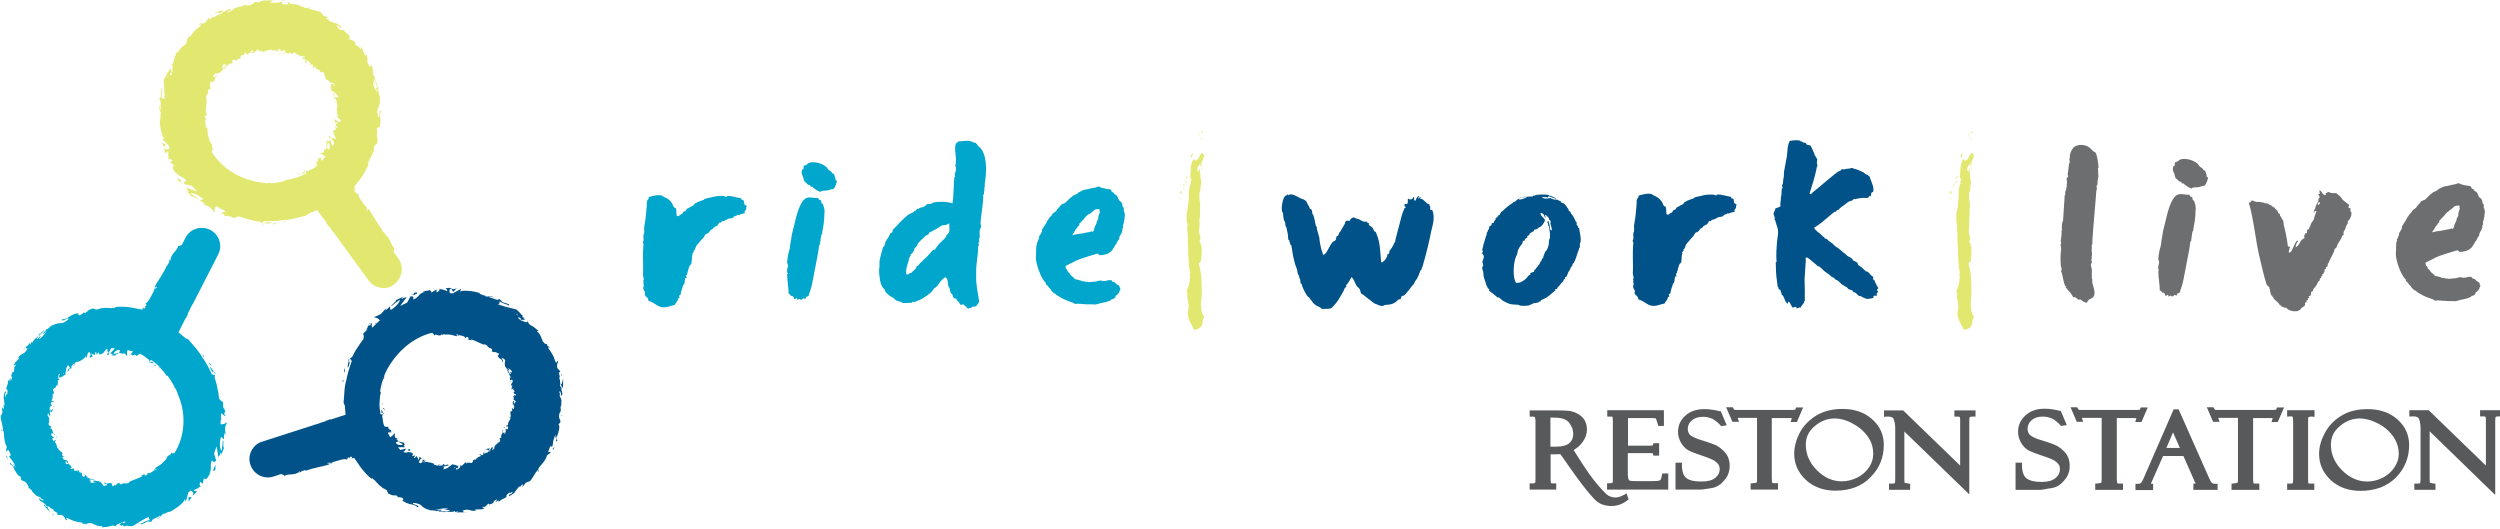 <?xml version="1.0" encoding="utf-8"?>
<!-- Generator: Adobe Illustrator 24.2.3, SVG Export Plug-In . SVG Version: 6.00 Build 0)  -->
<svg version="1.1" id="Layer_1" xmlns="http://www.w3.org/2000/svg" xmlns:xlink="http://www.w3.org/1999/xlink" x="0px" y="0px"
	 viewBox="0 0 1205 255" style="enable-background:new 0 0 1205 255;" xml:space="preserve">
<style type="text/css">
	.st0{fill:#005288;}
	.st1{fill:#00A6CC;}
	.st2{fill:#E2E770;}
	.st3{fill:#58595B;}
	.st4{fill:#6D6E70;}
</style>
<g>
	<g>
		<path class="st0" d="M238.3,215l0.1,0.2C238.4,215.1,238.3,215,238.3,215z"/>
		<path class="st0" d="M245.8,201.5l-0.4-0.5C245.3,201.5,245.6,201.3,245.8,201.5z"/>
		<path class="st0" d="M185.3,204.6L185.3,204.6C185.3,204.5,185.3,204.5,185.3,204.6z"/>
		<path class="st0" d="M245.8,179.1C245.8,179.1,245.8,179,245.8,179.1C245.4,178.8,245.5,178.9,245.8,179.1z"/>
		<polygon class="st0" points="203.8,221.3 203.7,221.4 203.8,221.4 		"/>
		<path class="st0" d="M205,221.5c-0.7,0.4-0.9,0.2-1.2-0.1l-0.3,1.5L205,221.5z"/>
		<path class="st0" d="M220.9,224.3c0.1,0.1,0.1,0.2,0.1,0.3C221.1,224.5,221.1,224.4,220.9,224.3z"/>
		<path class="st0" d="M245.9,201.5L245.9,201.5C245.9,201.5,245.9,201.5,245.9,201.5L245.9,201.5z"/>
		<path class="st0" d="M189.2,207.8c0,0.2,0,0.4-0.1,0.5C189.3,208.2,189.3,208.1,189.2,207.8z"/>
		<polygon class="st0" points="184.3,185.5 184.2,186.1 184.5,185.3 		"/>
		<path class="st0" d="M183.9,194.8l0.7,0l-0.3-0.4C184.3,194.6,184.1,194.7,183.9,194.8z"/>
		<path class="st0" d="M184.7,197c0.2,0.1,0.8,1.2,0.6,0.1C185,197,184.8,196.1,184.7,197z"/>
		<path class="st0" d="M196.7,217.1c0.7,0.2,0.8,0.5,1.1-0.3c-0.6-0.9-0.7,0.4-1.1-0.4C196.3,216.4,197.1,217,196.7,217.1z"/>
		<path class="st0" d="M234,217.4l-0.6-0.1l0.1,0.2C233.6,217.6,233.7,217.6,234,217.4z"/>
		<polygon class="st0" points="239.9,212.2 239.8,212.3 240.5,212.5 		"/>
		<path class="st0" d="M243,205.8c-0.1,0.2-0.2,0.6-0.3,0.8C242.8,206.1,243.8,206.1,243,205.8z"/>
		<path class="st0" d="M270.3,198.5l0,0.8C270.4,198.9,270.4,198.7,270.3,198.5z"/>
		<path class="st0" d="M270.8,192.9l-0.2-0.1C270.7,193.1,270.7,193.2,270.8,192.9z"/>
		<path class="st0" d="M253.8,154.6c-0.2-0.3-0.4-0.7-0.8-1.2L253.8,154.6z"/>
		<path class="st0" d="M259.4,226.6l-0.2,1C260.1,226.5,259.5,226.8,259.4,226.6z"/>
		<path class="st0" d="M173.5,165.3L173.5,165.3C173.4,165.4,173.4,165.4,173.5,165.3z"/>
		<path class="st0" d="M214.3,245.8c0,0-0.1,0-0.1-0.1C213.4,245.9,213.8,245.9,214.3,245.8z"/>
		<path class="st0" d="M217.6,139.2L217.6,139.2C217.6,139.3,217.6,139.3,217.6,139.2L217.6,139.2z"/>
		<path class="st0" d="M220.2,138.9c-1.1,0.6-1.7,0.5-2.6,0.3l0.8,1.5L220.2,138.9z"/>
		<path class="st0" d="M271,187.2c0.8-1.3,0.2-2.7,0.5-5c-0.2,0.6-0.8,4.5-1.5,2.4c0-0.6,0-1.4-0.5-2.5c0.6-0.1,0.2-1.2-0.2-2.6
			l0.8-0.1c-0.6-1.5-1-1.2-1.5-2c-0.3-1.7,0-2.2,0.4-2.7c-0.8-2.6-0.3,2.1-1.5-0.9c-0.6-2.2-1.5-3.6-3.1-5.8c-0.5-1.5,0.5,0,0.5-0.6
			l-1.2-0.9c-0.2-0.3,0.1-0.3,0.2-0.3c-0.8-0.9-0.7,0.3-1.8-1.2c-0.9,0-1-3.9-3.2-5.1c-0.2-0.6,0.5-0.1,0.7-0.4
			c-2.5-2.1-2.1-1.8-4.4-3.1l-1.2-1.9c0.7,1.5-1.2,0.6-2.8-0.1c0,0.1,0.1,0.2,0.1,0.3c-0.2-0.2-0.4-0.4-0.6-0.5
			c0.2,0.1,0.3,0.1,0.5,0.2l-0.1-0.3c-0.2,0-0.4,0-0.6-0.1c-0.3-0.3-0.6-0.6-0.9-0.8c0.1-0.2,0.5-0.2,1.1-0.1c0.2,0.3,0.3,0.7,0.5,1
			c0.8,0.1,1.6,0.2,1.8-0.3c-0.2-0.1-0.5-0.2-0.8-0.5c0.2,0,0.4,0,0.4-0.1c0-0.1-0.3-0.2-0.8-0.4l0.1-1.1l-0.3,0.2
			c0,0-0.6-0.7-1.3-1.4c-0.7-0.7-1.3-1.3-1.3-1.3c-2.7-0.8-5.3-1.1-9.1-2.6c1.2-0.1,0.7-0.8,1-1.5c0.7,1.2,3.1,1.2,4.9,2.5
			c-0.9-0.7-0.5-0.8-0.2-0.8c0,0-0.9-0.4-1.9-0.7c-0.9-0.3-1.9-0.6-1.9-0.6c0.4-0.5-0.5-0.8-1.4-1.5c0.2,1.4-3-0.5-4.6-0.7
			c0-0.4,0.6-0.7,2.3,0.2c-1.7-1.7-3.1,0.3-4.8-1.1c0.5,0.1,0.7,0.3,0.9,0.1c-1.2,0-3.6-1-3-1.2l0.5,0.1c-1.5-0.5-3.8-1.1-5.9-1.2
			c-2.1-0.2-3.8,0-4.1,0.4c0-0.1,0.5-1.2,0.7-1.4c0,0-0.4,0.2-0.9,0.4c-0.5,0.3-1.3,0.7-2,1.1c-0.4,0.2-0.8,0.4-1.1,0.7
			c-0.5,0-1.1-0.1-1.6-0.1c-0.2-0.9-0.6-2.1,1.2-2.4c-0.8-0.1-1.7-0.3-3.3,0.1c0.5,0.1,1.3,1.2,0.6,1.3c-1.9-0.9-1.3-0.5-3.8-1.1
			c0.8,0.1,0.1,1.5-1.1,1.7c0.2-0.2-0.3-1.3,0.1-1.5c0,0-0.7,0.4-1.4,0.9c-0.7,0.4-1.4,0.9-1.4,0.9c0.7-0.4-0.1-1.1-0.8-1.4
			c0.4,0.2-2.6,0.5-3.3,0.9l1.3,0c-3.4,0.6-2.7,2.7-5.8,3.7c0.3-0.4,0.4-2-1.3-1.5c-0.3,0.5-0.8,1.7-1.6,3c-1.1,0.5-2.2,1-3.3,1.6
			c1-1.5,2.2-3.2,3.2-4.1c-1.3,0.2-0.5-0.3-2.3,0.6c-0.8,0,0.7-1,1.2-1.2c0,0-1.1,0.4-2.1,0.9c-1,0.5-2.1,1-2.1,1
			c0.5,0.6-2.6,2.4-2.1,2.9c0,0,0.9-0.8,1.9-1.6c1-0.8,2-1.5,2-1.5c0.5,0.6-1.5,3.3-4.1,4.8c-0.8,0.2-0.3-1.5-0.5-1.7
			c-0.2,0.4-2.2,2.1-2.5,2.1l0.8-1.1c-1.6,0.8-1.7,2.5-3.8,3.3c-0.6,0.4-2.3,0.7-2.1,1.1c0.9-0.1,2,0.6,2.7,1.4
			c-0.6,0.5-1.2,1.1-1.7,1.6l-0.2-0.3l-0.3,0.3l0.3,0.2c-0.6,0.6-1.1,1.1-1.7,1.7c-0.7-0.2,0.2-2.4-0.8-2.2c0.1,0.2-0.1,0.9-0.2,1.1
			c-0.7,0.4-0.3-0.7-1.3,0.6c0.4,0.7-2.2,2.5,0,1c-0.8,1.4-1.2,1.2-2.3,2.7c0.5-0.1,0.5,1.1,0.3,2.3c-0.4,0.5-0.8,1-1.1,1.6
			c0,0-0.1,0-0.1,0c-1.8,2.7-2.9,4.1-4.1,6.8c-0.3,0.2-1.1,1.4-1.2,0.7c0,0.5,0.1,0.9-0.2,1.8c-1.3,1.5,0.7-2-0.6-1
			c0.4,0.3-0.3,2.5-0.4,3.9c0.8-0.2,1.1-2.9,1.3-4.2c0.3,0.1,0.6,0.6,0.7,1.2c-1.1,3-2,6-2.6,9.1c-0.3,0.9-0.6,2.4-0.8,4.2
			c-0.2,2.3-0.3,4.8-0.5,6.6c0.2,0.5,0.4,1.1,0.6,1.3c0.1,1.5,0.2,3,0.4,4.5l-7.4,2.4c0-0.1,0-0.2-0.1-0.3l-1.4,0.7l-0.2,0.1
			c0-0.1,0.4-0.5,0-0.4c0,0.2-0.2,0.4-0.5,0.6l-2.5,0.8c0,0-0.1,0-0.1,0c0,0,0,0-0.1,0.1l-2.1,0.7c-0.1,0-0.2,0-0.3,0
			c-0.1,0.1-0.3,0.1-0.4,0.2l-25.2,8.1c-2.4,0.7-4.1,2.4-5.1,4.4c-1.1,2-1.3,4.4-0.5,6.7c1.5,4.6,6.5,7.2,11.1,5.7l3.6-1.2
			c0.8,0.2,1.7,0.5,1.7,1c1.4-1.5,5,0,7.4-2.3c0.7,0-0.4,0.5,0,0.7c0.6-0.7,1.4-1.1,3.1-1.4L147,227c4.5-1.6,6.6-1.7,11.7-3.1
			l-0.5-0.4c1.1-0.3,1.4-0.2,1.9-0.2c1-1.2-3.1,0.9-2.2-0.3c1.8,0.6,7.7-2.5,9.1-1.5c1.7-0.5-0.7-0.5,1-1l0.6,0.2
			c0,0,0.3-0.6,0.2-0.6c0.7-0.1,0.9,0.3,0.9,0.6c-0.1,0-0.3,0.2-0.4,0.2c0.3,0.1,0.6,0,1-0.2c0.2,0.2,0.4,0.3,0.4,0.5l-0.2-0.8
			c0.1,0.2,0.3,0.4,0.4,0.6c0.2,0.3,0.4,0.6,0.6,0.8c0.7,1.1,1.5,2.3,2.3,3.4c1.7,2.2,3.5,4.3,5.5,5.7l-0.1-0.5
			c3,2.2,1.9,2.3,5.2,4.7l-0.2,0c0.8,0.3,1.7,0.8,2.6,1.5c-1-0.3,1.2,1.6-0.1,1.1c3.7,1.7,1.9,0.7,4.7,1.2l0.3,0.7
			c1,0.1,1.1-0.1,3,0.7c-1.6-0.4,0.9,1.2-1,0.8c3.5,2.7,6.1,1.5,7.5,3.4c2.2-0.6-3.3-1.8-2.1-1.7c-0.7-0.7,1.8-0.3,3,0.2
			c1.2,0.4,1.7,2.2,5.1,2.8c-0.3-0.1-0.4,0-0.7-0.1c1.2,0.6,2.5,0,4,0.7c1-0.7,2,0.3,2.4-0.7c0,0-0.8,0-1.6,0
			c-0.8,0-1.6-0.1-1.6-0.1c1.8,0,3.5-0.9,6.3-0.4c-0.2,0.2-1.1,0.4-1.7,0.5c0.8,0.3,1.6-0.1,2.5,0.2c-0.3,1-3.8,0.2-5.7,0.6
			c0.9,0.5,3.7-0.4,2.6,0.6c1.4-1.2,3.4,0.3,5.7-0.8l-0.1,0.6c0.4-0.1,1.1-0.4,1.8-0.5l-1.2,0.8c1.8-0.7,3.7,0.2,5.5-0.4
			c-3.8,0.6-0.9-0.6-2.6-0.7c2.2-0.7,2.9-0.4,3.8-0.2c0.8,0.3,1.7,0.6,4.3-0.1c-0.7,0.3-2.7,0.3-1.7-0.2c1-0.1,2.3-0.2,3-0.1
			c3.3-1.1-0.7-0.4,0.6-1.2c1.3,0.3,1.5-0.9,2.8-1.6l0.2,0.5c3.8-1.1,0.6-1.4,3.9-2.5l-1,1.4l1.6-1l0,0.8c1.6-1.4,2.3-1.4,4-2.4
			c-0.6-0.1-0.3-1,1.1-2c1.2-0.4-0.3,0.8,1.8-0.6c-0.3,0.6-0.5,1.3-1.7,1.5c0,0.2-0.3,0.6-0.3,0.8c1.3-0.4,2.8-1.7,3.5-2.3
			c-0.3,0.2-0.6,0.4-0.8,0.5l2.3-2.9c0.6-0.2,0.3,0.2,0.1,0.6c0.5-0.5,0.8-1,1.5-1.8c0.1,0.5,0.5,0.9-0.6,2c0,0,0.6-0.6,1.2-1.3
			c0.5-0.7,1.1-1.4,1.1-1.4c0.3,0,1.7-0.8,1.5-0.4c1.7-1.1,2.5-4.1,4.4-5.8c0-0.2,0.1-0.4,0.3-0.9c1.4-1.9,3.2-3.3,4-6.1l1.5-1
			c0.9-2-1.9,1.4-0.5-2c0.8-2.5,1.1-0.6,1.6-1.3c0.1-0.7,0.2-1.6,0.4-2.6c0.2-1,0.5-2.1,1.2-3.1c-0.1,0.8-0.4,1.3-0.6,2.1l1-1.6
			c0,2.3-0.8,3.8,0.4,2.4c-0.7-0.4-0.2-2.1,0.4-3.8c0.5-1.7,0.8-3.5,0.1-3.8l0.6-1.1c-0.1,0.3,0,0.4-0.1,0.7
			c1.3-2.1-0.8-1.9-0.1-4.8c0.3-1,0.6-1.7,0.7-1c0,0,0-0.6,0-1.2c-0.1-0.6-0.1-1.2-0.1-1.2c0.1-0.7,0.3-0.5,0.3,0.2l0.1-3.6l0,0
			c-0.2-0.6-0.7-1.7-0.9-2.2c0.2-0.9,0.2,0.4,0.4,0.2l-0.5-1.9c0.4-0.8,0.9,0.8,0.9,2.1c0.8-0.9,0.6-1.4,0.4-2
			c-0.3-0.7-0.4-1.6-0.3-3.6C270.6,185.4,271.1,187.2,271,187.2z M206.4,160.9c0.6-0.2,1.2-0.3,1.9-0.5c0.5,0.4,0.9,0.8,1,1.3
			c0.7-1.2,2.5,1,3.7-0.6c0.3,0.2-0.2,0.4,0,0.6c0.3-0.5,0.7-0.7,1.6-0.5l-0.1,0.1c2.3-0.3,3.3,0.2,5.7,0.8l-0.1-0.6
			c0.5,0.1,0.6,0.3,0.9,0.5c0.7-0.8-1.5-0.2-0.8-1.1c0.6,1.1,3.9,0.6,4,2c0.8,0.2-0.1-0.7,0.7-0.5l0.1,0.4l0.3-0.4
			c0.5,0.2,0.6,0.7,0.6,1c-0.1-0.1-0.4,0-0.5,0c0.5,0.6,1.9,0.5,2.1,0.7l-0.7-0.5c2.3,0.4,4.5,2,6.7,2.6l0-0.3c1.7,0.5,1,1,2.6,1.9
			l-0.1,0c0.5,0,0.9,0.2,1.3,0.6c-0.6-0.1,0.3,1-0.4,0.9c1.7,0.8,0.9,0.3,2.5,0.4l-0.1,0.5c0.6,0,0.8-0.1,1.5,0.5
			c-0.8-0.3-0.1,0.9-1,0.6c0.6,2,2.7,1.6,2.1,3.1c1.5,0-0.5-1.8,0-1.5c0-0.6,1.2,0,1.5,0.6c0.4,0.5-0.6,1.8,0.2,3.1
			c-0.1-0.1-0.2-0.1-0.2-0.2c0,0.7,1,0.8,0.9,1.6c0.8,0,0.4,0.8,1.3,0.5l-0.9-1.2c0.6,0.6,2,0.8,2.1,2.3c-0.2,0-0.6-0.3-0.9-0.5
			c-0.1,0.5,0.5,0.6,0.4,1.1c-0.9,0.3-0.9-1.5-2-1.9c-0.2,0.5,1.4,1.1,0.2,1.2c1.4,0,0.5,1.4,1.8,2l-0.6,0.1
			c0.1,0.1,0.5,0.3,0.6,0.6l-0.9-0.3c0.9,0.6,0,1.7,0.6,2.3c-0.5-1.6,0.6-0.6,0.7-1.4c1.4,1.8-1,1.6-0.2,3.7
			c-0.1-0.3,0.1-1.2,0.4-0.8c0,0.5-0.1,1.1-0.4,1.4c0.4,1.5,0.5-0.3,1,0.2c-0.6,0.6,0.4,0.7,0.7,1.4l-0.6,0.1c-0.2,1.8,1.3,0.3,1,2
			l-0.9-0.6l0.3,0.8l-0.7-0.1c0.5,0.9,0.4,1.2,0.2,2c0.4-0.2,1,0.1,1.1,0.9c-0.4,0.5-0.5-0.3-0.5,0.8c-0.4-0.3-0.8-0.6-0.2-1
			c-0.2-0.1-0.4-0.3-0.5-0.3c-0.4,0.6-0.2,1.4-0.2,1.8c0-0.1,0.1-0.3,0.2-0.4c0,0,0.2,0.4,0.3,0.8c0.2,0.4,0.3,0.8,0.3,0.8
			c-0.2,0.2-0.4,0-0.5-0.2c0,0.3,0.3,0.6,0.2,1.1c-0.5-0.2-0.9-0.2-1.1-0.9c0,0,0.1,0.4,0.2,0.8c0.1,0.4,0.1,0.8,0.1,0.8
			c-0.2,0.1-0.7,0.7-0.8,0.4c-0.4,0.7,0.5,2.2-0.2,3.1c0.1,0.1,0.1,0.2,0.1,0.5c-0.4,1-1.3,1.6-1.1,3l-1,0.3c-0.2,0.9,1.4-0.4,1,1.2
			c-0.3,1.2-0.8,0.1-1.2,0.3c0.1,0.7,0.4,2-0.8,2.5c0-0.4,0.3-0.5,0.4-0.9l-0.8,0.4c-0.2-1.2,0.4-1.6-0.5-1.3
			c1.4,0.9-1.4,2.6-0.2,3.6l-0.6,0.2c0.1-0.1,0-0.2,0.1-0.3c-1.2,0.3,0.5,1.3-0.6,2.2c-0.4,0.3-0.8,0.4-0.7,0l-0.4,1
			c-0.2,0.2-0.4,0-0.2-0.2c0,0-0.2,0.3-0.5,0.6c-0.3,0.3-0.5,0.6-0.5,0.6l0,0c0,0.3-0.1,1-0.2,1.3c-0.5,0.1,0-0.3-0.2-0.3l-0.4,0.9
			c-0.5-0.1-0.3-0.9,0.2-1.2c-1.7-0.7-0.3,0.8-2.2,1.2l0.5-0.7c-1-0.4-1.3,0.3-2.3,0.3c0.3,0.1,2.3,0.1,1.8,1
			c-0.3,0.1-0.6,0.2-0.8,0.8c-0.3-0.5-0.7-0.1-1.2,0.3l-0.4-0.7c-0.4,0.5-0.2,0.9-0.3,1.3c-0.7,0.3-1.1-0.1-1.5-0.5
			c-1.1,0.4,1.2,0.5,0,1.2c-1,0.2-1.5,0.8-2.4,1.7c-0.8,0-0.1-0.5-0.4-0.6l-0.3,0.8c-0.1,0-0.2-0.1-0.2-0.2
			c-0.4,0.4,0.2,0.7-0.5,1.2c0,0.9-2-0.6-2.7,0.6c-0.3-0.1,0-0.5-0.2-0.8c-1.2,0.9-1,0.7-2,1.8l-1.1-0.3c0.8,0.5,0,1.3-0.8,1.9
			c0,0,0.1,0.1,0.1,0.1c-0.1,0-0.2,0-0.3,0c0.1,0,0.1-0.1,0.2-0.1l-0.2-0.1c-0.1,0.1-0.1,0.2-0.2,0.3c-0.2,0-0.4,0-0.7,0
			c0-0.2,0.1-0.5,0.3-0.8c0.2,0.1,0.4,0.3,0.5,0.4c0.3-0.5,0.5-1.1,0.4-1.5c-0.1,0.1-0.2,0.2-0.4,0.3c0.1-0.1,0.1-0.3,0.1-0.3
			c-0.1-0.1-0.2,0.1-0.4,0.3l-0.4-0.8l0,0.3c0,0-0.4-0.1-0.9-0.2c-0.4-0.1-0.9-0.2-0.9-0.2c-1.2,0.9-2.3,2.2-4.4,2.4
			c0.6-0.6,0.2-1,0.3-1.7c0.5,0.8,1.5-0.2,2.5-0.1c-0.5-0.1-0.4-0.4-0.3-0.6c0,0-0.4,0.2-0.9,0.3c-0.5,0.2-0.9,0.3-0.9,0.3
			c0.1-0.6-0.3-0.5-0.8-0.8c0.2,1.2-1.4,0.7-2.2,0.9c0-0.4,0.3-0.8,1.1-0.5c-0.8-1-1.5,1.2-2.3,0.2c0.2,0,0.3,0.1,0.4-0.1
			c-0.6,0.3-1.8-0.3-1.4-0.6l0.2,0c-1.4-0.4-4.2-1.3-4.8-0.5c0-0.1,0.6-1.1,0.8-1.2c0,0-0.9,0.6-1.9,1.1c-0.2,0.1-0.5,0.3-0.7,0.4
			c-0.3-0.1-0.5-0.2-0.8-0.4c0.3-0.9,0.6-1.9,1.5-1.9c-0.3-0.3-0.6-0.6-1.4-0.6c0.1,0.2,0,1.4-0.4,1.3c-0.3-1.3-0.3-0.8-0.9-2
			c0.2,0.3-0.8,1.3-1.3,1c0.2-0.1,0.7-1.2,0.9-1.2c0,0-0.5,0.1-0.9,0.2c-0.5,0.1-1,0.2-1,0.2c0.4,0,0.7-0.9,0.6-1.4
			c0,0.3-1-0.7-1.3-0.8l0.3,0.6c-1.1-1.1-2.4,0.6-3.6-0.5c0.3-0.1,1.5-1,1-1.6c-0.4,0.2-1.4,0.5-2.4,0.7c-0.4-0.4-0.8-0.9-1.2-1.3
			c1.2,0,2.4-0.1,3.2,0c-0.2-0.6,0.2-0.4-0.4-1c0.1-0.5,0.7-0.1,0.9,0.1c0,0-0.3-0.4-0.6-0.8c-0.3-0.4-0.6-0.8-0.6-0.8
			c-0.5,0.6-1.6-0.6-2.1-0.1c0,0,0.5,0.3,1,0.6c0.5,0.3,1,0.5,1,0.5c-0.5,0.6-2.6,0.7-3.4-0.6c0-0.5,1.3-0.7,1.5-0.9
			c-0.3,0-1.3-0.7-1.2-1l0.7,0.2c-0.2-0.8-1.7-0.4-1.5-1.7c-0.1-0.3,0.3-1.4-0.1-1.2c-0.3,0.5-1.2,1.3-2.1,1.9
			c-0.2-0.3-0.4-0.7-0.6-1l0.3-0.1l-0.1-0.2l-0.2,0.2c-0.2-0.4-0.4-0.7-0.6-1.1c0.6-0.4,1.8,0.1,2-0.5c-0.2,0.1-0.6-0.1-0.7-0.1
			c0-0.4,0.7-0.2,0.2-0.8c-0.8,0.3-0.6-1.4-0.8,0c-0.5-0.6-0.2-0.8-0.6-1.6c-0.2,0.3-1,0.2-1.7-0.1c-0.1-0.3-0.2-0.6-0.4-1
			c0,0,0,0,0,0c-0.5-1.6-0.3-2.5-0.7-3.9c0.2-0.2,0.2-0.9,0.6-0.7c-0.2-0.2-0.5-0.3-0.6-0.8c0.6-1,0.3,1,1,0.2c-0.5,0-0.8-1-1.2-1.6
			c-0.7,0.3,0.1,1.5,0.5,2.1c-0.3,0.1-0.7,0-1.1-0.2c-0.3-1.6-0.5-3.2-0.5-4.8c0.2-1.1,0-3.8,0.7-5.4c-0.1-0.2-0.2-0.6-0.4-0.7
			c0.3-2.1,0.8-4.1,1.5-6.1c0.1,0,0.2,0.1,0.3,0.1l0-0.8c0,0,0-0.1,0-0.1c0.1,0.1,0.2,0.4,0.4,0.2c-0.1-0.1-0.2-0.3-0.3-0.5
			c0.1-0.4,0.3-0.8,0.4-1.2c0,0,0-0.1,0.1-0.1c0,0,0,0,0-0.1c0.1-0.3,0.3-0.7,0.5-1c0,0,0.1,0,0.1-0.1c0-0.1,0-0.2,0-0.2
			C190.5,170.6,197.5,163.8,206.4,160.9z M235.7,217.6c0.1-0.2,0.2-0.8,0.6-0.7C236.4,217.6,236.1,217.5,235.7,217.6z M218.8,225.3
			c0.2-0.2,0.5-0.1,0.8,0.1C219.4,225.5,219.1,225.5,218.8,225.3z M249.9,152.3c-0.4-0.3-0.8-0.6-1.2-1.1
			C249.1,151.3,249.5,151.7,249.9,152.3z M270.4,186.6c-0.7-0.5-0.5-1-0.4-1.9C270.2,185.2,270.7,186.2,270.4,186.6z"/>
		<path class="st0" d="M252.7,153.5c0,0.2,0,0.3,0,0.4C252.9,153.9,253,153.9,252.7,153.5z"/>
		<path class="st0" d="M259.4,226.4L259.4,226.4c-0.1,0.1,0,0.2,0,0.2L259.4,226.4z"/>
		<path class="st0" d="M177.5,156.5c0.4-0.3,0.7-0.4,0.9-0.5C178.2,155.8,178,155.9,177.5,156.5z"/>
		<polygon class="st0" points="165.4,200.4 163.7,200.8 164.2,200.8 		"/>
		<path class="st0" d="M165.8,183.5l-0.7-0.2l0.1,0.9C165.4,183.8,165.5,183.8,165.8,183.5z"/>
		<path class="st0" d="M166.2,178.9c-0.2-0.2,0.2-2.8-0.4-0.5C165.9,178.7,165.6,180.5,166.2,178.9z"/>
		<path class="st0" d="M199.6,142.2c1.2-0.7,1.9-0.7,1.1-1.3c-2.3,0.4-0.3,0.9-2.3,1.2C198,142.5,200.1,141.8,199.6,142.2z"/>
		<path class="st0" d="M199.6,142.2c-0.2,0.1-0.4,0.2-0.6,0.4C199.4,142.4,199.5,142.3,199.6,142.2z"/>
		<path class="st0" d="M270.8,180.4l-0.2-0.1c-0.1,0.3,0,0.6,0.1,1.3C270.7,181.6,270.8,180.4,270.8,180.4z"/>
		<polygon class="st0" points="270.8,200.4 270.9,200.1 270.1,200.6 		"/>
		<path class="st0" d="M266.7,216.8c0.3-0.6,0.5-1.4,0.8-2C267,216.1,265.8,216.5,266.7,216.8z"/>
	</g>
	<g>
		<path class="st1" d="M24.3,200.9l-0.2-0.1C24.2,201,24.3,201,24.3,200.9z"/>
		<path class="st1" d="M28.6,215.9l0.6,0.1C28.9,215.5,28.8,215.8,28.6,215.9z"/>
		<path class="st1" d="M69.2,170.9L69.2,170.9C69.2,171,69.2,171,69.2,170.9z"/>
		<path class="st1" d="M44.4,231.6C44.5,231.6,44.5,231.7,44.4,231.6C44.9,231.6,44.7,231.6,44.4,231.6z"/>
		<polygon class="st1" points="44.2,172.1 44.3,172 44.2,172 		"/>
		<path class="st1" d="M43.3,172.9c0.2-0.8,0.5-0.8,0.9-0.8l-0.9-1.3L43.3,172.9z"/>
		<path class="st1" d="M30,182c-0.1,0-0.2-0.1-0.3-0.1C29.7,182.1,29.8,182.1,30,182z"/>
		<path class="st1" d="M28.4,215.9L28.4,215.9c0.1,0,0.1,0,0.1,0L28.4,215.9z"/>
		<path class="st1" d="M64.1,171.4c-0.2-0.1-0.3-0.3-0.3-0.4C63.8,171.1,63.8,171.3,64.1,171.4z"/>
		<polygon class="st1" points="83.1,183.2 83.4,184 83.3,183.7 		"/>
		<path class="st1" d="M76.5,177.4l0.5,0.1c-0.1-0.3,0-0.4,0-0.6L76.5,177.4z"/>
		<path class="st1" d="M74.5,176.2c0.2-0.1,1,0.3,0.5-0.3C74.8,175.9,73.6,175.6,74.5,176.2z"/>
		<path class="st1" d="M52.3,170.1c-0.6,0.4-0.9,0.2-0.5,1c1,0.2,0.2-0.8,1.1-0.5C53,170.3,52,170.4,52.3,170.1z"/>
		<path class="st1" d="M52.3,170.1c0.1-0.1,0.2-0.1,0.3-0.2C52.4,170,52.3,170.1,52.3,170.1z"/>
		<path class="st1" d="M25.7,196.2l0.5-0.4l-0.2-0.1C25.8,195.8,25.7,195.9,25.7,196.2z"/>
		<polygon class="st1" points="25.2,204.1 25.2,204 24.5,204.3 		"/>
		<path class="st1" d="M27.5,210.8c-0.1-0.3-0.3-0.5-0.4-0.8C27.4,210.5,26.7,211.1,27.5,210.8z"/>
		<path class="st1" d="M13.3,235.3l-0.6-0.5C13,235,13.2,235.2,13.3,235.3z"/>
		<path class="st1" d="M16.9,239.5l0.3-0.1C16.9,239.4,16.8,239.3,16.9,239.5z"/>
		<path class="st1" d="M56,254.6c0.3,0.1,0.8,0.2,1.5,0.3L56,254.6z"/>
		<path class="st1" d="M1.2,207.7l-0.6-0.8C0.7,208.2,0.9,207.6,1.2,207.7z"/>
		<path class="st1" d="M105.3,190.3L105.3,190.3C105.3,190.2,105.3,190.2,105.3,190.3z"/>
		<path class="st1" d="M19.5,162.2c0,0,0.1,0,0.1-0.1C20.1,161.5,19.9,161.8,19.5,162.2z"/>
		<polygon class="st1" points="92.5,240 92.5,239.9 92.4,240 		"/>
		<path class="st1" d="M90.9,242c0.4-1.2,0.9-1.6,1.6-2.1l-1.6-0.5L90.9,242z"/>
		<path class="st1" d="M109.2,203.6c-0.6,0.7-1.9,1-2.9,0.9c0-0.8,0.1-1.6,0.1-2.4l0.4,0.1l0-0.5l-0.3,0c0-0.8,0-1.6,0-2.4
			c0.7-0.3,1.6,1.8,2.1,0.9c-0.2,0-0.5-0.7-0.6-1c0.2-0.8,0.7,0.3,0.5-1.4c-0.8-0.2-0.2-3.4-0.8-0.7c-0.4-1.6,0-1.7-0.3-3.6
			c-0.3,0.4-1.1-0.4-1.8-1.4c-0.1-0.6-0.2-1.2-0.3-1.9c0,0,0-0.1,0.1-0.1c-0.7-3.1-0.8-4.9-1.9-7.8c0.1-0.3-0.2-1.8,0.3-1.3
			c-0.3-0.4-0.7-0.6-1.1-1.5c-0.1-2,1,1.9,1.2,0.3c-0.5,0.1-1.6-2-2.5-3c-0.4,0.7,1.3,2.8,2,3.9c-0.3,0.1-0.8,0-1.3-0.3
			c-1.3-2.9-2.8-5.7-4.6-8.2c-0.4-0.8-1.3-2.1-2.4-3.5c-1.4-1.8-3.2-3.6-4.3-5.1c-0.5-0.2-1.1-0.5-1.3-0.5c-1.1-1-2.3-2-3.5-2.9
			l3.5-6.9c0.1,0.1,0.1,0.1,0.2,0.1l0.5-1.5l0.1-0.2c0.1,0.1,0,0.6,0.3,0.3c-0.1-0.1-0.1-0.5-0.1-0.8l1.1-2.2c0,0,0.1-0.1,0.1-0.2
			c0,0,0-0.1,0-0.1l1-1.9c0.1-0.1,0.1-0.1,0.2-0.2c0-0.1,0.1-0.3,0.2-0.4l12.1-23.6c1.1-2.2,1.2-4.6,0.5-6.7c-0.7-2.1-2.2-4-4.4-5.1
			c-4.3-2.2-9.7-0.5-11.9,3.8l-1.7,3.4c-0.7,0.4-1.5,0.8-1.9,0.5c0.1,2.1-3.5,3.6-3.6,6.9c-0.5,0.5-0.1-0.7-0.5-0.5
			c0.1,0.9-0.2,1.8-1.2,3.2l0-0.2c-2,4.3-3.4,5.9-6.1,10.5l0.7-0.1c-0.6,1-0.9,1.1-1.2,1.5c0.2,1.6,1.5-2.8,1.8-1.3
			c-1.7,0.8-3.7,7.2-5.3,7.5c-0.8,1.6,0.8-0.2,0,1.4l-0.5,0.3c0,0,0.2,0.6,0.2,0.6c-0.4,0.6-0.8,0.5-1,0.2c0.1-0.1,0.1-0.3,0.1-0.4
			c-0.3,0.1-0.4,0.5-0.5,0.9c-0.2,0-0.5,0-0.5-0.1l0.7,0.4c-0.2,0-0.5-0.1-0.7-0.1c-0.3-0.1-0.6-0.1-1-0.2c-1.3-0.3-2.7-0.5-4-0.8
			c-2.7-0.4-5.5-0.5-7.9-0.2l0.4,0.3c-3.7,0.6-3-0.3-7,0.3l0.1-0.1c-0.8,0.4-1.8,0.6-2.9,0.8c1-0.5-2-0.3-0.7-0.8
			c-3.8,1.4-1.9,0.8-4.1,2.4l-0.7-0.3c-0.7,0.6-0.7,0.8-2.6,1.6c1.4-0.9-1.4-0.2,0.1-1.3c-4.4,0.6-5.4,3.3-7.8,2.9
			c-1.2,2,3.6-1.1,2.7-0.3c1,0-1,1.5-2.2,2c-1.2,0.6-2.8-0.3-5.6,1.6c0.3-0.2,0.3-0.3,0.5-0.5c-1.3,0.4-1.8,1.8-3.4,2.3
			c-0.2,1.1-1.6,1.3-1.2,2.1c0,0,0.6-0.5,1.1-1.1c0.6-0.5,1.1-1.1,1.1-1.1c-1.3,1.3-1.8,3.1-4.2,4.7c0-0.3,0.5-1.1,0.8-1.6
			c-0.8,0.3-1.1,1.3-1.9,1.7c-0.5-0.9,2.6-2.8,3.6-4.5c-1,0.3-2.3,2.9-2.3,1.5c-0.1,1.9-2.6,2.2-3.5,4.6l-0.3-0.5
			c-0.2,0.3-0.5,1.1-0.9,1.6c0,0,0.1-0.4,0.1-0.7c0.1-0.4,0.1-0.7,0.1-0.7c-0.8,1.8-2.8,2.5-3.6,4.2c2.3-3.1,1.1-0.3,2.4-1.3
			c-1.1,2.1-1.8,2.4-2.6,2.8c-0.8,0.4-1.7,0.8-2.9,3.1c0.3-0.7,1.7-2.1,1.3-1c-0.6,0.8-1.5,1.8-2,2.2c-1.6,3.1,0.8-0.2,0.4,1.3
			c-1.2,0.7-0.5,1.7-0.9,3.1l-0.5-0.2c-1.9,3.5,0.6,1.4-1,4.5l-0.3-1.7l-0.4,1.8l-0.5-0.6c-0.1,2.1-0.6,2.6-1.1,4.5
			c0.5-0.4,1,0.5,0.6,2.2c-0.6,1.1-0.4-0.8-0.8,1.7c-0.2-0.6-0.6-1.3,0.2-2.3c-0.2-0.1-0.2-0.6-0.4-0.8c-0.6,1.2-0.8,3.2-0.9,4.1
			c0.1-0.3,0.1-0.8,0.2-1l0.4,3.7c-0.3,0.5-0.4,0.1-0.5-0.4c0,0.7,0.2,1.3,0.2,2.3c-0.5-0.3-1-0.3-1-1.8c0,0,0,0.9,0.1,1.8
			c0.1,0.9,0.2,1.7,0.2,1.7c-0.2,0.2-0.6,1.8-0.8,1.3c-0.4,2,1.1,4.7,1,7.2c0.1,0.1,0.2,0.4,0.4,0.9c0.3,2.3,0.1,4.6,1.5,7.1
			l-0.4,1.8c0.8,2.1,0.4-2.4,1.8,1c1.2,2.3-0.3,1.1-0.2,2.1c0.4,0.5,1,1.3,1.6,2.1c0.6,0.8,1.1,1.9,1.4,3.1c-0.5-0.6-0.6-1.3-1-1.9
			l0.4,1.8c-1.7-1.7-2.1-3.3-2-1.4c0.8-0.2,1.6,1.4,2.4,3c0.9,1.6,1.9,3,2.6,2.7l0.3,1.2c-0.2-0.3-0.3-0.3-0.4-0.6
			c0.6,2.4,1.9,0.8,3.5,3.4c0.5,0.9,0.8,1.6,0.2,1.2c0,0,0.4,0.4,0.9,0.8c0.5,0.4,0.9,0.7,0.9,0.7c0.4,0.5,0.1,0.6-0.3,0.1l2.5,2.5
			l-0.1,0c0.6,0.2,1.6,0.7,2.2,0.9c0.5,0.8-0.4-0.2-0.4,0.1l1.7,1c0.3,0.9-1.2,0.1-2.1-0.9c0.3,2.4,1.4,0.9,3.9,4.1c0,0-1.6-1-1.6-1
			c0.3,1.5,1.8,2.1,3.2,3.9c-0.3-0.6-2.6-3.7-0.6-2.8c0.4,0.5,1,1,2.1,1.4c-0.3,0.5,0.7,1,2,1.7l-0.5,0.6c1.5,0.6,1.5,0.2,2.5,0.3
			c1.4,0.9,1.5,1.5,1.7,2.2c2.4,1.3-1.3-1.7,1.7-0.4c2,1.2,3.6,1.5,6.3,1.9c1.4,0.7-0.4,0.4,0.1,0.7l1.5-0.2
			c0.3,0.1,0.2,0.3,0.1,0.3c1.2,0.1,0.3-0.7,2.1-0.5c0.6-0.7,3.4,2,5.9,1.3c0.5,0.3-0.3,0.4-0.2,0.7c3.2-0.3,2.7-0.2,5.3-0.9
			l2.2,0.5c-1.6-0.6,0.4-1.2,2.1-1.9c-0.1-0.1-0.2-0.1-0.3-0.2c0.3,0,0.6,0,0.8-0.1c-0.2,0.1-0.3,0.1-0.5,0.2l0.3,0.1
			c0.2-0.1,0.3-0.2,0.4-0.4c0.4,0,0.8,0,1.2-0.1c0,0.2-0.2,0.5-0.7,0.8c-0.3-0.1-0.7-0.3-1-0.4c-0.6,0.5-1.3,1-1.1,1.5
			c0.2-0.1,0.5-0.2,0.9-0.2c-0.2,0.1-0.3,0.3-0.2,0.3c0.1,0.1,0.4-0.1,0.8-0.3l0.7,0.8l0.1-0.4c0,0,0.9,0.1,1.9,0.1c1,0,1.9,0,1.9,0
			c2.5-1.3,4.5-3,8.2-4.6c-0.8,0.9,0.1,1,0.3,1.8c-1.3-0.4-3,1.3-5.2,1.7c1.1-0.2,1,0.2,0.7,0.4c0,0,0.9-0.4,1.8-0.8
			c0.9-0.5,1.8-0.9,1.8-0.9c0.1,0.6,0.9,0.2,2,0.1c-1.1-0.9,2.5-1.7,3.8-2.8c0.3,0.3,0.1,0.9-1.8,1.5c2.4,0,2-2.4,4.2-2.6
			c-0.4,0.2-0.7,0.3-0.7,0.6c0.8-0.8,3.3-1.8,2.9-1.2l-0.4,0.2c1.4-0.7,3.5-2,5.1-3.3c1.6-1.3,2.7-2.7,2.6-3.2
			c0.1,0.1,0.5,1.2,0.4,1.5c0,0,0.1-0.4,0.3-1c0.2-0.6,0.4-1.4,0.6-2.2c0.1-0.4,0.2-0.9,0.3-1.3c0.4-0.4,0.8-0.7,1.2-1.1
			c0.8,0.5,1.9,1,0.8,2.6c0.6-0.4,1.4-1,2.3-2.4c-0.4,0.3-1.8,0.1-1.4-0.5c2-0.7,1.3-0.6,3.4-1.9c-0.7,0.5-1.1-1-0.4-2
			c0,0.3,1.1,0.7,1,1.2c0,0,0.2-0.8,0.4-1.6c0.2-0.8,0.3-1.6,0.3-1.6c-0.2,0.8,0.9,0.8,1.6,0.4c-0.4,0.1,1.5-2.2,1.7-3l-0.9,0.9
			c1.9-2.8,0.1-3.8,1.5-6.7c0.1,0.5,1.1,1.6,2,0.1c-0.2-0.6-0.6-1.8-1-3.3c0.4-1.1,0.8-2.3,1.2-3.5c0.4,1.8,0.7,3.8,0.7,5.2
			c0.8-1.1,0.6-0.2,1.2-2c0.6-0.5,0.2,1.2,0,1.7c0,0,0.4-1.1,0.9-2.1c0.4-1.1,0.8-2.1,0.8-2.1c-0.8,0,0.1-3.6-0.6-3.6
			c0,0-0.1,1.2-0.2,2.5c-0.2,1.2-0.3,2.5-0.3,2.5c-0.8-0.1-1.3-3.3-0.5-6.3c0.5-0.7,1.3,0.9,1.6,0.9c-0.2-0.5,0.1-3,0.3-3.3l0.2,1.4
			c0.6-1.7-0.6-3,0.4-5C108.6,205.2,109.7,203.8,109.2,203.6z M85.1,216.7c-0.3,0.6-0.6,1.1-1,1.7c-0.6,0.1-1.2,0.1-1.6-0.2
			c0.4,1.3-2.5,1.1-2.2,3.1c-0.4,0.1-0.1-0.4-0.4-0.5c0.2,0.6,0,1-0.7,1.5l0-0.1c-1.4,1.8-2.5,2.1-4.6,3.5l0.5,0.3
			c-0.5,0.3-0.7,0.2-1,0.3c0,1.1,1.2-0.9,1.4,0.2c-1.2-0.4-3.2,2.3-4.3,1.4c-0.7,0.4,0.5,0.4-0.2,0.9l-0.4-0.2l0,0.5
			c-0.5,0.2-1-0.1-1.1-0.3c0.1,0,0.3-0.2,0.4-0.3c-0.8,0-1.7,1-2,1l0.8-0.1c-1.9,1.3-4.6,1.8-6.6,3l0.2,0.2c-1.6,0.9-1.4,0-3.2,0.5
			l0.1-0.1c-0.3,0.3-0.8,0.5-1.3,0.5c0.4-0.4-0.9-0.5-0.3-0.9c-1.8,0.7-0.9,0.5-2,1.5l-0.3-0.4c-0.4,0.4-0.5,0.6-1.4,0.7
			c0.8-0.4-0.6-0.7,0.3-1.2c-1.8-1.1-3,0.8-3.7-0.8c-1.1,1.1,1.6,0.9,1,1.1c0.4,0.4-0.9,0.8-1.5,0.6c-0.6-0.1-0.8-1.7-2.3-2
			c0.1,0,0.2,0,0.3,0c-0.5-0.4-1.2,0.1-1.8-0.5c-0.6,0.6-0.9-0.3-1.3,0.6l1.4,0.2c-0.8,0-2,0.8-3.1-0.2c0.2-0.1,0.6-0.2,0.9-0.3
			c-0.3-0.4-0.8-0.1-1.1-0.5c0.5-0.8,1.7,0.4,2.8,0c-0.3-0.5-1.8,0.2-1-0.7c-1,1-1.3-0.7-2.7-0.2l0.3-0.5c-0.2,0-0.6,0.1-0.9,0
			l0.8-0.4c-1,0.2-1.2-1.2-2-1.2c1.5,0.8,0,0.8,0.5,1.5c-2.2-0.3-0.4-1.8-2.4-2.8c0.3,0.1,0.8,0.9,0.3,0.9c-0.3-0.3-0.7-0.8-0.7-1.2
			c-1.3-0.8-0.1,0.6-0.9,0.5c0-0.9-0.8-0.2-1.5-0.5l0.3-0.5c-1.1-1.4-1.1,0.6-2.1-0.7l1-0.2l-0.8-0.4l0.6-0.4
			c-1-0.2-1.1-0.5-1.6-1.3c-0.1,0.4-0.8,0.7-1.4,0.1c-0.1-0.6,0.6-0.1-0.2-0.9c0.4-0.1,0.9-0.2,0.9,0.6c0.2-0.1,0.4-0.1,0.6-0.2
			c-0.1-0.7-0.9-1.1-1.2-1.4c0.1,0.1,0.2,0.3,0.2,0.4c0,0-0.4-0.2-0.8-0.3c-0.4-0.2-0.8-0.4-0.8-0.4c0-0.3,0.3-0.3,0.5-0.2
			c-0.2-0.2-0.6-0.2-0.9-0.6c0.5-0.2,0.8-0.5,1.4-0.1c0,0-0.3-0.2-0.7-0.4c-0.3-0.2-0.7-0.4-0.7-0.4c0.1-0.2,0-0.9,0.3-0.9
			c-0.2-0.8-1.9-1.2-2.1-2.4c-0.1,0-0.2-0.1-0.4-0.2c-0.4-1-0.3-2-1.3-2.9l0.5-0.9c-0.5-0.8-0.7,1.3-1.5-0.2c-0.6-1,0.5-0.6,0.6-1.1
			c-0.6-0.4-1.7-1.1-1.3-2.3c0.2,0.3,0.2,0.6,0.3,0.9l0.3-0.9c1,0.7,0.9,1.4,1.3,0.6c-1.6,0.3-0.8-2.8-2.4-2.7l0.3-0.6
			c0,0.2,0.1,0.2,0.1,0.3c0.6-1.1-1.3-0.6-1.2-2c0.1-0.5,0.3-0.8,0.5-0.5l-0.4-1c0-0.3,0.3-0.2,0.3,0.1c0,0-0.1-0.4-0.1-0.8
			c0-0.4-0.1-0.8-0.1-0.8l0,0c-0.3-0.2-0.6-0.8-0.8-1c0.3-0.4,0.2,0.2,0.4,0.1l-0.3-0.9c0.4-0.3,0.8,0.4,0.7,1
			c1.7-0.7-0.4-0.8,0.7-2.4l0.1,0.8c1-0.4,0.7-1.1,1.4-1.9c-0.3,0.1-1.7,1.6-2,0.6c0.2-0.2,0.3-0.6,0-1.1c0.6,0.1,0.5-0.4,0.6-1
			l0.7,0.2c-0.1-0.7-0.5-0.7-0.7-1.2c0.3-0.7,0.9-0.7,1.4-0.7c0.5-1.1-1.2,0.5-0.9-0.9c0.6-0.9,0.5-1.6,0.5-2.9
			c0.5-0.6,0.4,0.3,0.7,0.1l-0.3-0.8c0.1-0.1,0.2,0,0.3,0c0-0.6-0.7-0.4-0.5-1.2c-0.7-0.6,1.9-1,1.5-2.4c0.3-0.1,0.3,0.3,0.6,0.4
			c0.2-1.5,0.2-1.3,0.2-2.7l1-0.5c-0.9,0.3-0.9-0.9-0.8-1.9c-0.1,0-0.1,0-0.2,0c0.1-0.1,0.1-0.2,0.2-0.2c0,0.1,0,0.1,0,0.2l0.2,0
			c0-0.1-0.1-0.2-0.1-0.3c0.1-0.2,0.3-0.3,0.4-0.5c0.2,0.2,0.3,0.4,0.3,0.7c-0.2,0-0.5,0.1-0.7,0.1c0.2,0.6,0.4,1.1,0.8,1.3
			c0-0.1,0-0.3,0.1-0.5c0,0.1,0.1,0.3,0.2,0.3c0.1,0,0-0.2,0-0.5l0.9,0.3l-0.2-0.3c0,0,0.4-0.2,0.7-0.5c0.4-0.2,0.8-0.4,0.8-0.4
			c0.2-1.5,0.1-3.2,1.4-4.8c0,0.8,0.6,0.9,1,1.4c-0.9-0.2-0.9,1.2-1.7,1.8c0.4-0.3,0.6,0,0.6,0.2c0,0,0.2-0.4,0.4-0.9
			c0.2-0.4,0.4-0.9,0.4-0.9c0.4,0.5,0.6,0.1,1.1,0c-1-0.7,0.5-1.5,0.9-2.2c0.3,0.3,0.4,0.7-0.4,1.2c1.3,0.2,0.2-1.9,1.5-1.8
			c-0.2,0.1-0.3,0.1-0.3,0.4c0.2-0.6,1.5-1,1.4-0.6l-0.2,0.1c1.3-0.7,3.9-2,3.7-3.1c0.1,0.1,0.3,1.2,0.3,1.4c0,0,0.2-1,0.6-2.1
			c0.1-0.3,0.2-0.5,0.2-0.7c0.3-0.1,0.6-0.2,0.8-0.3c0.4,0.8,0.9,1.8,0.2,2.4c0.4,0,0.8,0,1.4-0.5c-0.3-0.1-1-1-0.7-1.2
			c1.2,0.7,0.8,0.3,2,0.8c-0.4-0.1-0.4-1.5,0.2-1.6c0,0.2,0.4,1.3,0.2,1.5c0,0,0.3-0.4,0.5-0.8c0.3-0.4,0.5-0.8,0.5-0.8
			c-0.3,0.3,0.2,1.1,0.6,1.4c-0.2-0.2,1.2-0.2,1.5-0.4l-0.6-0.2c1.6,0,1.3-2.1,2.9-2.2c-0.2,0.3-0.3,1.7,0.5,1.9
			c0.2-0.4,0.6-1.3,1.2-2.2c0.6,0,1.2,0,1.8,0.1c-0.8,0.9-1.7,1.8-2.2,2.3c0.6,0.3,0.2,0.4,1,0.4c0.3,0.4-0.5,0.5-0.7,0.6
			c0,0,0.5,0.1,1,0.1c0.5,0.1,1,0.1,1,0.1c-0.1-0.8,1.6-0.7,1.5-1.4c0,0-0.6,0.2-1.1,0.3c-0.6,0.2-1.1,0.4-1.1,0.4
			c-0.1-0.8,1.4-2.3,2.9-2c0.3,0.4-0.4,1.4-0.4,1.7c0.2-0.3,1.4-0.4,1.5-0.1l-0.7,0.3c0.7,0.4,1.5-0.9,2.3,0.1
			c0.3,0.1,0.7,1.2,0.9,0.8c-0.2-0.6-0.1-1.8,0.1-2.8c0.4,0.1,0.8,0.2,1.2,0.3l-0.1,0.3l0.2,0l0.1-0.3c0.4,0.1,0.8,0.2,1.2,0.3
			c-0.1,0.7-1.3,1.2-1,1.8c0.1-0.2,0.4-0.4,0.6-0.4c0.3,0.3-0.3,0.6,0.4,0.7c0.4-0.8,1.5,0.6,0.6-0.5c0.8,0,0.7,0.4,1.6,0.7
			c-0.1-0.4,0.6-0.8,1.2-1.1c0.3,0.1,0.6,0.3,1,0.4c0,0,0,0,0,0.1c1.5,0.7,2,1.6,3.3,2.3c0,0.2,0.5,0.8,0,0.9c0.3,0,0.6-0.1,0.9,0.1
			c0.3,1.1-0.9-0.5-0.8,0.6c0.3-0.4,1.3,0.1,2,0.3c0.3-0.7-1.1-1-1.8-1.1c0.2-0.3,0.5-0.5,0.9-0.6c1.3,0.9,2.6,1.9,3.8,3.1
			c0.6,1,2.7,2.7,3.3,4.3c0.3,0.1,0.6,0.3,0.8,0.2c1.2,1.7,2.3,3.4,3.3,5.3c-0.1,0-0.2,0.1-0.2,0.1l0.6,0.6c0,0,0,0.1,0,0.1
			c-0.1,0-0.4-0.1-0.4,0.1c0.2-0.1,0.4,0,0.6,0.1c0.2,0.4,0.3,0.8,0.5,1.1c0,0,0,0.1,0,0.1c0,0,0,0,0,0c0.1,0.4,0.3,0.7,0.4,1.1
			c0,0,0,0.1,0,0.1c0.1,0.1,0.1,0.1,0.1,0.2C89.5,198.6,89.4,208.3,85.1,216.7z M30.8,179.9c0,0.3-0.2,0.4-0.6,0.5
			C30.3,180.2,30.5,180,30.8,179.9z M24.3,197.3c0.1,0.2,0.4,0.7,0.1,0.9C23.8,197.8,24.1,197.6,24.3,197.3z M21.6,243.7
			c0.9-0.2,1.1,0.4,1.7,1C22.8,244.6,21.7,244.2,21.6,243.7z M60.4,253.5c0.5-0.1,1-0.1,1.6-0.1C61.7,253.7,61.1,253.7,60.4,253.5z"
			/>
		<path class="st1" d="M57.6,254.6c-0.2-0.1-0.2-0.2-0.2-0.3C57.1,254.4,57.1,254.6,57.6,254.6z"/>
		<path class="st1" d="M1.3,207.8L1.3,207.8c0-0.1-0.1-0.1-0.1-0.2L1.3,207.8z"/>
		<path class="st1" d="M108.7,199.4c-0.1,0.5-0.2,0.8-0.3,1C108.6,200.4,108.7,200.2,108.7,199.4z"/>
		<polygon class="st1" points="87.1,158.3 86.8,158.7 86.2,159.7 		"/>
		<path class="st1" d="M98.5,171.6l-0.7-0.6c0.2,0.5,0.1,0.6,0.1,0.9L98.5,171.6z"/>
		<path class="st1" d="M100.9,175.5c0.3,0,1.8,2.1,0.6,0C101.2,175.5,100.1,174,100.9,175.5z"/>
		<path class="st1" d="M103.2,225.2c-0.3,1.4-0.9,1.9,0.2,1.7c1.3-1.9-0.4-0.8,0.8-2.5C104.1,223.8,103.1,225.8,103.2,225.2z"/>
		<path class="st1" d="M103.2,225.2c0.1-0.2,0.1-0.4,0.1-0.7C103.2,224.8,103.2,225,103.2,225.2z"/>
		<path class="st1" d="M25,247.4c0,0,0.8,1,0.8,1l0.2-0.1C25.9,248,25.6,247.9,25,247.4z"/>
		<polygon class="st1" points="11.8,234.5 12,233.6 11.6,234.3 		"/>
		<path class="st1" d="M3,219.8c0.2,0.7,0.6,1.4,0.9,2C3.2,220.4,3.7,219.3,3,219.8z"/>
	</g>
	<g>
		<path class="st2" d="M192,124.6l-2.2-3.1c0-0.8,0-1.7,0.4-1.9c-1.9-0.9-1.6-4.7-4.5-6.3c-0.2-0.7,0.6,0.2,0.6-0.2
			c-0.8-0.3-1.5-1-2.3-2.5l0.2,0.1c-2.9-3.8-3.7-5.7-6.6-10.2l-0.2,0.7c-0.6-1-0.6-1.3-0.8-1.8c-1.5-0.6,1.9,2.6,0.4,2.2
			c0-1.9-4.7-6.5-4.3-8.1c-1-1.4-0.2,0.8-1.3-0.6l0-0.6c0,0-0.6-0.1-0.6-0.1c-0.3-0.6,0-0.9,0.3-1c0,0.1,0.3,0.2,0.3,0.3
			c0-0.3-0.2-0.6-0.5-0.9c0.1-0.2,0.2-0.4,0.3-0.5l-0.7,0.4c0.1-0.2,0.3-0.4,0.4-0.6c0.2-0.3,0.4-0.5,0.6-0.8c0.8-1,1.7-2.2,2.5-3.3
			c1.6-2.3,3-4.7,3.7-7l-0.4,0.2c1.1-3.5,1.6-2.5,2.8-6.4l0,0.2c0-0.9,0.2-1.9,0.6-3c0,1.1,1.1-1.7,1.1-0.3c0.5-4,0.1-2-0.3-4.8
			l0.5-0.5c-0.2-0.9-0.4-1-0.3-3c0.2,1.7,0.8-1.2,1.1,0.7c1.5-4.2-0.5-6.3,0.9-8.2c-1.2-1.9-0.7,3.7-1,2.6c-0.4,0.9-0.9-1.6-0.8-2.9
			c0-1.3,1.5-2.3,1.1-5.8c0,0.3,0.1,0.4,0.2,0.7c0.2-1.3-0.8-2.4-0.6-4.1c-0.9-0.7-0.4-2-1.4-2c0,0,0.2,0.7,0.4,1.5
			c0.2,0.7,0.4,1.5,0.4,1.5c-0.6-1.7-2-3-2.3-5.9c0.3,0.2,0.8,0.9,1,1.4c0.1-0.9-0.6-1.5-0.6-2.4c1-0.1,1.3,3.5,2.4,5.3
			c0.2-1-1.5-3.4-0.3-2.7c-1.6-1-0.8-3.3-2.6-5.2l0.6-0.1c-0.2-0.3-0.7-0.9-1-1.6c0,0,0.3,0.2,0.6,0.4c0.3,0.2,0.6,0.4,0.6,0.4
			c-1.3-1.5-0.9-3.6-2.1-5.1c1.7,3.4-0.2,1.1,0.1,2.7c-1.4-1.9-1.3-2.7-1.3-3.5c0-0.9,0.1-1.8-1.5-4c0.5,0.6,1.1,2.5,0.3,1.7
			c-0.4-0.9-1-2.1-1.1-2.8c-2.1-2.8-0.2,0.8-1.3-0.2c-0.1-1.4-1.3-1.2-2.4-2.2l0.4-0.4c-2.3-3.3-1.5-0.1-3.6-2.9l1.6,0.5l-1.5-1.2
			l0.7-0.2c-1.8-1.1-2.1-1.7-3.5-3.1c0.1,0.6-0.9,0.6-2.2-0.4c-0.7-1,0.9,0-1.1-1.5c0.6,0.1,1.4,0.1,1.9,1.2c0.2-0.1,0.7,0.1,0.9,0
			c-0.8-1.1-2.5-2.2-3.3-2.6c0.3,0.2,0.6,0.5,0.7,0.6l-3.5-1.3c-0.4-0.5,0.1-0.4,0.6-0.3c-0.7-0.3-1.2-0.4-2.1-0.9
			c0.5-0.3,0.7-0.7,2.1-0.1c0,0-0.8-0.4-1.6-0.7c-0.8-0.3-1.7-0.6-1.7-0.6c-0.1-0.3-1.3-1.3-0.8-1.3c-1.6-1.2-4.7-1.1-6.9-2.4
			c-0.2,0-0.4,0.1-1,0c-2.2-0.8-4.1-2-7.1-1.9L139.2,1c-2.2-0.2,2,1.4-1.7,1.1c-2.6,0-0.9-0.8-1.8-1.2c-0.7,0.1-1.6,0.4-2.6,0.4
			c-1,0.2-2.2,0.2-3.4-0.2c0.8-0.1,1.4,0,2.2-0.1l-1.8-0.5c2.2-0.7,3.9-0.4,2.1-1.1c-0.2,0.8-2,0.8-3.8,0.8
			c-1.8,0.1-3.6,0.3-3.6,1.1l-1.2-0.2c0.3,0,0.4-0.1,0.7-0.1c-2.4-0.6-1.6,1.3-4.6,1.6c-1,0.1-1.8-0.1-1.1-0.4c0,0-0.6,0.2-1.1,0.4
			c-0.5,0.2-1.1,0.5-1.1,0.5c-0.7,0.1-0.6-0.2,0.1-0.3L113.2,4l0-0.1c-0.5,0.4-1.4,1.1-1.8,1.5c-0.9,0.1,0.4-0.3,0.1-0.4l-1.7,1.1
			c-0.9-0.1,0.5-1.1,1.8-1.5c-1.1-0.4-1.5-0.2-2.1,0.2c-0.6,0.5-1.4,0.9-3.3,1.4c0,0,1.6-1,1.6-1c-1.5-0.4-2.7,0.7-4.9,1.1
			c0.6,0,4.5-0.7,2.7,0.7c-0.6,0.2-1.3,0.5-2.2,1.3c-0.3-0.5-1.2,0.2-2.4,1l-0.3-0.7c-1.2,1-0.9,1.3-1.4,2.1
			c-1.5,0.8-2.1,0.7-2.7,0.5c-2.3,1.6,2.1-0.4-0.4,1.7c-1.9,1.2-3,2.5-4.5,4.7c-1.3,0.9-0.1-0.5-0.7-0.3l-0.5,1.4
			c-0.2,0.2-0.3,0-0.3-0.1c-0.6,1,0.5,0.6-0.5,2.1c0.3,0.9-3.4,2.2-3.8,4.6c-0.5,0.4-0.2-0.5-0.6-0.5c-1.2,3-1.1,2.5-1.6,5.2
			l-1.4,1.7c1.2-1.2,0.9,1,0.7,2.8c0.1-0.1,0.2-0.2,0.3-0.2c-0.1,0.3-0.2,0.5-0.3,0.8c0-0.2,0-0.3,0-0.5l-0.3,0.2
			c0,0.2,0.1,0.4,0.1,0.6c-0.2,0.4-0.3,0.8-0.5,1.1c-0.2-0.1-0.4-0.5-0.4-1l0.8-0.7c-0.1-0.8-0.3-1.6-0.8-1.7c0,0.2-0.1,0.6-0.2,0.9
			c0-0.2-0.1-0.4-0.2-0.3c-0.1,0.1-0.1,0.4-0.1,0.9l-1,0.3l0.3,0.3c0,0-0.5,0.8-0.9,1.7c-0.4,0.8-0.9,1.7-0.9,1.7
			c0,2.9,0.6,5.4,0.4,9.4c-0.5-1.1-1-0.4-1.7-0.5c0.9-1,0.2-3.3,0.9-5.4c-0.3,1.1-0.6,0.8-0.7,0.5c0,0-0.1,1-0.1,2c0,1,0,2,0,2
			c-0.6-0.2-0.6,0.8-1,1.7c1.3-0.6,0.4,3,0.8,4.6c-0.4,0.1-0.8-0.3-0.6-2.3c-1.1,2.1,1.2,2.8,0.5,4.9c0-0.5,0-0.7-0.2-0.9
			c0.3,1.1,0.2,3.8-0.2,3.2l0-0.5c0,1.6,0.2,4,0.7,6c0.4,2,1.2,3.6,1.7,3.7c-0.1,0.1-1.3-0.1-1.5-0.3c0,0,1.1,1.2,2.3,2.3
			c0.3,0.3,0.7,0.6,1,0.9c0.2,0.5,0.3,1,0.5,1.6c-0.8,0.5-1.8,1.2-2.7-0.4c0.1,0.8,0.2,1.7,1.1,3.1c-0.1-0.5,0.7-1.6,1.1-1
			c-0.2,2.1,0,1.4,0.1,3.9c-0.1-0.8,1.4-0.5,1.9,0.5c-0.3-0.1-1.2,0.7-1.5,0.3c0,0,0.6,0.5,1.3,1.1c0.6,0.5,1.3,1,1.3,1
			c-0.6-0.5-1.1,0.4-1.1,1.2c0-0.4,1.3,2.3,1.9,2.9l-0.4-1.3c1.7,3,3.4,1.8,5.3,4.4c-0.4-0.1-2,0.3-1,1.7c0.6,0.1,1.9,0.2,3.4,0.6
			c0.8,0.9,1.7,1.8,2.6,2.6C93,91.7,91,91,89.8,90.3c0.6,1.2-0.1,0.6,1.2,2c0.2,0.8-1.1-0.4-1.5-0.8c0,0,0.7,0.9,1.5,1.7
			c0.8,0.8,1.6,1.7,1.6,1.7c0.4-0.7,3.1,1.7,3.4,1.1c0,0-1.1-0.6-2.1-1.3c-1-0.7-2.1-1.4-2.1-1.4c0.5-0.7,3.5,0.4,5.9,2.4
			c0.4,0.7-1.4,0.8-1.5,1c0.5,0.1,2.7,1.4,2.8,1.7L97.6,98c1.3,1.3,2.9,0.8,4.3,2.6c0.6,0.4,1.4,2,1.7,1.7c-0.4-0.9,0-2.1,0.5-3
			c0.7,0.4,1.4,0.8,2.1,1.1l-0.3,0.3l0.4,0.2l0.1-0.3c0.7,0.4,1.4,0.7,2.2,1.1c0,0.8-2.4,0.6-1.8,1.5c0.1-0.2,0.9-0.2,1.1-0.1
			c0.6,0.5-0.6,0.5,1,1.1c0.6-0.6,3.1,1.3,1-0.3c1.6,0.4,1.5,0.8,3.3,1.4c-0.3-0.5,0.8-0.8,2.1-1c0.6,0.2,1.2,0.4,1.8,0.6
			c0,0,0.1,0.1,0.1,0.1c3.1,0.8,4.8,1.5,7.8,1.8c0.3,0.2,1.7,0.6,1.1,0.9c0.5-0.1,0.9-0.4,1.8-0.3c1.8,0.8-2.1,0-0.8,0.9
			c0.1-0.5,2.5-0.5,3.8-0.9c-0.4-0.7-3.1-0.1-4.4,0.1c0-0.4,0.3-0.7,0.9-1c3.2,0.2,6.3,0,9.4-0.4c0.9,0,2.5-0.2,4.3-0.6
			c2.2-0.5,4.7-1.2,6.5-1.6c0.4-0.3,1-0.7,1.1-0.9c1.4-0.6,2.8-1.2,4.2-1.8l4.5,6.2c-0.1,0-0.2,0.1-0.2,0.2l1.1,1.1l0.1,0.1
			c-0.1,0-0.6-0.3-0.4,0.2c0.2-0.1,0.5,0.1,0.8,0.3l1.4,2c0,0.1,0.1,0.1,0.1,0.2c0,0,0.1,0,0.1,0l1.3,1.8c0,0.1,0,0.1,0.1,0.2
			c0.1,0.1,0.2,0.2,0.3,0.3l15.6,21.4c1.4,2,3.5,3.1,5.7,3.5c2.3,0.4,4.7-0.1,6.6-1.6C193.9,134,194.9,128.5,192,124.6z M130.2,88.3
			c0-0.1,0-0.2,0-0.3l-0.8,0.3c0,0-0.1,0-0.1,0c0-0.1,0.3-0.3,0.1-0.4c0,0.2-0.2,0.3-0.4,0.4c-0.4,0-0.8,0-1.2-0.1c0,0-0.1,0-0.1,0
			c0,0,0,0,0,0c-0.4,0-0.8-0.1-1.1-0.1c0,0,0,0-0.1-0.1c-0.1,0-0.2,0-0.2,0c-9.1-1.1-17.7-5.6-23.2-13.2c-0.4-0.5-0.7-1.1-1.1-1.6
			c0.2-0.5,0.4-1.1,0.9-1.3c-1.4-0.3,0.2-2.7-1.7-3.3c0.1-0.4,0.5,0.1,0.6-0.2c-0.6-0.1-0.9-0.5-1-1.3l0.1,0c-0.9-2.1-0.8-3.2-1-5.7
			l-0.5,0.3c0-0.5,0.1-0.7,0.2-1c-1-0.5,0.3,1.5-0.8,1.1c0.9-0.9-0.6-3.9,0.7-4.5c0-0.8-0.6,0.3-0.7-0.5l0.3-0.2l-0.5-0.2
			c0.1-0.6,0.5-0.8,0.8-0.9c0,0.1,0.1,0.4,0.1,0.5c0.4-0.7-0.2-1.9,0-2.2l-0.2,0.8c-0.3-2.3,0.5-4.9,0.3-7.2l-0.3,0.1
			c-0.1-1.8,0.6-1.3,1-3.1l0,0.1c-0.1-0.4-0.1-1,0.1-1.4c0.1,0.5,0.9-0.6,1,0.1c0.2-1.9,0-1-0.4-2.5l0.5-0.1c-0.2-0.5-0.3-0.7,0-1.6
			c0,0.9,0.9-0.2,0.9,0.8c1.8-1.2,0.7-3,2.3-2.9c-0.5-1.5-1.5,1-1.4,0.4c-0.6,0.1-0.4-1.1,0.1-1.6c0.4-0.5,1.9,0.1,2.9-1.1
			c-0.1,0.1,0,0.2-0.1,0.3c0.6-0.2,0.4-1.1,1.3-1.3c-0.3-0.8,0.7-0.6,0.1-1.4l-0.8,1.2c0.4-0.7,0.1-2.1,1.5-2.7c0,0.2-0.1,0.7-0.2,1
			c0.5-0.1,0.4-0.7,0.9-0.7c0.5,0.8-1.2,1.3-1.2,2.5c0.6,0,0.7-1.6,1.1-0.6c-0.4-1.4,1.2-0.9,1.4-2.3l0.3,0.5
			c0.1-0.2,0.2-0.6,0.4-0.8l0,0.9c0.3-1,1.6-0.6,2.1-1.3c-1.4,1-0.7-0.3-1.5-0.3c1.3-1.9,1.8,0.5,3.6-1c-0.2,0.2-1.2,0.3-0.9-0.2
			c0.4-0.1,1-0.2,1.4-0.1c1.3-0.8-0.5-0.4-0.1-1c0.8,0.3,0.5-0.6,1.1-1.1l0.3,0.5c1.7-0.4-0.1-1.3,1.6-1.5l-0.3,1l0.7-0.5l0.1,0.7
			c0.7-0.8,1-0.8,1.8-0.9c-0.3-0.3-0.2-1,0.5-1.3c0.6,0.2-0.1,0.6,0.9,0.2c-0.2,0.4-0.3,0.9-0.9,0.5c0,0.2-0.1,0.4-0.1,0.6
			c0.6,0.2,1.4-0.3,1.8-0.4c-0.2,0-0.3,0-0.4,0c0,0,0.3-0.3,0.7-0.6c0.3-0.3,0.7-0.6,0.7-0.6c0.3,0.2,0.1,0.4,0,0.6
			c0.3-0.1,0.5-0.4,0.9-0.6c0,0.5,0.1,0.9-0.5,1.3l1.4-0.8c0.1,0.2,0.8,0.4,0.7,0.6c0.8,0.2,1.9-1.1,3-0.8c0.1-0.1,0.2-0.2,0.4-0.3
			c1.1,0.1,1.9,0.7,3.2,0.2l0.6,0.9c1-0.1-0.8-1.2,0.8-1.3c1.2-0.1,0.3,0.8,0.7,1.1c0.6-0.3,1.8-1,2.6-0.1c-0.4,0.1-0.6-0.1-0.9-0.1
			l0.7,0.6c-1.1,0.5-1.7,0.1-1.1,0.9c0.5-1.6,2.9,0.5,3.5-0.9l0.4,0.5c-0.1-0.1-0.2,0-0.3,0c0.7,1.1,1.1-0.9,2.3-0.2
			c0.4,0.3,0.6,0.6,0.2,0.7l1.1,0.1c0.3,0.2,0.1,0.4-0.2,0.2c0,0,0.4,0.1,0.7,0.3c0.4,0.2,0.7,0.3,0.7,0.3l0,0
			c0.3-0.1,1-0.2,1.3-0.2c0.2,0.4-0.3,0-0.3,0.3l1,0.1c0.1,0.5-0.8,0.5-1.2,0.2c-0.1,1.8,0.9,0,1.8,1.7l-0.8-0.3
			c-0.1,1.1,0.6,1.1,1,2.1c0-0.4-0.6-2.2,0.3-2c0.1,0.3,0.4,0.5,1,0.5c-0.3,0.5,0.1,0.7,0.6,1l-0.5,0.6c0.7,0.2,0.9-0.1,1.4-0.1
			c0.5,0.6,0.2,1.1,0,1.6c0.8,0.9,0.1-1.3,1.2-0.4c0.5,0.9,1.2,1.2,2.4,1.8c0.3,0.7-0.4,0.2-0.4,0.5l0.9,0.1
			c0.1,0.1-0.1,0.2-0.2,0.2c0.5,0.3,0.6-0.5,1.3,0.1c0.8-0.3,0.1,2.1,1.4,2.4c0,0.3-0.5,0.2-0.7,0.4c1.3,0.9,1,0.8,2.3,1.4l0,1.1
			c0.2-0.9,1.2-0.4,2.1,0.1c0-0.1,0-0.1,0.1-0.2c0,0.1,0.1,0.2,0.1,0.3c-0.1,0-0.1-0.1-0.2-0.1l-0.1,0.2c0.1,0,0.2,0,0.3,0.1
			c0.1,0.2,0.2,0.4,0.3,0.6c-0.2,0.1-0.5,0-0.8,0c0.1-0.2,0.2-0.4,0.2-0.6c-0.6-0.1-1.2-0.2-1.5,0.1c0.1,0,0.3,0.2,0.4,0.3
			c-0.2,0-0.3,0-0.3,0c-0.1,0.1,0.2,0.1,0.4,0.2l-0.7,0.6l0.3-0.1c0,0,0,0.4,0.1,0.9c0,0.4,0.1,0.9,0.1,0.9c1.2,0.8,2.8,1.5,3.6,3.4
			c-0.7-0.4-1,0.1-1.7,0.3c0.6-0.7-0.7-1.4-0.8-2.4c0.1,0.5-0.3,0.5-0.4,0.4c0,0,0.3,0.4,0.6,0.7c0.3,0.4,0.6,0.8,0.6,0.8
			c-0.6,0.1-0.3,0.5-0.5,1c1.1-0.6,1.1,1.1,1.5,1.8c-0.4,0.1-0.8,0-0.9-0.9c-0.7,1.1,1.6,1,1,2.1c0-0.2,0-0.3-0.2-0.4
			c0.4,0.5,0.3,1.8-0.1,1.5l0-0.2c0,1.5,0.1,4.4,1.1,4.7c-0.1,0-1.2-0.3-1.4-0.4c0,0,0.8,0.7,1.6,1.4c0.2,0.2,0.4,0.4,0.6,0.5
			c0,0.3-0.1,0.6-0.1,0.9c-0.9,0-2,0-2.3-0.9c-0.2,0.3-0.4,0.7-0.2,1.5c0.2-0.2,1.3-0.4,1.4-0.1c-1.1,0.7-0.6,0.5-1.6,1.5
			c0.3-0.3,1.5,0.3,1.3,0.9c-0.2-0.1-1.3-0.3-1.4-0.5c0,0,0.2,0.4,0.5,0.8c0.2,0.4,0.5,0.9,0.5,0.9c-0.1-0.4-1.1-0.3-1.5-0.2
			c0.3-0.1-0.3,1.1-0.3,1.5l0.5-0.5c-0.7,1.4,1.3,2.1,0.6,3.6c-0.2-0.3-1.4-1.1-1.9-0.4c0.3,0.3,0.9,1.1,1.4,2.1
			c-0.3,0.5-0.6,1.1-0.9,1.6c-0.4-1.1-0.8-2.3-1-3c-0.5,0.4-0.5,0-0.8,0.7c-0.5,0.1-0.3-0.7-0.2-0.9c0,0-0.3,0.4-0.5,0.8
			c-0.3,0.4-0.6,0.8-0.6,0.8c0.7,0.3-0.1,1.7,0.5,2c0,0,0.1-0.6,0.2-1.2c0.1-0.6,0.2-1.1,0.2-1.1c0.8,0.3,1.4,2.2,0.5,3.4
			c-0.5,0.1-1.1-1-1.3-1.1c0.1,0.3-0.3,1.4-0.6,1.4l0-0.7c-0.7,0.5,0.1,1.7-1.1,2c-0.3,0.2-1.4,0.1-1.1,0.5c0.6,0.1,1.7,0.8,2.5,1.4
			c-0.3,0.3-0.5,0.6-0.8,0.9l-0.2-0.2l-0.1,0.2l0.2,0.2c-0.3,0.3-0.6,0.6-0.8,0.9c-0.6-0.4-0.4-1.7-1.1-1.8c0.1,0.2,0.1,0.6,0.1,0.7
			c-0.4,0.1-0.4-0.6-0.8,0c0.5,0.7-1.2,1,0.2,0.8c-0.4,0.7-0.7,0.4-1.3,1.1c0.4,0.1,0.5,0.9,0.4,1.6c-0.3,0.2-0.6,0.4-0.8,0.7
			c0,0,0,0,0,0c-1.3,1-2.3,1.1-3.5,1.9c-0.2-0.1-0.9,0.1-0.9-0.4c-0.1,0.2-0.1,0.6-0.5,0.8c-1.1-0.2,0.8-0.5-0.2-1
			c0.2,0.4-0.7,1.1-1.2,1.7c0.5,0.6,1.4-0.6,1.8-1.1c0.2,0.3,0.2,0.7,0.1,1.1c-1.4,0.8-2.9,1.4-4.4,2c-1.2,0.1-3.7,1.2-5.3,1
			c-0.2,0.2-0.5,0.4-0.6,0.6C134.3,88.1,132.2,88.3,130.2,88.3z M147.6,29.4c-0.3,0-0.9,0-0.8-0.3C147.4,28.6,147.4,29,147.6,29.4z
			 M160.2,43c-0.2-0.1-0.3-0.4-0.2-0.8C160.2,42.4,160.3,42.7,160.2,43z M107.3,6c-0.3,0.9-0.8,0.8-1.7,1
			C106.1,6.7,106.9,5.9,107.3,6z M81.1,36.2c-0.1,0.5-0.3,1-0.7,1.5C80.4,37.3,80.7,36.8,81.1,36.2z"/>
		<path class="st2" d="M144.4,27.7l0.2-0.2C144.4,27.6,144.3,27.7,144.4,27.7z"/>
		<path class="st2" d="M129.1,24.7l-0.4,0.5C129.4,25.2,129.1,25,129.1,24.7z"/>
		<path class="st2" d="M151,81.3L151,81.3C150.8,81.2,150.9,81.3,151,81.3z"/>
		<path class="st2" d="M107.9,31.8C107.9,31.8,107.9,31.8,107.9,31.8C107.7,32.2,107.8,32.1,107.9,31.8z"/>
		<polygon class="st2" points="161.1,58.5 161.2,58.5 161.2,58.5 		"/>
		<path class="st2" d="M160.9,57.3c0.6,0.5,0.5,0.8,0.3,1.2l1.5-0.2L160.9,57.3z"/>
		<path class="st2" d="M158.6,41.3c0.1-0.1,0.1-0.2,0.2-0.2C158.7,41.1,158.6,41.1,158.6,41.3z"/>
		<path class="st2" d="M129.2,24.6L129.2,24.6C129.1,24.7,129.1,24.7,129.2,24.6L129.2,24.6z"/>
		<path class="st2" d="M152.8,76.6c0.2-0.1,0.4-0.1,0.5-0.1C153.2,76.4,153,76.3,152.8,76.6z"/>
		<polygon class="st2" points="133.7,88.1 132.9,88 133.1,88.1 		"/>
		<path class="st2" d="M141.8,84.9l-0.3,0.4c0.3,0,0.3,0.2,0.5,0.3L141.8,84.9z"/>
		<path class="st2" d="M143.9,84.2c0-0.2,0.9-1.1-0.1-0.6C143.8,83.9,143.1,84.4,143.9,84.2z"/>
		<path class="st2" d="M158.6,66.8c0.2,0.3,0.5-0.6,0.7-0.3c-0.1-0.7,0.2-0.9-0.6-0.9C158,66.4,159.2,66.1,158.6,66.8z"/>
		<path class="st2" d="M159.3,66.5c0,0.1,0,0.2,0.1,0.4C159.3,66.7,159.3,66.6,159.3,66.5z"/>
		<path class="st2" d="M148.3,31.6c0-0.2-0.1-0.3-0.3-0.5l0.1,0.6L148.3,31.6z"/>
		<polygon class="st2" points="141.3,26.4 141.1,27 141.3,27.1 		"/>
		<path class="st2" d="M134.2,26.1c0.3,0.1,0.6,0,0.9,0C134.4,26.2,134.2,25.2,134.2,26.1z"/>
		<path class="st2" d="M118.7,2.4l0.7-0.3C119,2.2,118.8,2.3,118.7,2.4z"/>
		<path class="st2" d="M113.2,3.7L113.2,4C113.4,3.8,113.5,3.7,113.2,3.7z"/>
		<path class="st2" d="M82.1,31.8c-0.2,0.2-0.5,0.6-0.9,1.2L82.1,31.8z"/>
		<path class="st2" d="M148.8,4l1-0.2C148.5,3.3,149,3.8,148.8,4z"/>
		<path class="st2" d="M117.3,104.8L117.3,104.8C117.4,104.9,117.4,104.9,117.3,104.8z"/>
		<path class="st2" d="M181.1,40.9c0,0.1,0,0.1,0,0.2C181.5,41.6,181.3,41.4,181.1,40.9z"/>
		<path class="st2" d="M78.8,70.9L78.8,70.9C78.8,71,78.8,70.9,78.8,70.9L78.8,70.9z"/>
		<path class="st2" d="M77.7,68.6c0.9,0.9,1,1.5,1.1,2.3l1.2-1.2L77.7,68.6z"/>
		<path class="st2" d="M81.4,33.2c0.1-0.1,0.3-0.1,0.4-0.1C81.8,32.9,81.7,32.8,81.4,33.2z"/>
		<path class="st2" d="M148.6,4.1L148.6,4.1c0.1,0,0.2,0,0.2,0L148.6,4.1z"/>
		<path class="st2" d="M107.6,103.7c-0.4-0.3-0.6-0.5-0.7-0.7C106.8,103.2,107,103.4,107.6,103.7z"/>
		<polygon class="st2" points="153.2,101.4 154.1,102.9 153.9,102.4 		"/>
		<path class="st2" d="M137,107.2l0.8-0.4c-0.5-0.1-0.6-0.2-0.9-0.3L137,107.2z"/>
		<path class="st2" d="M132.5,107.5c-0.2,0.2-2.7,0.7-0.3,0.6C132.4,107.8,134.2,107.5,132.5,107.5z"/>
		<path class="st2" d="M85.6,86.5c1.1,2,0.9,0,1.9,1.8c0.5,0.2-0.8-1.5-0.2-1.2C86.1,86.2,85.9,85.5,85.6,86.5z"/>
		<path class="st2" d="M87.2,87.1c0.2,0.1,0.4,0.3,0.6,0.4C87.5,87.3,87.3,87.2,87.2,87.1z"/>
		<path class="st2" d="M102.5,7.4c0,0-1.2,0.2-1.2,0.2l0,0.2C101.6,7.9,101.9,7.7,102.5,7.4z"/>
		<polygon class="st2" points="120.3,1.3 120,1.4 120.7,1.9 		"/>
		<path class="st2" d="M137.2,0.2c-0.7-0.1-1.5,0-2.2-0.1C136.5,0.1,137.2,1,137.2,0.2z"/>
	</g>
</g>
<g>
	<g>
		<path class="st3" d="M983.3,236.1h-11.8V223h3.1l0,1.3c0,3,0.8,5.1,2.1,6.2c1.5,1.2,4,1.8,7.3,1.8c3,0,5.3-0.6,6.8-1.9
			c1.4-1.2,2.1-2.5,2.1-4.2c0-1-0.2-1.7-0.7-2.4c-0.5-0.7-1.2-1.3-2.1-1.9c-0.7-0.4-2.2-1.1-5.9-2.3c-3.1-1-5.3-1.9-6.6-2.6
			c-1.4-0.8-2.6-2.1-3.5-3.7c-0.9-1.6-1.4-3.4-1.4-5.1c0-3.2,1.2-5.8,3.6-8c2.3-2.1,5.4-3.2,9.1-3.2c1.4,0,2.9,0.1,4.5,0.4
			c1.9,0.3,2.4,0.5,2.7,0.6h0.7l2.9,6.9l-2.8,0.4l-0.8-0.9c-0.2-0.2-0.6-0.6-1.1-1c-0.9-0.8-1.8-1.5-3-1.9c-1.1-0.4-2.4-0.7-3.8-0.7
			c-2.4,0-4.2,0.6-5.5,1.8c-1.3,1.1-1.9,2.5-1.9,4.1c0,1,0.3,1.9,0.8,2.6c0.4,0.5,1.4,1.3,4,2.3c4,1.2,6.8,2.2,8.3,2.8
			c1.7,0.7,3.3,1.9,4.8,3.5c1.6,1.7,2.4,4,2.4,6.6c0,1.1-0.1,2.2-0.4,3.1c-0.3,1-0.7,2-1.4,2.9c-0.6,0.9-1.4,1.7-2.2,2.5
			c-0.9,0.8-1.8,1.4-2.7,1.7c-0.9,0.4-2.3,0.7-4.2,0.9C985.1,236,983.9,236.1,983.3,236.1z"/>
	</g>
	<g>
		<path class="st3" d="M1023.2,236.1h-13.3v-3l1.3-0.1c1-0.1,1.5-0.2,1.6-0.3c0.1-0.1,0.2-0.5,0.2-1.5v-29.8h-8.5c-0.4,0-0.7,0-1,0
			c0,0,0,0.1,0,0.1l0.6,1.8h-3.1l-3-7h3.2l0.4,0.7c0.1,0.3,0.3,0.4,0.3,0.5c0.1,0,0.5,0.1,1.5,0.1h26.1c1.2,0,1.7-0.1,1.9-0.1
			c0,0,0-0.1,0.1-0.2l0.3-0.9h3.4l-3,7h-3l0.5-1.7c0,0,0-0.1,0-0.2c-0.1,0-0.3,0-0.5,0h-8.9v29.3c0,1.5,0.2,2,0.2,2
			c0.1,0.1,0.1,0.2,0.1,0.2c0.1,0,0.4,0.1,1.4,0.1h1.3V236.1z"/>
	</g>
	<g>
		<path class="st3" d="M1069,236.1h-11.8v-3h1.1c-0.1-0.2-0.1-0.4-0.3-0.7h0l-0.1-0.1c-0.1-0.1-0.2-0.3-0.2-0.5l-0.1-0.2
			c0,0,0,0.1,0.1,0.2l-5.3-12h-9.8l-5.6,12.7c-0.1,0.3-0.2,0.5-0.3,0.7h1.1v3h-8.5v-3h1.3c0.5,0,0.9-0.1,1.2-0.3
			c0,0,0.5-0.3,1.3-2.1l14.6-33.5h2.4l14.5,32.7c0.1,0.2,0.3,0.7,0.9,1.9c0.5,0.9,1.1,1.3,2.1,1.3h1.3V236.1z M1044.2,215.9h6.5
			l-3.3-7.5L1044.2,215.9z"/>
	</g>
	<g>
		<path class="st3" d="M1088.9,236.1h-13.3v-3l1.3-0.1c1-0.1,1.4-0.2,1.6-0.3c0.1-0.1,0.2-0.5,0.2-1.5v-29.8h-8.5c-0.4,0-0.7,0-1,0
			c0,0,0,0.1,0,0.1l0.6,1.8h-3.1l-3-7h3.2l0.4,0.7c0.1,0.3,0.3,0.4,0.3,0.5c0.1,0,0.5,0.1,1.5,0.1h26.1c1.2,0,1.7-0.1,1.9-0.1
			c0,0,0.1-0.1,0.1-0.2l0.3-0.9h3.4l-3,7h-3l0.5-1.7c0,0,0-0.1,0-0.2c-0.1,0-0.3,0-0.5,0h-8.9v29.3c0,1.5,0.2,2,0.2,2
			c0.1,0.1,0.1,0.2,0.1,0.2c0.1,0,0.4,0.1,1.4,0.1h1.3V236.1z"/>
	</g>
	<g>
		<path class="st3" d="M1115.6,236.1h-13.2v-3h1.3c0.9,0,1.3-0.1,1.4-0.2c0.1-0.2,0.2-0.7,0.2-2.3v-27.2c0-2-0.3-2.5-0.3-2.6
			c0,0-0.2-0.1-0.9-0.1c-0.1,0-0.2,0-0.3,0l-1.4,0.1v-3.1h13.2v3.2l-1.5-0.1c-0.3,0-0.7,0-1.2,0.2c-0.1,0-0.2,0.1-0.3,0.1
			c0,0.2-0.1,0.8-0.1,2.1v27.4c0,1.8,0.1,2.2,0.1,2.3l0,0c0,0,0.1,0.1,0.2,0.1c0,0,0.3,0.1,1.4,0.1h1.3V236.1z"/>
	</g>
	<g>
		<path class="st3" d="M1137.7,236.6c-5.8,0-10.6-1.8-14.3-5.2c-3.7-3.5-5.6-7.7-5.6-12.6c0-3.3,0.9-6.6,2.7-10
			c1.8-3.4,4.5-6.3,8-8.4c3.5-2.2,7.8-3.2,12.6-3.2c5.8,0,10.7,1.6,14.4,4.9c3.8,3.3,5.7,7.5,5.7,12.4c0,6.2-2.2,11.5-6.5,15.8
			C1150.5,234.5,1144.7,236.6,1137.7,236.6z M1137.5,201.7c-3.6,0-6.8,1.2-9.7,3.7c-2.9,2.4-4.3,5.3-4.3,8.9c0,4.7,1.8,8.8,5.4,12.4
			c3.6,3.6,7.7,5.4,12.1,5.4c2.5,0,5-0.6,7.4-1.8c2.4-1.2,4.3-2.9,5.7-5c1.4-2.1,2.1-4.2,2.1-6.4c0-3.2-0.9-6-2.8-8.7
			c-1.9-2.6-4.4-4.7-7.4-6.2C1142.8,202.4,1140,201.7,1137.5,201.7z"/>
	</g>
	<g>
		<path class="st3" d="M1202.4,238.3l-31.3-30.4v23.3c0,1,0.1,1.3,0.1,1.4c0,0.1,0,0.1,0,0.1c0.1,0,0.5,0.1,1.5,0.3l1.2,0.2v2.9
			h-10.2v-3h1.3c0.9,0,1.3-0.1,1.5-0.2c0.1-0.2,0.2-0.8,0.2-2.3v-24.2c0-1.9-0.3-3.5-0.8-4.6c-0.1-0.3-0.5-1.1-2.8-1.1
			c-0.1,0-0.3,0-0.4,0l-1.4,0.1v-3.1h9.3l27.6,26.7v-22.1c0-0.9-0.1-1.3-0.2-1.4c-0.3-0.2-0.8-0.2-1.3-0.2h-1.3v-3h10.3v3l-1.3,0
			c-1.2,0-1.5,0.3-1.5,0.3l0,0c0,0-0.2,0.3-0.2,1.6V238.3z"/>
	</g>
	<g>
		<path class="st3" d="M776.7,243.9c-0.5,0-1,0-1.5-0.1c-2.9-0.3-4.8-1.3-6.8-3.3c-3.3-3.5-7.2-8.7-10.3-13.1
			c-0.8-1.1-1.6-2.2-2.5-3.5c-0.1-0.1-0.1-0.1-0.1-0.2l-3.4-4.8l-2.8,0.1h-1.9v12.3c0,1.1,0.2,1.5,0.2,1.6c0,0,0.3,0.1,1.2,0.1h1.3
			v3h-12.8v-3l1.3,0c0.9,0,1.2-0.2,1.3-0.2c0.1-0.1,0.2-0.6,0.2-1.8v-28.3c0-0.7-0.1-1.3-0.3-1.7c-0.1,0-0.4-0.2-1.2-0.2l-1.3,0v-3
			h12.4c2.9,0,4.9,0.1,6.2,0.2c1.4,0.1,2.9,0.6,4.3,1.3c1.5,0.8,2.7,1.8,3.5,3.1c0.8,1.3,1.2,2.9,1.2,4.7c0,2.1-0.7,4.1-2.1,6
			c-1.1,1.5-2.5,2.8-4.3,3.8l1.8,2.9c0.6,1,5.4,8.5,8,11.7c3.1,3.9,6.1,7,6.9,7.4c1.2,0.6,2.4,0.9,3.5,0.9c1.1,0,2.4-0.4,3.9-1.2
			l1.4-0.8l1,2.9l-0.8,0.6C782,243,779.4,243.9,776.7,243.9z M747.3,215.3h2.8c2.9,0,5-0.6,6.3-1.7c1.3-1.1,1.9-2.6,1.9-4.5
			c0-1.9-0.7-3.7-2-5.4c-1.3-1.6-3.6-2.4-7.1-2.4h-1.9V215.3z"/>
	</g>
	<g>
		<path class="st3" d="M804,236h-29.4v-3l1.3-0.1c0.8,0,1.2-0.2,1.4-0.3c0-0.1,0.1-0.4,0.1-0.9V203c0-1.2-0.1-1.8-0.2-2.1
			c-0.1-0.1-0.5-0.1-1.2-0.1h-1.3v-3.1h27.3v7.6h-2.7l-0.3-1c-0.5-1.8-0.8-2.4-0.9-2.6c-0.2-0.1-0.6-0.2-1.8-0.2h-11.6v13.3h10.6
			c0.8,0,1.2-0.1,1.4-0.1l0.1-1l1.6-0.1h1.3v6h-2.8l-0.2-1.1c0,0,0,0,0,0c-0.2,0-0.5-0.1-1.1-0.1h-11v9.7c0,1.9,0.2,2.7,0.4,3
			c0.2,0.4,0.4,0.6,0.7,0.6c0.4,0.1,1.3,0.2,3,0.2h6.9c2.8,0,3.7-0.1,3.9-0.2c0.4-0.1,0.7-0.2,0.9-0.5c0,0,0.3-0.3,0.6-1.9l0.2-1.1
			h2.9V236z"/>
	</g>
	<g>
		<path class="st3" d="M819.4,236h-11.8v-13h3.1l0,1.3c0,3,0.8,5.1,2.1,6.1c1.5,1.2,3.9,1.7,7.3,1.7c3,0,5.3-0.6,6.7-1.8
			c1.4-1.2,2.1-2.5,2.1-4.1c0-1-0.2-1.7-0.7-2.4c-0.5-0.7-1.2-1.3-2.1-1.9c-0.7-0.4-2.2-1.1-5.8-2.3c-3.1-1-5.3-1.9-6.6-2.6
			c-1.4-0.8-2.6-2.1-3.5-3.7c-0.9-1.6-1.4-3.3-1.4-5.1c0-3.1,1.2-5.8,3.6-7.9c2.3-2.1,5.4-3.1,9.1-3.1c1.4,0,2.9,0.1,4.5,0.4
			c1.8,0.3,2.4,0.5,2.7,0.6h0.7l2.9,6.8l-2.7,0.4l-0.8-0.9c-0.2-0.2-0.6-0.6-1.1-1c-0.9-0.8-1.9-1.5-3-1.9c-1.1-0.4-2.4-0.7-3.8-0.7
			c-2.4,0-4.1,0.6-5.5,1.8c-1.3,1.1-1.9,2.5-1.9,4c0,1,0.3,1.9,0.8,2.6c0.4,0.5,1.4,1.3,4,2.3c4,1.2,6.8,2.2,8.3,2.8
			c1.7,0.7,3.2,1.9,4.7,3.5c1.6,1.7,2.4,4,2.4,6.6c0,1.1-0.1,2.1-0.4,3.1c-0.3,1-0.7,2-1.4,2.9c-0.6,0.9-1.4,1.7-2.2,2.5
			c-0.9,0.8-1.8,1.3-2.7,1.7c-0.9,0.4-2.3,0.7-4.2,0.9C821.1,235.9,820,236,819.4,236z"/>
	</g>
	<g>
		<path class="st3" d="M857.1,236h-13.3v-3l1.3-0.1c1-0.1,1.4-0.2,1.6-0.3c0.1-0.1,0.2-0.5,0.2-1.5v-29.7h-8.4c-0.4,0-0.7,0-0.9,0
			c0,0,0,0.1,0,0.1l0.6,1.8H835l-3-7h3.2l0.4,0.7c0.2,0.3,0.3,0.4,0.3,0.5c0.1,0,0.5,0.1,1.5,0.1h26c1.2,0,1.7-0.1,1.9-0.1
			c0,0,0-0.1,0.1-0.2l0.3-0.9h3.4l-3,7h-3l0.5-1.7c0,0,0-0.1,0-0.2c-0.1,0-0.3,0-0.5,0H854v29.1c0,1.5,0.2,2,0.2,2
			c0.1,0.2,0.1,0.2,0.1,0.2c0.1,0,0.4,0.1,1.4,0.1h1.3V236z"/>
	</g>
	<g>
		<path class="st3" d="M884.6,236.5c-5.7,0-10.5-1.8-14.2-5.2c-3.7-3.5-5.6-7.7-5.6-12.6c0-3.3,0.9-6.6,2.6-10
			c1.8-3.4,4.5-6.2,8-8.4c3.5-2.1,7.8-3.2,12.6-3.2c5.8,0,10.6,1.6,14.3,4.9c3.8,3.3,5.7,7.5,5.7,12.4c0,6.2-2.2,11.5-6.5,15.7
			C897.4,234.4,891.6,236.5,884.6,236.5z M884.4,201.7c-3.6,0-6.8,1.2-9.7,3.7c-2.9,2.4-4.3,5.3-4.3,8.9c0,4.7,1.8,8.8,5.4,12.4
			c3.6,3.6,7.6,5.3,12,5.3c2.5,0,4.9-0.6,7.4-1.8c2.4-1.2,4.3-2.9,5.7-5c1.4-2.1,2-4.2,2-6.4c0-3.2-0.9-6.1-2.8-8.6
			c-1.9-2.6-4.4-4.7-7.4-6.2C889.8,202.4,886.9,201.7,884.4,201.7z"/>
	</g>
	<g>
		<path class="st3" d="M949.1,238.2L917.9,208v23.2c0,0.9,0.1,1.3,0.1,1.4c0,0,0,0.1,0,0.1c0.1,0,0.5,0.1,1.5,0.3l1.2,0.2v2.9h-10.2
			v-3h1.3c0.9,0,1.3-0.1,1.5-0.2c0.1-0.2,0.2-0.7,0.2-2.3v-24.1c0-1.9-0.3-3.4-0.8-4.6c-0.1-0.3-0.5-1.1-2.8-1.1c-0.1,0-0.3,0-0.4,0
			l-1.4,0.1v-3.1h9.2l27.5,26.6v-22c0-0.9-0.1-1.2-0.2-1.4c-0.3-0.2-0.8-0.2-1.3-0.2h-1.3v-3h10.2v3l-1.3,0c-1.2,0-1.5,0.3-1.5,0.3
			l0,0c0,0-0.2,0.3-0.2,1.6V238.2z"/>
	</g>
</g>
<g>
	<g>
		<path class="st1" d="M357.2,103.2c-0.4,0.2-0.7,0.3-1.1,0.4c-0.1,0.1-0.7-0.1-0.7,0c-0.3,0.4-0.3,0.3-0.7,0.4c0,0-1,0.4-1.1,0.4
			c0,0.1,0.1,0.4,0.1,0.4c-1,0.5-1.9,0.4-3,0.7c-0.1,0.1,0,0.4-0.4,0.4c-0.7,0.1-1.1,0.7-1.8,0.7c-0.1,0-0.3,0-0.4,0
			c-0.3,0.2-0.5,0.7-0.7,0.7c-0.2,0.1-0.7-0.1-0.8,0c0,0.2-0.6,1.2-0.9,1.5c-0.3,0.3-0.7,0.2-1.1,0.4c-0.2,0.2,0.1,0.4-0.3,0.4
			c-0.7,0.1-0.7,1.1-1.4,1.1c-0.6,0.1-0.7,1-1.4,1.5c-0.4,0.4-1.1,0.5-1.4,0.7c-0.4,0.4-0.6,1.1-0.9,1.5c-0.8,0.9-1.5,1.5-2.3,2.6
			c-0.3,0.4-0.8,0.8-1,1.1c-0.6,0.8-0.7,1.8-1.2,2.6c-0.1,0.3-0.4,0-0.4,0.4c0,0.1,0.1,0.4,0.1,0.4c-0.1,0.3-0.6,0.6-0.7,0.7
			c-0.1,0.2,0.2,0.7,0.1,0.7c-0.4,0.3-0.3,3.5-0.6,4.3c-0.1,0.3-0.6,0.5-0.7,0.7c-0.6,1-0.9,3-1.4,4.5c0,0.2-0.4,0-0.4,0.4
			c0.1,0.2,0.3,1,0.2,1.1c-0.4,0.3-0.7-0.2-0.7,0.4c-0.1,0.6,0,0.9-0.2,1.5c0,0.2-0.1,0.9-0.2,1.1c-0.4,0.6-0.6,0.3-0.7,1.1
			c0,0-0.2,1.1-0.3,1.1c-0.3,0.3-0.2,1-0.6,1.9c0,0.2-0.1,0.9-0.2,1.1c-0.1,0.2-0.7,0.3-0.7,0.4c-0.1,0.3,0.3,0.8,0.2,1.1
			c-0.1,0.2-0.7,0.2-0.7,0.4c-0.2,0.4,0,0.8-0.3,1.1c-0.3,0.5-0.8,0.8-1.3,1.9c-2.2,0.4-3.8,1.4-6,1.1c-2.5-0.3-4.2-2.6-6.5-3
			c-0.3-0.6-0.2-0.9-0.6-1.5c-0.1-0.2-0.7-0.6-0.8-0.7c-0.2-0.4-0.5-0.7-0.6-1.1c0-0.3,0.3-0.7,0.3-0.7c-0.3-1-0.8-1.2-0.9-1.9
			c-0.2-0.8,0.2-0.9,0.2-1.5c0-0.5-0.2-1-0.2-1.5c0-0.6,0.4-0.3-0.1-0.7c0,0,0.3-0.7,0.3-0.7c0.1-0.5-0.4-1.6-0.4-2.6
			c0.1-0.7,0.1-1.2,0.1-2.6c0-2-0.2-8.5,0.1-11.1c0.1-1,0.2-0.6-0.2-1.5c-0.2-0.5,0.2-0.7,0.3-1.1c0.1-0.8-0.2-1.6,0-3
			c0-0.2,0.3-0.3,0.3-0.4c0.1-1,0-2,0-3c0.2-1.5,0.5-3,0.7-4.5c0.2-1.7,0.3-3.6,0.5-5.2c0.2-1.1-0.2-2.4,0.4-3.3
			c0.2-0.4,0.7-0.6,0.6-1.5c2.2-0.6,4.3-1.3,6.5-0.7c0.1,0,0.1,0.3,0.4,0.4c0.2,0,0.7,0.3,0.8,0.4c0.9,0.4,2.1,1,3,2.2
			c0.1,0.3,0.3,0.3,0.4,0.5c0.7,0.8,0.5,2.2,1.9,2.5c0.6,1.6,0.1,1.8,0.5,3.7c1.1,0.7,1.5-0.7,2.2-0.7c0.7,0,0.7-1.4,1.7-1.5
			c0.6,0,0.5-0.7,1-1.1c0.4-0.3,0.9-0.4,1.4-0.7c0.2-0.1-0.1-0.3,0.4-0.3c0-0.1,0.9-0.4,1.1-0.5c0.3-0.2,0.7-0.8,0.9-1.1
			c0.3-0.1,0.5-0.2,0.7-0.3c0.7-0.5,2.3-1,3.7-1.5c0.1-0.1,0.1-0.4,0.4-0.4c0.9-0.3,1.6-0.5,2.9-0.7c1.6-0.5,3.2-0.8,6.1-0.7
			c0.4,0,0.8,0.4,1.6,0.4c-0.1,0,0.1-0.4,0.3-0.4c2.1-0.2,4.3,0.8,6.7,1.1c-0.2,0.9,0.8,0.7,1.2,1.1c0.1,0.6,0.2,1.2,0.3,1.9
			c0.5,0.1,0.7,0.7,1.2,0.7c0.1,0.4-0.1,0.4-0.4,0.5c0.7,1.5-1.6,2.1-0.4,2.9C358.5,102.9,357.8,103.1,357.2,103.2z"/>
		<path class="st1" d="M382,142.7c-1.1,0.2-0.9-1-1.9-1.1c0.1-2.5-0.7-6.1-0.7-9.5c0,0,0.4-0.1,0.4-0.4c-0.1,0-0.4-0.1-0.4-0.4
			c-0.1-0.4,0-0.7,0-1.1c0-0.7,0.4-1.4,0.4-2.2c0-0.6-0.5-1.2-0.4-1.9c0.1-1.2,0.4-2.8,0.7-4.3c0.3-1.4,0.7-1.9,0.7-3.3
			c0.1-1.2,0.6-3,0.7-4.4c0.2-1.6,0.7-2.9,1.1-4.8c0.6-2.4,1.2-5.3,2.2-8.1c0.9-2.5,2.2-5.1,4-5.8c1.7-0.7,3.7,0.3,5.5,0
			c0.2,0.3,0.4,1,1,1.1c0.9,0,0.3,0.6,0.7,1.4c0.2,0.3,0.6,0.3,0.7,0.7c0.3,0.7,0.6,1.8,0.7,2.5c0,0.2-0.1,0.7,0,0.7
			c0.5,0.4,0,0.1,0,0.4c0,1.9-0.2,3.9-0.4,5.8c-0.2,1.4-0.5,2.7-0.7,4c-0.1,0.3,0.1,0.6,0,0.7c-0.1,0.3-0.4,0.4-0.4,0.4
			c-0.3,1.5-0.5,3.2-0.7,4.8c0,0-0.4,0-0.4,0.4c-0.1,1.5-0.4,2.9-0.7,4.7c-0.7,3.4-1.3,6.7-1.9,9.9c-0.5,2.6-0.9,5.1-1.8,7.6
			c-0.3,0.7-0.6,1.9-0.7,2.2c-0.2,0.2-0.9,0.2-1.1,0.4c-0.1,0.1-0.3,1-0.4,1c0,0.1-0.7-0.4-1.1-0.3c0.3-0.1-0.4,0.4-0.3,0.3
			c0,0-0.6,0.5-0.4,0.4c-0.7,0.1-0.7-0.4-1.1-0.4c-0.3,0-0.6,0.5-1.1,0.4c0,0,0.1-0.7,0-0.7c-0.4-0.4-0.9,0.7-1.4,0.3
			C382.7,144,382.7,143.1,382,142.7z M401.8,91c-0.1,0-2.1,0.5-2.6,0.7c-0.6,0.3-1.9,0-3.3,0.4c-0.1,0-0.6,0.4-0.4,0.4
			c-0.7-0.1-2.5-1.2-3.3-1.8c-0.2-0.2-0.6-0.7-0.7-0.7c-0.1-0.1-0.6,0.1-0.7,0c-0.1-0.1-0.3-0.7-0.4-0.7c-0.5-0.3-0.8-0.1-1.1-0.4
			c-0.4-0.3-0.5-0.7-1.1-1.1c-0.2-0.1-0.5,0-0.4-0.3c-0.3-0.7-0.6-1.4-0.7-2.2c-0.3-1-0.7-1-0.7-2.2c0-0.3,0.2-1.4,0.4-1.5
			c0,0,0.3,0.1,0.4,0c0.3-0.7,0-1.4,0.3-1.8c0.2-0.2,0.7,0.1,0.7,0c0.1-0.1,0-0.4,0-0.4c0.2-0.1,0.7,0.1,0.7,0
			c0.3-0.4,0.3-0.5,0.7-0.7c2.2-1.4,8.3,0.2,9.5,2.9c0.6,0.6,0.9,0.7,1.5,1.1c0.4,0.4,0.6,1.3,1.4,1.1c0.1,1.1,0.8,1.6,0.7,2.9
			c0.1,0.4,0.7,0.2,0.7,0.7C403,88.8,402.6,90.3,401.8,91z"/>
		<path class="st1" d="M471.1,146.8c-0.6,0.7-0.4,0.9-1.8,1c-0.1,0.1-0.7,0-0.7,0c0,0.2-0.6,0.8-1.4,0.7c-0.8,0.9-1.3-0.9-2.2-1.1
			c-0.4-1.4-1.7,0-2.2-0.7c-0.5-0.7-0.7-1.6-1.7-1.9c0.3-1.3-1.2-0.7-1.6-1.4c-0.2-0.6-0.2-1-0.5-1.5c-0.1-0.2-0.7-0.6-0.7-0.7
			c-0.4-0.7-0.4-1.7-0.7-2.5c0,0-0.3-0.2-0.4-0.4c-0.4-1.1-0.1-3.4-1.1-4.4c-0.7-0.7-1.5,0.6-2.2,1.1c-0.9,0.9-1.5,2.2-2.6,3.3
			c-0.3,0.3-0.7,0.5-1,0.7c-0.7,0.8-1.2,1.8-2.2,2.5c-0.4,0.3-0.7,0.4-1,0.7c-0.3,0.3-0.7,0.5-1,0.7c-0.4,0.2-0.7,0.5-1,0.7
			c-0.7,0.5-2.9,1.5-4.2,1.9c-0.4,0.1-0.8-0.1-1.1,0c-0.2,0.1,0,0.3-0.3,0.4c-0.3,0-4.4,0.4-4.8,0c-0.1-0.1,0-0.4-0.1-0.4
			c-0.1-0.1-0.6,0.1-0.7,0c-0.4-0.4-1.1-0.3-2-0.7c-0.3-0.2-0.6-0.7-1.1-1.1c-0.9-0.6-1.8-0.8-2.7-1.8c-0.5-0.4-1.1-0.9-1.2-1.1
			c-0.4-0.4-0.2-1-0.6-1.4c-0.2-0.3-0.6-0.4-0.7-0.7c-0.2-0.3-0.3-0.5-0.5-0.8c-0.2-0.4-0.3-0.6-0.5-1.1c-0.3-0.7-0.9-4.2-0.9-6.6
			c0-0.7,0.2-0.7,0.2-1.4c0.1-1.2-0.1-2.1,0.1-3.4c0.2-1,0.8-3.6,1.3-5.1c0.1-0.3,0.2-0.7,0.3-1.1c0.1-0.2,0.6-0.6,0.7-0.7
			c0.3-0.7,0.3-1.6,0.6-2.2c0.1-0.2,0.4,0.1,0.3-0.4c0-0.5,0.7-0.8,1-1.5c0.3-0.5,0.6-1.3,0.9-1.8c0.2-0.3,0.8-0.5,1-0.7
			c0.2-0.4,0-0.7,0.2-1.1c0.5-0.6,0.9-0.9,1.4-1.4c1.3-1.5,2.7-2.9,4.3-4.4c1.1-1,1.3-1.3,3.1-2.2c0.5-0.3,0.9-0.5,1.4-0.7
			c0.2-0.1-0.1-0.4,0.3-0.4c0.7,0,0.8-0.7,1.4-1.1c0.1-0.1,0.7,0.2,0.7,0c0.5-0.7,0.7-0.4,1.7-0.7c0.4,0,0.9-0.4,1.4-0.7
			c0.2-0.2,0.6-0.7,0.7-0.7c0.7-0.3,1.9-0.2,2.5-0.4c0.1,0,0.1-0.3,0.4-0.4c2.1-0.6,7.1-0.7,9.5,0.4c0.6-3.6,0.5-8.6,0.9-12.8
			c0,0.1,0.4-0.1,0.4-0.3c0-0.3-0.3-1.3-0.2-1.5c0.5-0.4,0.7-2,0.5-3.3c0,0-0.5-0.1-0.4-0.4c0,0,0.3-0.1,0.3-0.4
			c0-0.9,0.2-1.8,0.2-2.5c-0.1-2.6-1.1-6.6,0.3-8.1c0.3-0.3,1,0,0.7-0.7c2.2,0.2,5-0.9,7,0.4c0.4,0.3,0.9,0.1,1.5,0.4
			c0.3,0.2,0.7,0.9,1.2,1.5c1.2,1.1,1.6,1.1,2.5,3.3c0.6,1.3,1.1,3.4,1.2,5.8c0.1,1.2,0.1,2.7,0,4c0,1.9-0.4,3.5-0.6,5.4
			c0,0.2,0.2,0.7,0.1,0.7c-0.5,0.5,0.1,0.2,0,0.7c0,0.1-0.3,0.1-0.3,0.4c0,0.1,0.2,1,0.1,1.1c-0.5,0.4-0.1,0.6-0.2,1.8
			c0,0.1-0.4,0.1-0.4,0.4c0.1,2.2-0.2,4.4-0.5,6.6c-0.3,2.2-0.6,4.4-0.8,6.9c0,0.7,0.4,1.5,0.3,2.2c0,0-0.4,0-0.4,0.4
			c0,0.6-0.2,0.6-0.3,1c-0.1,1.1,0.1,2.5,0,3.7c0,0.1-0.4,0.1-0.4,0.4c0.1,0.5,0.2,1,0.2,1.5c0,0-0.4,0.1-0.4,0.4
			c0.1,0.5,0.2,0.9,0.2,1.4c0,0.1-0.4,0.1-0.4,0.4c0.1,2.2-0.2,4.3-0.5,6.6c-0.1,0.7-0.1,1.2-0.2,1.9c-0.2,1.3-0.2,3.6-0.2,5.4
			c-0.1,4.5,0.7,7.7,1.5,12.8C471.7,146,471.4,146.2,471.1,146.8z M453.6,108.7c-0.1,0,0,0.4,0,0.4c-0.1,0.1-0.6-0.1-0.7,0
			c0,0,0.1,0.3,0.1,0.4c-0.1,0.1-0.7-0.1-0.7,0c-0.1,0,0.1,0.3,0,0.4c-0.1,0.1-0.6-0.1-0.7,0c0,0,0.1,0.3,0.1,0.4
			c-0.1,0.1-0.7-0.1-0.7,0c0,0,0.1,0.3,0,0.4c0,0.1-0.6-0.1-0.7,0c-0.1,0,0,0.3,0,0.3c-0.1,0.2-0.7,0-0.7,0c0,0.1,0.1,0.4,0,0.4
			c0,0.2-0.6,0-0.7,0c-0.1,0.1,0,0.4,0,0.4c-0.1,0.2-0.6-0.1-0.7,0c-0.3,0.2-0.4,0.8-0.6,1.1c-0.5,0.4-1.1,0.5-1.4,0.7
			c-0.4,0.3-0.7,0.7-1,1c-0.7,0.7-3,2.5-3,3.4c0,0.3-0.5,0.8-0.7,1c-0.3,0.5-0.7,0.7-0.9,1.1c-0.1,0.2,0.1,0.6,0.1,0.7
			c-0.1,0.3-0.7,0.3-0.7,0.7c0,0.7-0.7,0.8-1,1c-0.1,0.1,0.1,0.7,0.1,0.7c-0.1,0.1-0.4,0-0.4,0c-0.1,0.1,0.1,0.6,0,0.7h-0.3
			c-0.2,0.1,0.1,0.6,0,0.7c0,0-0.3-0.1-0.4,0c-0.1,0.1,0.2,0.6,0.1,0.7c-0.7,2.2-1.7,4.5-1.2,7c1.2,0.2,1.4-0.6,1.8-0.7
			c0.1-0.1,0.3,0,0.4,0c0.5,0,0.2-0.2,0.4-0.4c0.7-0.7,1.5-1.2,2-1.9c0.3-0.2,0.1-0.8,0.3-1c0.2-0.3,0.8-0.2,1-0.4
			c0.2-0.2,0.2-0.6,0.4-0.7c0.2-0.3,0.4-0.5,0.7-0.7c0.9-1,1.8-1.8,2.6-2.5c1.1-1,2.2-2.5,3-3.3c0.3-0.3,0.8-0.1,1.1-0.4
			c0.7-0.8,1.4-2.1,2.2-2.9c0.7-0.8,1.9-1.7,2.7-2.6c0,0-0.1-0.3-0.1-0.4c0.1-0.1,0.7,0.2,0.7,0c0.1-0.1-0.1-0.6-0.1-0.7
			c0.1-0.5,0.2-0.2,0.4-0.4c0.4-0.6,0.7-0.7,0.9-1.1c0.7-1,0-3.2,0.4-4.4c-0.5,0.1-1,0-1,0.4C455.5,108.6,454.5,108.5,453.6,108.7z"
			/>
		<path class="st1" d="M542,105.9c0,0.2-0.1,0.4-0.2,0.5c0,0.6-0.2,1.1-0.3,1.6c-0.1,0.3-0.2,0.6-0.3,0.8c0.2,0.4,0.3,0.7,0.1,1.1
			l-0.2,0.2c-0.1,0.1-0.1,0.1-0.2,0.2c0,0.1,0.1,0.2,0.1,0.2c0,0.5,0,0.8-0.2,1.1c0,0.2,0,0.4-0.2,0.7c-0.2,0.2-0.4,0.6-0.5,0.9
			c-0.1,0.1-0.2,0.3-0.3,0.5c-0.1,0.1-0.3,0.5-0.3,0.6c0.2,0.7-0.3,1.3-0.8,1.9c-0.1,0.2-0.2,0.4-0.3,0.5c0,0.1-0.1,0.2-0.1,0.3
			c-0.1,0.3-0.2,0.7-0.7,1c-0.1,0.3-0.2,0.5-0.4,0.7c-0.1,0.3-0.2,0.6-0.4,0.8c-0.1,0-0.1,0.1-0.2,0.1c-0.7,2-3.2,3.3-6.2,3.4
			c-0.2,0.1-0.4,0-0.5-0.1c-0.2-0.1-0.3-0.3-0.5-0.4c-0.1-0.1-0.3-0.2-0.4-0.3c-1.6,0.5-3,0.9-4.3,1.3c-2.2,0.7-4.2,1.3-6.2,2.2
			c-0.4,0.2-0.8,0.4-1.3,0.7c-0.5,0.2-0.9,0.5-1.5,0.7c-0.7,0.4-1.4,0.7-2.1,1.1c0,0.6,0.1,0.9,0.2,1.4c0.3,0.1,0.5,0.3,0.6,0.6
			l0.1,0.2c0.1,0.5,0.2,0.6,0.5,0.9c0.3,0.1,0.5,0.4,0.7,0.7c0,0.2,0.3,0.6,1.2,1.4c0.2,0,0.3,0.1,0.4,0.2c0.2,0.1,0.3,0.3,0.4,0.5
			c0.1,0.1,0.1,0.2,0.2,0.3c0.3,0.2,1,0.3,1.8,0.5c0.4,0.1,0.7,0.2,1.1,0.3c0.2,0,0.4,0.2,0.6,0.3c0.1,0,0.2,0.1,0.2,0.1
			c0.1,0,0.2,0,0.3,0c0.2-0.1,0.5-0.1,0.7,0c0.4,0.1,0.6,0.2,0.7,0.3c0.4-0.1,0.7-0.2,0.9,0c0.1,0,0.2,0.1,0.7,0.1
			c0.6,0,1.2-0.1,1.9-0.2c0.5,0,1-0.1,1.4-0.1c0.3-0.1,0.7-0.2,1-0.3c0.6-0.1,1-0.2,1.5-0.2c0.4,0,0.6,0.2,0.7,0.3
			c0,0,0.1,0.1,0.2,0.1c-0.1,0,0,0,0-0.1c0.3-0.1,0.7-0.2,1,0c0.1,0,0.2-0.1,0.3-0.1c0.7-0.2,1.4-0.5,2-0.3c0.5-0.2,0.8-0.1,1,0.2
			c0.2,0.2,0.3,0.3,0.3,0.5c0.7,0.1,1.4,0.3,2.1,1.3c0.1,0,0.2,0.1,0.2,0.1c0.5,0.2,1.1,0.5,1.2,1.1c0,0.1,0,0.3-0.1,0.4
			c0.1,0,0.1,0,0.1,0c0.3,0.3,0.4,0.6,0.3,0.8c0,0.3-0.2,0.5-0.4,0.7c0,0.7-0.5,1.2-0.7,1.4c-0.1,0.1-0.2,0.2-0.2,0.2
			c-0.1,0.2-0.3,0.4-0.5,0.5c-0.2,0-0.3,0.2-0.5,0.3c0,0.1,0,0.3,0,0.4c-0.3,0.9-1.2,1.1-1.7,1.2c0,0-0.1,0-0.2,0
			c-0.1,0.2-0.2,0.4-0.4,0.5c-1.3,0.7-3.1,1.1-4.7,1.4c-0.5,0.1-0.8,0.2-1.2,0.3c-0.7,0.2-1.3,0.4-1.9,0.4c-0.1,0-0.1,0-0.1,0
			c-0.2,0-0.3,0-0.5-0.1c0,0-0.1,0-0.2,0c-0.4,0-0.7,0-1.2,0h-1.1c-0.6,0-1.1,0-1.6-0.1c-0.6,0-1.1,0-1.6-0.1c-1-0.1-2.1-0.2-2.8,0
			c-0.3,0-0.5,0-0.7-0.2c-0.4-0.4-0.9-0.5-1.5-0.7c-0.3-0.1-0.6-0.2-0.8-0.3c-2-0.7-4.1-1.7-6-3l-0.1-0.1c-0.3-0.2-0.7-0.4-0.8-0.7
			c-0.3,0-0.5-0.1-0.7-0.2c-0.1-0.1-0.2-0.3-0.3-0.4c-0.1-0.1-0.2-0.1-0.2-0.2c-0.2-0.1-0.2-0.2-0.3-0.3c-0.1-0.1-0.2-0.2-0.3-0.3
			c-0.2-0.1-0.2-0.4-0.3-0.6c-0.5-0.3-0.9-0.9-1.5-1.7c-0.1-0.1-0.2-0.2-0.2-0.3c-0.4-0.1-0.6-0.3-0.7-0.7c0,0,0-0.1,0-0.3
			c-0.1-0.1-0.1-0.2-0.1-0.3c-1.2-0.9-2.6-4.1-2.6-4.1c-1-2.4-1.7-4.7-2-6.6c-0.2-1.1-0.1-2.2,0-3.5v-0.7c0-0.3,0-0.6,0-0.7
			c0-0.4,0-0.8,0.1-1.2c0-0.1,0-0.2,0-0.3c0-0.2,0-0.5,0-0.7c0.1-0.2,0.3-0.5,0.4-0.7c-0.1-0.3-0.2-0.6,0-0.9
			c0.2-0.2,0.3-0.3,0.4-0.7l0.1-0.4c0.1-0.4,0.3-0.6,0.4-0.7c0-0.1,0.1-0.2,0.1-0.2s0,0-0.1-0.1c0-0.2,0-0.5,0.1-0.8
			c0.2-0.4,0.4-0.7,0.6-0.9c0.1-0.2,0.2-0.4,0.3-0.6c0.1-0.2,0.2-0.4,0.3-0.5c0.1-0.1,0.1-0.2,0.2-0.3c-0.1,0-0.1,0-0.1-0.1
			c0-0.2,0-0.6,0.1-0.9c0.4-0.7,0.8-1.3,1.3-2c0.3-0.4,0.5-0.7,0.7-1.1c0.1-0.2,0.2-0.4,0.3-0.7c0.2-0.3,0.3-0.6,0.6-0.9
			c0.1,0,0.1-0.2,0.2-0.3c0.1-0.1,0.2-0.3,0.3-0.5c0.1-0.2,0.4-0.4,0.6-0.6c0.2-0.3,0.5-0.5,0.6-0.7c0.1-0.1,0.1-0.2,0.2-0.3
			c0.1-0.2,0.2-0.5,0.4-0.6c0.3-0.3,0.6-0.5,0.9-0.7c0.2-0.2,0.5-0.3,0.7-0.5c0,0,0-0.1,0.1-0.2c0.1-0.2,0.2-0.4,0.3-0.5
			c0.2-0.3,0.5-0.6,0.7-0.8c0.2-0.2,0.4-0.4,0.6-0.6c0,0,0.1-0.1,0.1-0.2c0.2-0.3,0.3-0.5,0.5-0.7c0.4-0.3,0.9-0.5,1.3-0.6
			c0.4-0.1,0.7-0.2,0.8-0.4c0.2-0.2,0.5-0.4,0.7-0.7c0.3-0.2,0.6-0.5,0.7-0.7c0.2-0.2,0.5-0.4,0.7-0.7c0.4-0.3,0.8-0.6,1.1-0.8
			c0.3-0.4,0.8-0.7,1.8-1.1c0.3-0.1,0.6-0.3,0.9-0.4c0.1-0.4,0.4-0.6,0.6-0.6c0.3-0.1,0.6-0.3,0.8-0.4c0.4-0.2,0.7-0.4,1.1-0.6
			c0.5-0.2,1.1-0.3,1.6-0.4c0.5,0,0.8-0.1,1.2-0.2l0.3-0.1c1-0.2,2.1-0.5,2.9-0.6c0.2,0,0.4-0.1,0.6-0.2c0.3-0.1,0.6-0.2,0.9-0.3
			c0.1,0,0.3,0.1,0.5,0.1c0.6,0.4,1.2,0.6,2,0.7l0.3,0.1c1,0.2,1.9,0.4,2.6,0.4c0.2,0,0.4,0.1,0.6,0.3c0.2,0.3,0.3,0.5,0.4,0.7
			s0.1,0.3,0.2,0.4c0,0,0.1,0,0.2,0c0.2,0.1,0.4,0.2,0.6,0.3c0.2,0.2,0.3,0.5,0.4,0.6c0.1,0.1,0.1,0.2,0.2,0.3c0,0,0.1,0,0.2,0
			c0.3,0.1,0.5,0.3,0.7,0.5c0.3,0.4,0.5,0.8,0.6,1.2c0.2,0.4,0.3,0.7,0.5,1c0,0,0.2,0.2,0.3,0.3c0.4,0.3,0.8,0.6,1.1,1.2
			c0.2,0.3,0.2,0.7,0.2,0.9c0,0.2,0,0.4,0,0.5c0.5,0.5,1,1.2,0.6,1.9c0,0.1,0.1,0.5,0.3,0.8l0.1,0.3c0,0.2,0,0.3,0,0.4
			c0.3,0.4,0.2,0.8,0.2,1.1l-0.1,0.4c0,0,0,0.1,0.1,0.2C541.9,105,542,105.4,542,105.9z M530.1,102.6c0-0.1,0-0.3,0-0.4
			c-0.1-0.3-0.1-0.6-0.1-0.7c0-0.3-0.1-0.6-0.1-0.8c-0.4,0.1-0.7,0.1-1,0.1c-0.4,0.1-0.8,0.1-1.1,0.2c-0.2,0.1-0.5,0.4-0.7,0.6
			c-0.2,0.2-0.4,0.3-0.5,0.4c-0.3,0.3-0.6,0.5-0.8,0.7c-0.3,0.1-0.5,0.3-0.7,0.5L525,103c-0.2,0.2-0.4,0.4-0.7,0.5
			c0,0-0.3,0.2-1.1,1.1c-0.2,0.2-0.3,0.4-0.4,0.5c-0.2,0.2-0.3,0.3-0.4,0.5c-0.3,0.3-0.5,0.5-0.7,0.7c-0.2,0.2-0.4,0.4-0.6,0.6
			c-0.2,0.3-0.5,0.6-0.7,0.7c-0.1,0.1-0.1,0.2-0.2,0.3c0.1,0.2,0.1,0.5-0.1,0.8c-0.1,0.2-0.4,0.3-0.6,0.4c0,0.1,0,0.3-0.2,0.5
			c-0.1,0.2-0.2,0.3-0.3,0.4c-0.2,0.2-0.3,0.3-0.4,0.4c-0.2,0.4-0.5,0.7-0.7,1.2c-0.1,0.2-0.2,0.4-0.4,0.7c-0.1,0.2-0.3,0.3-0.4,0.4
			c0,0.3-0.2,0.5-0.3,0.7c1.5-0.4,2.9-0.7,4.3-0.8c1.3-0.3,2.7-0.5,4.2-0.8c0.6-0.4,1.1-0.3,1.4,0c0.3-0.4,0.7-1,0.7-1.3
			c-0.1-0.6,0.4-1.3,0.8-2.2c0.1-0.2,0.2-0.3,0.2-0.4c0.1,0,0.1-0.2,0.1-0.4c0-0.2,0.1-0.6,0.2-0.8c0.1-0.3,0.2-0.6,0.4-0.7
			c0.1-0.1,0.2-0.3,0.2-0.4c0.1-0.1,0.1-0.5,0.1-0.7c-0.1-0.5,0-0.8,0.2-1.1c0,0,0-0.1,0-0.2S529.9,102.8,530.1,102.6z"/>
	</g>
	<g>
		<path class="st0" d="M637.1,148.9c-0.8-1.1-2.3-1.2-3.4-2.2c-1-0.7-1.6-2.1-2.5-2.9c0-0.6-0.6-0.6-0.8-0.8
			c-0.9-0.9-2.9-4.8-2.9-5.9c-0.1-0.4-0.4-0.2-0.5-0.4c-0.4-1.1-0.1-1.6-0.4-2.2c-0.4-0.6-0.3-0.8-0.5-1.7c-0.1-0.2-0.4-0.3-0.4-0.4
			c-0.4-1.1-0.3-1.8-0.5-2.5c-0.2-0.7-0.7-1.6-0.8-2.1c-0.3-0.9-0.6-2-0.8-3c-0.6-2.1-0.7-4.3-1.2-6.6c-0.1-0.1-0.4-0.2-0.5-0.5
			c-0.1-0.6-0.2-0.8-0.4-1.2c-0.1-0.2,0-0.4,0-0.5c0-0.4-0.4-0.3-0.5-0.4c-0.2-1-0.1-2.2-0.4-3.4c-0.2-0.8-0.4-1.7-0.5-2.5
			c0-0.4-0.4-0.4-0.4-0.5c-0.3-1.3-0.1-2-0.5-2.5c-0.7-1-0.6-2.5-0.8-4.1c0-0.1-0.3-0.2-0.4-0.5c-0.6-2.2,0.4-6.1,0.8-6.7
			c0.4-0.6,0.7-1.2,1.2-1.2c0.5,0,0.3-0.4,0.5-0.5c0.3-0.1,0.6,0.5,0.8,0.5c-0.2,0,0.2-0.4,0.4-0.5c0.3,0,0.7,0,0.8,0
			c2.1,0.3,3.7,1.8,5.1,2.2c0.7,0.1,1.4,0.6,1.7,0.8c0.5,0.4,0.7,1.2,1.2,2.1c0.6,0.8,0.6,1,0.8,1.7c0.1,0.2,0.7,0.3,0.8,0.5
			c0.5,0.8,0.3,1.4,0.5,2.1c0.1,0.3,0.4,0.4,0.4,0.5c0.7,1.9,0.8,3.6,1.3,5.4c0,0.1,0.3,0.1,0.4,0.4c0.1,0.3,0,0.6,0,0.8
			c0.4,1.4,1.1,3.9,1.3,4.7c0,0.2-0.1,0.6,0,0.8c0.2,1.5,0.5,2.8,0.8,4.1c0.2,1,0.9,2,0.8,3c1.4-0.1,1.9-1.6,2.5-2.5
			c0.7-1.1,1.2-2.5,2.1-3.4c0.1-0.6,0.9-0.5,1.2-0.8c0.7-0.6,0.6-1.4,0.8-2.1c0.1-0.2,0.7-0.3,0.8-0.5c0.2-0.2,0.5-1.2,0.5-1.2
			c0-0.5,0.3-0.2,0.4-0.5c0.7-1,1.2-2.1,1.7-2.9c0.4-0.6,0.8-1.3,0.8-1.7c0.1-1.3,1.6-0.6,2.2-0.8c0.1-0.1,0.3-0.7,0.4-0.8
			c0.4-0.3,1-0.9,1.7-0.8c0.7,0.7,2.2,0.6,2.9,1.2c0.9,0.6,1.8,1.1,3.4,0.8c-0.2,0.9,0.6,0.6,0.8,0.8c0.2,0.2-0.1,0.7,0,0.8
			c0.4,0.5,1.3,0.8,1.7,1.3c0.4,0.4,0.6,1.2,0.8,1.7c0.2,0.2,0.7,0.2,0.8,0.4c0.2,0.3,0.4,1,0.5,1.3c1.6,3.7,1.7,8.2,2.1,13.4
			c1.6-0.2,2.5-2.2,2.9-2.9c0.2-0.2-0.1-0.7,0-0.8c0.1-0.2,0.7-0.3,0.8-0.5c0.4-0.6,0.2-1.1,0.5-1.7c0,0,0.3-0.2,0.4-0.4
			c0.4-0.5,0.6-0.8,0.8-1.2c0.4-0.7,0.8-1.3,0.8-1.7c0.1-0.5,0.4-0.3,0.5-0.5c0.2-0.5,0.2-1.4,0.4-2.1c0.7-2.4,1.1-4.3,1.7-6.4
			c0.7-2.7,1.3-5.5,2.5-8c0.4,0,0.5,0,0.5-0.4c0-0.3-0.5-0.5-0.5-0.5c-0.1-2,0.6-0.6,1.3-1.2c0.6-0.6,0-2,0.4-2.5
			c0.8,0.8,2.5,0.4,2.5-0.8c1.1-0.2-0.4,2.3,1.2,1.7c0.1-0.8,1.1-2.8,1.7-1.7c-0.2,0-0.7,0.5-0.4,0.8c0.2,0.2,0.7-0.9,0.8-0.8
			c0.7,0.4-0.3,0.5,0,0.8c0.1,0.1,1.1,0.3,1.2,0.4c0.9,0.7,1.9,1.7,2.5,2.2c0.4,0.2,1.1-0.1,0.8,0.8c0.7,0.3,0.2,1.9,0.5,2.1
			c0.1,0.1,0.7-0.1,0.8,0c1.2,2.4,0.7,5.9,0,8.4c-0.2,0.7-0.3,1.3-0.5,2.1c-1.1,5.5-2.3,10.4-3.7,15.2c-0.2,0.7-0.3,1.2-0.5,1.7
			c-0.2,0.5-0.4,0.6-0.4,1.2c0,0.5-0.4,0.3-0.5,0.5c-0.8,2.1-1.3,3.6-2.1,4.6c-0.7,0.7-0.8,1.5-1.2,2.1c-0.2,0.3-0.7,0.7-0.8,0.8
			c-1,1.4-2,2.7-3,3.8c-0.2,0.2-0.7,0.7-0.8,0.8c-0.3,0.2-0.9,0.1-1.2,0.4c-0.3,0.3-0.2,1-0.5,1.3c-0.3,0.3-0.8,0.1-1.2,0.4
			c-0.3,0.2-0.6,0.6-0.8,0.8c-0.7,0.6-1.4,1-2.2,1.2c-1.2,0.5-2.1,0.3-3.3,0.5c-0.5,0.1-0.6,0.4-0.8,0.4c-1.3,0.3-1.9-0.2-2.5-0.4
			c-1.3-0.5-1.9-0.7-2.5-1.2c-0.9-0.7-1.5-1.3-2.2-1.7c-0.8-0.7-1.5-1.2-2.1-1.7c-0.4-0.4-0.9-0.5-1.3-0.8c-0.5-0.6-0.4-1.4-0.8-2.2
			c-0.1-0.2-0.6-0.6-0.7-0.8c-0.3-0.3-0.7-0.5-0.8-0.8c-0.9-1.4-1.2-3.3-2.5-4.2c-0.7,1.4-1.8,3.2-2.5,3.8c-0.2,0.1,0.1,0.7,0,0.8
			c-0.2,0.2-0.7,0.6-0.8,0.8c-0.3,0.5-0.2,0.8-0.5,1.2c-0.6,1.1-1,1.9-1.7,3c-1.2,2.3-2.6,3.7-4.2,5.4
			C640.5,148.9,638.8,148.9,637.1,148.9z M684.5,96.8"/>
		<path class="st0" d="M747.3,95.4c0.8,0.7,2.1,0.9,3.7,0.9c0.1,0.7,1.7,0.3,1.5,1.4c1.4,0.1,1.9,0.8,2.5,1.8c0.1,0.2,0.3,0,0.3,0.4
			c0.1,0.3,0.6,0.6,0.7,0.8c0.1,0.1-0.1,0.6,0,0.6c0.2,0.2,1,0.8,1.1,1.2c0,0.5,0.7,0.9,1,1.5c0.6,0.8,1,2,1.5,2.9
			c0,0.1,0.3,0.1,0.4,0.4c0,0.2-0.2,1,0,1.1c0.3,0.3,0.6,0.6,0.7,0.9c0.1,0.1-0.1,0.5,0,0.6c0.1,0,0.4,0,0.4,0
			c0.2,0.7,0.2,1.5,0.4,2.3c0.2,1.1,0.5,2.3,0.4,3.9c0,0.6-0.3,0.9-0.4,1.4c-0.1,0.6,0.1,1.3,0,1.8c0,0.1-0.4,0.1-0.4,0.3
			c0,0.1,0.1,0.3,0,0.4c-0.8,1.8-1.4,4.7-2.5,6.7c-0.1,0.2-0.7,0.5-0.7,0.7c0,0.1,0.1,0.4,0,0.6c-0.1,0.3-0.2,0.2-0.3,0.3
			c-0.3,0.4-0.6,0.7-0.7,1.2c-0.1,0.4-0.1,0.6-0.4,0.8c-0.3,0.4-0.4,0.6-0.7,1.2c-0.3,0.6-0.4,1.3-0.7,1.8c-0.1,0.1-0.7,0.2-0.7,0.3
			c-0.1,0.2,0.1,0.5,0,0.7c-0.2,0.2-0.6,0.3-0.7,0.6c-0.2,0.3-0.1,0.6-0.4,0.8c-0.1,0.3-0.6,0.5-0.7,0.7c-0.4,0.5-0.7,1-1.1,1.4
			c-0.2,0.3-0.6,0.4-0.7,0.7c-0.2,0.2-0.1,0.7-0.4,0.8c-0.1,0.1-0.6-0.1-0.7,0c-0.2,0.1,0.1,0.5,0,0.7c-0.5,0.4-1.5,1.1-2.2,1.8
			c-0.4,0.4-1,0.8-1.4,1.1c-1.3,1.1-1.5,0.8-3.3,1.8c-0.2,0.1-0.2,0.5-0.4,0.7c-0.1,0-0.6-0.1-0.7,0c-0.1,0,0,0.3,0,0.3
			c-0.7,0.3-2,0.3-2.9,0.6c-0.2,0,0,0.3-0.4,0.3c-0.8,0.1-0.9,0.5-1.8,0.7c-1,0.1-2.8,0.2-4,0c-0.3-0.1-0.4-0.3-0.7-0.4
			c-1.6-0.1-3.8-0.1-4.8-0.6c-0.7-0.4-1.6-0.7-2.5-1.2c-0.5-0.3-1.5-1.3-2.2-1.8c-0.1,0-0.6,0.1-0.7,0c-0.7-0.7-1.8-1.5-2.8-2.3
			c-0.5-0.3-1-0.7-1.1-0.8c-0.2-0.3,0.1-0.7,0-0.9c-0.1-0.1-0.7-0.2-0.7-0.3c-0.2-0.4-0.1-0.7-0.4-1.2c0-0.1-0.3,0-0.3-0.3
			c-0.1-0.9-0.7-2.2-1.1-3.6c-0.3-0.8-0.2-1.6-0.4-2.9c-0.1-0.7-0.7-1.3-0.4-2.4c0.1-0.2,0.4-0.3,0.4-0.6c0-0.7-0.4-1.3-0.4-1.8
			c0.2-0.8,0.8-1.8,0.7-2.7c0.1-0.5-0.4-0.5-0.4-0.8c0.1-0.6-0.4-0.7-0.4-0.3c-0.8,0,0.6-1,0.4-1.5c0-0.1-0.4,0-0.4-0.3
			c0.3-1.5,0.8-3.6,1.5-5.6c0.2-0.6,0.4-1.4,0.7-2.1c0.1-0.2-0.1-0.6,0-0.7c0.3-0.2,0.5-0.7,0.7-1.5c0-0.1,0.4,0,0.4-0.3
			c0-0.4,0-1.1,0.4-1.5c0.3-0.2,0.5,0.1,0.7-0.3c0.2-0.3,0.1-0.8,0.3-1.1c0.1-0.1,0.7,0.1,0.7,0c0.3-0.3,0.2-0.7,0.4-0.9
			c0.3-0.3,0.5-0.6,0.7-0.8c0.1-0.2-0.2-0.6,0-0.7c0.3-0.2,1-0.3,1-0.8c0.1-0.6,0.7-0.5,1.1-0.9c0.1-0.1-0.1-0.5,0-0.6
			c0,0,0.3,0,0.4,0c0.1-0.1-0.1-0.6,0-0.6c0.1-0.1,0.6-0.2,0.7-0.4c1.6-1.5,3.2-2.9,5.2-4.1c0.2-0.1-0.1-0.3,0.3-0.3
			c0.6,0,1.5-1.1,2.2-1.5c0.1,0,0.9-0.2,1-0.3v-0.3c0.2-0.1,0.7,0.1,0.7,0c0.7-0.7,2.7-0.4,4.7-0.6c0.1-0.1,0.7,0,0.7,0
			c0-0.1-0.1-0.3,0-0.4c0.1,0,0.7,0.1,0.7,0c0.7-0.7,5.6-0.7,6.9-0.3c0.1,0.1,0,0.3,0.4,0.3c0.9,0.1,1.8,0.7,2.9,1.2
			c0,0.3,0.3,0.3,0.3,0.6c-0.3,0.1-0.3-0.1-0.3-0.3c-1-0.4-2-0.7-2.9-1.1c-0.9-0.5-0.9,1.3-1.5,0.3c-0.7,0-1.4,0-2.2,0
			C743.7,95.9,746.1,95.9,747.3,95.4z M747.3,106.4c0-0.1-0.6-0.5-0.7-0.6c-0.1-0.2,0-0.5,0-0.7c-0.1-0.3-0.3-0.1-0.4-0.3
			c-0.4-0.4-0.7-1.2-1.5-1.1c-0.3,0.6,1.1,0.9,0,1.1c-0.5-0.8-0.5-2.2-2.2-2.1c0.1,1.7,1.9,2.1,2.2,3.6c-0.7,1.1-0.9,2-1.8,2.7
			c-0.5,0.4-1,0.6-1.4,0.8c-0.3,0.2-0.6,0.5-0.7,0.6c-0.5,0.3-1,0.1-1.4,0.4c-0.1,0,0,0.5,0,0.6c-0.1,0-0.7,0.2-0.7,0.3
			c-0.6,0.4-1.4,0.7-1.5,1.2c0,0.6-0.7,0.7-1,0.8c-0.1,0.1,0.1,0.5,0,0.7c-0.3,0.2-0.8,0.6-1.1,0.8c-0.2,0.3-0.1,0.7-0.4,0.9
			c-0.1,0-0.7-0.1-0.7,0c-0.1,0.1,0,0.4,0,0.6c-0.2,0.7-0.9,1.5-1.1,1.8c-0.3,0.4-0.7,0.9-0.7,1.1c0,0.4-0.3,0.2-0.3,0.4
			c-0.2,0.4-0.3,0.9-0.4,1.4c-0.2,0.7-0.2,1.2-0.4,1.8c0,0.1-0.4,0-0.4,0c-0.1,0.1,0.1,0.6,0,0.7c-0.4,0.7-0.6,1.6-0.7,2.3
			c-0.6,3.1-0.7,7.9,0.7,10.1c1.9,0.2,3-0.6,4.3-1.5c0.8-0.7,1.3-1.5,1.9-2.1c0-0.1,0.6-0.3,0.7-0.3c0.2-0.1-0.1-0.6,0-0.7
			c0.5-0.4,1.4-0.5,1.9-0.8c0.1-0.2-0.1-0.5,0-0.7c0.1-0.2,0.7-0.2,0.7-0.6c0.1-0.5,1.1-1.1,1.1-1.5c0-0.3,0.3-0.1,0.4-0.3
			c0.6-0.8,0.8-2,1.4-2.3c0.1-0.1,0-0.5,0-0.7c0,0,0.4,0.1,0.4,0c0.1,0-0.1-0.5,0-0.6c0,0,0.3,0,0.4,0c0.1-0.1-0.1-0.5,0-0.6
			c0.3-0.7,0.8-2.2,1-2.4c0.3-0.3,0.6-0.5,0.7-0.8c0.3-0.6,0.6-1.3,0.7-1.8c0.4-1,0.1-1.8,0.4-3c0.1-0.4,0.3-0.6,0.4-1.1
			c0.1-1.9-0.2-3.4-0.4-4.5c-0.1-0.3,0-0.6,0-0.8c0-0.3-0.4-0.3-0.4-0.3c-0.2-1,0-1.2-0.4-1.5c-0.2-0.2,0.1-1,0.4-0.9
			c0.2,0.7,0.5,1.4,0.7,2.4c0.2,0.7-0.4,2.1,1,2.1c0-1.2-0.6-2.6-0.7-3.3C747.3,107.4,747.5,106.8,747.3,106.4z M736.1,94.8
			c-1.6,0.3-3.4,0.4-4,1.5C733.7,96,735.2,95.7,736.1,94.8z"/>
		<path class="st0" d="M834.3,102.5c-0.4,0.2-0.7,0.3-1.1,0.4c-0.1,0.1-0.7-0.1-0.7,0c-0.3,0.4-0.3,0.3-0.7,0.4c0,0-1,0.4-1.1,0.4
			c0,0.1,0.1,0.4,0.1,0.4c-1,0.5-1.9,0.4-3,0.7c-0.1,0.1,0,0.4-0.4,0.4c-0.7,0.1-1.1,0.7-1.8,0.7c-0.1,0-0.3,0-0.4,0
			c-0.3,0.2-0.5,0.7-0.7,0.7c-0.2,0.1-0.7-0.1-0.8,0c0,0.2-0.6,1.2-0.9,1.5c-0.3,0.3-0.7,0.2-1.1,0.4c-0.2,0.2,0.1,0.4-0.3,0.4
			c-0.7,0.1-0.7,1.1-1.4,1.1c-0.6,0.1-0.7,1-1.4,1.5c-0.4,0.4-1.1,0.5-1.4,0.7c-0.4,0.4-0.6,1.1-0.9,1.5c-0.8,0.9-1.5,1.5-2.3,2.6
			c-0.3,0.4-0.8,0.8-1,1.1c-0.6,0.8-0.7,1.8-1.2,2.6c-0.1,0.3-0.4,0-0.4,0.4c0,0.1,0.1,0.4,0.1,0.4c-0.1,0.3-0.6,0.6-0.7,0.7
			c-0.1,0.2,0.2,0.7,0.1,0.7c-0.4,0.3-0.3,3.5-0.6,4.3c-0.1,0.3-0.6,0.5-0.7,0.7c-0.6,1-0.9,3-1.4,4.5c0,0.2-0.4,0-0.4,0.4
			c0.1,0.2,0.3,1,0.2,1.1c-0.4,0.3-0.7-0.2-0.7,0.4c-0.1,0.6,0,0.9-0.2,1.5c0,0.2-0.1,0.9-0.2,1.1c-0.4,0.6-0.6,0.3-0.7,1.1
			c0,0-0.2,1.1-0.3,1.1c-0.3,0.3-0.2,1-0.6,1.9c0,0.2-0.1,0.9-0.2,1.1c-0.1,0.2-0.7,0.3-0.7,0.4c-0.1,0.3,0.3,0.8,0.2,1.1
			c-0.1,0.2-0.7,0.2-0.7,0.4c-0.2,0.4,0,0.8-0.3,1.1c-0.3,0.5-0.8,0.8-1.3,1.9c-2.2,0.4-3.8,1.4-6,1.1c-2.5-0.3-4.2-2.6-6.5-3
			c-0.3-0.6-0.2-0.9-0.6-1.5c-0.1-0.2-0.7-0.6-0.8-0.7c-0.2-0.4-0.5-0.7-0.6-1.1c0-0.3,0.3-0.7,0.3-0.7c-0.3-1-0.8-1.2-0.9-1.9
			c-0.2-0.8,0.2-0.9,0.2-1.5c0-0.5-0.2-1-0.2-1.5c0-0.6,0.4-0.3-0.1-0.7c0,0,0.3-0.7,0.3-0.7c0.1-0.5-0.4-1.6-0.4-2.6
			c0.1-0.7,0.1-1.2,0.1-2.6c0-2-0.2-8.5,0.1-11.1c0.1-1,0.2-0.6-0.2-1.5c-0.2-0.5,0.2-0.7,0.3-1.1c0.1-0.8-0.2-1.6,0-3
			c0-0.2,0.3-0.3,0.3-0.4c0.1-1,0-2,0-3c0.2-1.5,0.5-3,0.7-4.5c0.2-1.7,0.3-3.6,0.5-5.2c0.2-1.1-0.2-2.4,0.4-3.3
			c0.2-0.4,0.7-0.6,0.6-1.5c2.2-0.6,4.3-1.3,6.5-0.7c0.1,0,0.1,0.3,0.4,0.4c0.2,0,0.7,0.3,0.8,0.4c0.9,0.4,2.1,1,3,2.2
			c0.1,0.3,0.3,0.3,0.4,0.5c0.7,0.8,0.5,2.2,1.9,2.5c0.6,1.6,0.1,1.8,0.5,3.7c1.1,0.7,1.5-0.7,2.2-0.7c0.7,0,0.7-1.4,1.7-1.5
			c0.6,0,0.5-0.7,1-1.1c0.4-0.3,0.9-0.4,1.4-0.7c0.2-0.1-0.1-0.3,0.4-0.3c0-0.1,0.9-0.4,1.1-0.5c0.3-0.2,0.7-0.8,0.9-1.1
			c0.3-0.1,0.5-0.2,0.7-0.3c0.7-0.5,2.3-1,3.7-1.5c0.1-0.1,0.1-0.4,0.4-0.4c0.9-0.3,1.6-0.5,2.9-0.7c1.6-0.5,3.2-0.8,6.1-0.7
			c0.4,0,0.8,0.4,1.6,0.4c-0.1,0,0.1-0.4,0.3-0.4c2.1-0.2,4.3,0.8,6.7,1.1c-0.2,0.9,0.8,0.7,1.2,1.1c0.1,0.6,0.2,1.2,0.3,1.9
			c0.5,0.1,0.7,0.7,1.2,0.7c0.1,0.4-0.1,0.4-0.4,0.5c0.7,1.5-1.6,2.1-0.4,2.9C835.6,102.2,834.8,102.4,834.3,102.5z"/>
		<path class="st0" d="M870.4,125.7c-0.1,2.3-0.5,5.9-0.6,8.8c0,2.5,0.2,5.1,0.1,8.1c0,0.7,0.1,1.9,0,2.4c0,0.1-0.4,0-0.3,0.4
			c0.1,1-1.6,1.8-1.7,3c-0.8-0.9-1.6,1.2-2.2-0.4c-1-0.4-0.8,0.4-1.7,0.2c-0.7-0.8-1-2.1-1.8-2.9c-0.7,0.2,0.1,1.7-1,0.7
			c-1-0.9-1-2.4-1.9-3.6c-0.2-0.2-0.4,0-0.5-0.4c0-0.5-0.3-1-0.6-1.8c0.3-0.7-0.7-0.6-0.8-0.7c-0.3-0.4,0.1-1.1-0.5-1.1
			c-0.5-3.2-0.9-6.3-0.9-9.2c0-0.8-0.1-1.9-0.1-2.8c0,0,0.4,0,0.4-0.3c-0.3-3,0-7,0.3-10.2c0.2-1.8,0.6-3.4,0.4-4.9
			c-0.2-1.7-0.9-2.8-1.4-5c0-0.1-0.4-0.1-0.4-0.4c0-0.1,0.4,0,0.3-0.4c-0.2-0.9-0.7-2-0.7-2.5c0,0,0.3,0,0.3-0.3
			c-0.1-0.6,0.7-0.7,0.5-1.8c0.7-0.5,2-0.6,2.6-1.2c-0.2-1.2,0.1-2.3,0.2-3.6c0.1-0.1-0.1-0.6-0.1-0.7c0.5-0.4,0.4-2.9,0.5-4.2
			c0,0,0.3-0.1,0.4-0.3c0-0.5-0.3-1-0.3-1.5c0.1-0.2,0.4-0.2,0.4-0.3c0.1-1.4,0.3-2.4,0.5-3.8c0.1-0.7,0-1.5,0.1-2.2
			c0.4-2.5,1-5.1,1.4-7.6c0.3-2.5,0.2-5.2,1.4-7.3c1.8-0.3,3.4-0.5,5-0.1c0,0,0.1,0.3,0.4,0.4c0.1,0,0.3-0.1,0.4,0
			c0.3,0.1,0.3,0.3,0.4,0.4c0.6,0.2,0.9,0.1,1.5,0.4c0.2,0.1,0.3,0.7,0.5,0.7c0.6,0.3,1,0.1,1.8,0.5c0.6,1,1,2.1,1.5,3.2
			c0.3,0.6,0.4,1.1,0.7,1.8c0,0.2,0.3,0.1,0.4,0.4c0.1,0.6,0.5,0.7,0.6,1.1c0.1,0.6-0.2,1.1-0.2,1.8c0,0.2,0.4,1.2,0.3,1.4
			c-0.2,0.2-0.4,0.8-0.5,1.7c-0.3,2.1-2.6,9.7-3.3,11.7c0.5,0.4,0.7,0.3,1,0c0.2-0.1,0.4-0.6,0.7-0.7c1-0.7,11-9.4,12.3-10
			c0.3-0.2,0.7-0.2,1-0.4c0.1-0.1,0.5-0.6,0.6-0.7c0.3-0.1,1.3,0.3,1.4,0.1c0.4-0.3,0.7-0.2,1.8-0.3c0.7,0,0.8-0.3,1.4-0.3h0.7
			c0.4,0.5-1.7-0.1-0.2,0.1c0.7,0.2,0.7,0.2,1.8,0.5c0.4,0.1,0.7,0.3,1.1,0.4c0.4,0.1,0.7,0.3,1.1,0.5c0.3,0.1,0.9,0.4,1.5,0.7
			c0.3,0.2,0.6,0.6,0.8,0.7c0.4,0.3,0.7,0.2,1.1,0.4c0.3,0.3,0.4,0.7,0.8,0.7c0.7,2.3,2,4.5,1.9,6.5c0,0.4,0,0.7-0.2,1
			c-0.1,0.1-0.6,0.2-0.7,0.3c-0.3,0.6-0.2,1.4-0.5,1.8c-0.1,0.1-0.7-0.2-0.7-0.1c-0.1,0.1-0.2,0.7-0.3,0.7c-0.7,0.4-2,0.1-2.8,0.2
			c-1.2,0.1-2.5,0.2-3.5,0.6c-0.1,0-0.7-0.2-0.7-0.1c-0.2,0.2-1,1-1.7,1c-0.3,0-0.8,0.3-1.3,0.6c-0.4,0.3-0.6,0.5-0.9,0.7
			c-0.4,0.3-0.7,0.5-0.9,0.7c-0.4,0.3-0.7,0.5-1,0.7c-0.4,0.3-0.6,0.5-0.9,0.7c-0.4,0.3-0.7,1-1.3,1c-0.5,0-0.4,0.6-0.6,0.7
			c-0.2,0.1-0.6-0.1-0.7,0c-0.5,0.3-5.4,4.6-6.1,5.1c-1.3,1-2.6,2-3.8,2.6c0.6,1.5,2.2,2.3,3.3,3.3c0.2,0.2,0,0.4,0.4,0.4
			c0.5,0.1,0.3,0.5,0.5,0.7c0.2,0.1,0.6-0.1,0.7,0c0.1,0.2-0.1,0.7,0.1,0.7c0.3,0.2,0.8,0.2,1.1,0.4c0.3,0.2,0.6,0.6,0.7,0.7
			c0.7,0.6,1.4,0.9,2.1,1.5c0.5,0.5,1,1.1,1.6,1.5c0.4,0.3,0.7,0.5,1.1,0.7c1,0.7,2.3,2,3.7,3c0.3,0.3,0.6,0.6,0.7,0.7
			c0.7,0.5,1.3,0.7,2,1.1c0.3,0.3,0.6,0.8,0.8,1.1c0.5,0.4,1.4,0.5,2,1.1c0.2,0.2,0.3,0.9,0.5,1.1c0.7,0.6,1.3,0.9,2,1.5
			c0.6,0.5,1.1,1,1.6,1.5c0.4,0.2,0.8,0.2,1.1,0.4c0.7,0.5,1.3,1.8,2.4,2.2c0.3,0.7-0.1,0.9-0.1,1.4c0.8-0.2,0.8,0.7,1.2,1.5
			c0.5,0.7,0.7,1.8,1.4,2.5c0.3,0.6-0.7,0.3-0.5,1.3c0,0.3,0.5,0.5,0.5,0.7c-0.1,0.2-1.2,0.5-0.5,1.8c-0.6,0.1-1.3-0.2-1.8,0.2
			c-0.1,0.1,0.2,0.7,0.1,0.7c-0.4,0.4-1.3,0.4-2.3,0.6c-0.7,0.1-0.9,0.2-2.5-0.5c-0.6-0.2-0.8-0.6-1.6-0.8c-0.2-0.1-0.5,0-0.7-0.1
			c-0.4-0.2-1.1-1.1-1.6-1.5c-0.4-0.2-0.8-0.1-1.1-0.4c-0.2-0.1-0.3-0.6-0.5-0.7c-0.6-0.4-1.2-0.3-1.9-0.7c-0.4-0.3-0.6-1-1.2-1.1
			c-0.3,0-0.8-0.6-1.2-0.7c-0.2-0.2-0.5-0.3-0.7-0.4c-0.3-0.2-0.6-0.6-0.7-0.7c-0.3-0.2-1.4-1.5-2-1.5c-0.7-0.1-0.9-1.1-1.6-1.2
			c-0.4,0-1.4-1-2-1.5c-0.6-0.4-1-0.7-1.6-1.1c-1-0.7-1.9-1.9-2.8-2.5c-0.4-0.3-0.8-0.2-1.1-0.5c-1.3-1-3.4-3.2-5.2-4.1
			C870,124.4,870.4,125.3,870.4,125.7z"/>
	</g>
	<g>
		<path class="st4" d="M1007.1,144.2c-0.5,0.6-1,1-1.2,1.7c-1.3,0-2.2-0.9-3.2-1.6c-1.7,0.8-1.7-1.7-3.4-1c-0.5-1-1.4-2.4-2.3-3.2
			c-0.4-0.3-0.5-0.5-0.7-1c-0.2-0.3-0.5-0.2-0.6-0.3c-0.2-0.4,0.3-0.4,0.3-0.5c0-0.6-0.5-0.2-0.5-0.3c-0.7-1.4-1.3-4.5-1.6-6.1
			c0-0.3-0.7-1.3-0.5-1.5c0-0.1,0.4-0.1,0.4-0.2c-0.1-1.1-0.5-1.4-0.5-2.9c-0.1-0.7-0.2-2.8-0.1-4.3c0-0.9,0.2-2,0.3-3.1
			c0-0.7-0.3-1.5-0.3-2.1c0-0.2,0.4-0.2,0.3-0.6c-0.3-1.1-0.2-1.6,0-2.6c0.1-0.7-0.1-0.5,0.1-0.9c0.2-0.4,0-1.5,0.1-2.6
			c0-0.2,0.4-0.1,0.2-0.5c0-0.1-0.1-0.3-0.1-0.4c0-0.6,0-2.2,0.3-3.2c0-0.1,0.3-0.6,0.3-0.6c0-0.7,0.8-11.5,0.8-12.3
			c0-0.2,0.4-0.1,0.3-0.6c-0.2-0.7-0.1-1,0.3-1.8c0.3-0.6,0.4-2.9,0.5-4c0-0.5-0.2-1.1-0.2-1.8c0.1-0.2,0.7-0.5,0.7-0.6
			c0.1-0.8-0.3-1.1-0.1-1.8c0.2-0.7,0.3-2.5,0.5-4c0-0.6,0.3-0.8,0.4-1.4c0.1-0.7-0.3-1.1-0.1-1.7c0-0.3,0.4-0.1,0.2-0.6
			c-0.3-1.3,1-4.3,2.2-5.1c2-1.1,3.9-1,5.5-0.5c1.6,0.5,2.4,1.6,3.6,2.7c0.2,0.2,0.8,0.4,1,0.6c0.8,0.8,1.5,5.8,1.5,7.3
			c0,0.1-0.3,0.2-0.3,0.6c0.1,0.7,0.2,1,0.1,1.7c0,0.5,0.3,1.8,0,2.6c-0.1,0.4-0.1,1-0.3,1.8c0,0.4,0.1,0.8,0,1.3
			c0,0.3-0.5,0.8-0.5,1c-0.1,0.3,0.2,0.6,0.2,0.8c0.1,0.4-0.2,1-0.3,1.8c-0.2,3.8-1.6,18.5-1.8,22.7c-0.1,0.8,0,1.7-0.1,2.6
			c0,0.1-0.3,0.2-0.3,0.6c0.1,0.8,0,1.6,0,2.5c0.1,0.8,0.3,1.8,0,2.6c0,0.2,0.1,1.2,0,1.3c-0.4,0.7,0.1,0.9,0.1,1.8
			c0,0.2-0.5,0.8-0.5,1c0,0.8,0.5,2,0.5,2.8c0,1.4-0.1,2.4,0,3.9c0,0.2,0.3,0.7,0.3,0.8c-0.8,1.2,1.8,5,0.7,7.6
			C1008.9,143.6,1008,143.9,1007.1,144.2z"/>
		<path class="st4" d="M1042.9,141.1c-1.1,0.2-0.9-1-1.9-1.1c0.1-2.5-0.7-6.1-0.7-9.5c0,0,0.4-0.1,0.4-0.4c-0.1,0-0.4-0.1-0.4-0.4
			c-0.1-0.4,0-0.7,0-1.1c0-0.7,0.4-1.4,0.4-2.2c0-0.6-0.5-1.2-0.4-1.9c0.1-1.2,0.4-2.8,0.7-4.3c0.3-1.4,0.7-1.9,0.7-3.3
			c0.1-1.2,0.6-3,0.7-4.4c0.2-1.6,0.7-2.9,1.1-4.8c0.6-2.4,1.2-5.3,2.2-8.1c0.9-2.5,2.2-5.1,4-5.8c1.7-0.7,3.7,0.3,5.5,0
			c0.2,0.3,0.4,1,1,1.1c0.9,0,0.3,0.6,0.7,1.4c0.2,0.3,0.6,0.3,0.7,0.7c0.3,0.7,0.6,1.8,0.7,2.5c0,0.2-0.1,0.7,0,0.7
			c0.5,0.4,0,0.1,0,0.4c0,1.9-0.2,3.9-0.4,5.8c-0.2,1.4-0.5,2.7-0.7,4c-0.1,0.3,0.1,0.6,0,0.7c-0.1,0.3-0.4,0.4-0.4,0.4
			c-0.3,1.5-0.5,3.2-0.7,4.8c0,0-0.4,0-0.4,0.4c-0.1,1.5-0.4,2.9-0.7,4.7c-0.7,3.4-1.3,6.7-1.9,9.9c-0.5,2.6-0.9,5.1-1.8,7.6
			c-0.3,0.7-0.6,1.9-0.7,2.2c-0.2,0.2-0.9,0.2-1.1,0.4c-0.1,0.1-0.3,1-0.4,1c0,0.1-0.7-0.4-1.1-0.3c0.3-0.1-0.4,0.4-0.3,0.3
			c0,0-0.6,0.5-0.4,0.4c-0.7,0.1-0.7-0.4-1.1-0.4c-0.3,0-0.6,0.5-1.1,0.4c0,0,0.1-0.7,0-0.7c-0.4-0.4-0.9,0.7-1.4,0.3
			C1043.6,142.4,1043.6,141.4,1042.9,141.1z M1062.7,89.4c-0.1,0-2.1,0.5-2.6,0.7c-0.6,0.3-1.9,0-3.3,0.4c-0.1,0-0.6,0.4-0.4,0.4
			c-0.7-0.1-2.5-1.2-3.3-1.8c-0.2-0.2-0.6-0.7-0.7-0.7c-0.1-0.1-0.6,0.1-0.7,0c-0.1-0.1-0.3-0.7-0.4-0.7c-0.5-0.3-0.8-0.1-1.1-0.4
			c-0.4-0.3-0.5-0.7-1.1-1.1c-0.2-0.1-0.5,0-0.4-0.3c-0.3-0.7-0.6-1.4-0.7-2.2c-0.3-1-0.7-1-0.7-2.2c0-0.3,0.2-1.4,0.4-1.5
			c0,0,0.3,0.1,0.4,0c0.3-0.7,0-1.4,0.3-1.8c0.2-0.2,0.7,0.1,0.7,0c0.1-0.1,0-0.4,0-0.4c0.2-0.1,0.7,0.1,0.7,0
			c0.3-0.4,0.3-0.5,0.7-0.7c2.2-1.4,8.3,0.2,9.5,2.9c0.6,0.6,0.9,0.7,1.5,1.1c0.4,0.4,0.6,1.3,1.4,1.1c0.1,1.1,0.8,1.6,0.7,2.9
			c0.1,0.4,0.7,0.2,0.7,0.7C1063.9,87.1,1063.5,88.6,1062.7,89.4z"/>
		<path class="st4" d="M1110.8,114.8c-0.3-0.8-0.2-1.4,0.1-1.8c0.5,0.2,0.1-0.6,0.3-0.7c0.1-0.1,0.7,0.2,0.7,0.1
			c0.2-0.4-0.1-1,0.1-1.5c0.2-0.3,0.8-0.3,1-0.6c0.2-0.4,0.1-0.7,0.2-1c0.1-0.2,0.4,0,0.4-0.4c-0.1-0.7,0.9-2.1,1.4-2.7
			c0.3-0.5,0.4-0.5,0.5-1.4c0.1-0.3,0.2-0.6,0.3-1c0-0.4,0.7-1.2,0.7-2.1c-0.8-0.2-1.1,0.2-0.9,0.9c-0.7-0.3-0.3-0.7-0.2-1.1
			c0.1-0.5,0.5-0.7,0.6-1.3c0.1-1,0.8-2,1.3-3.1c0.3-0.6,0-1.7,0.8-1.8c0.1-0.7-0.7-1.2-0.7-1.9c0,0,0.7,0.2,0.7,0.1
			c0.2-0.2-0.5-1.6,0.1-1.8c0.9,0.6,1.2,1.9,2.2,2.3c0.8,0.3,0.6-0.5,0.6-1c0.7,0.1,0.9-0.2,1-0.6c1.7,0.8,2.1,0.7,4.1,0.7
			c1.1,0.9,2.3,1.7,3,3.1c0.9,0.9,2,1.6,3,2.4c0.5,0.8-0.4,1-0.2,1.4c0.1,0.2,1.1,0.5,1.2,0.5c0,0.2-0.3,0.7-0.3,1.1
			c0.1,0.3,0.6,0.6,0.6,1.1c0.1,0.8-0.3,1.9-0.7,2.8c-0.1,0.1-0.4-0.1-0.3,0.3c0,0.5-0.6,0.4-0.7,0.7c-0.2,0.6,0,1-0.2,1.4
			c-0.1,0.2-0.4-0.1-0.3,0.4c0,0.5-0.6,0.7-0.6,1.4c0.1,0.7-1.5,1.9-0.9,3.5c-0.8,0.1-0.8,0.9-1.2,1.7c-0.4,0.7-0.9,1.4-1.5,2.3
			c-0.4,0.8-0.7,1.6-1,2.4c-0.1,0.1-0.7,0.2-0.7,0.3c-0.2,0.7-0.1,1.1-0.5,1.8c-0.7,1.4-1.5,2.9-2.2,4.4c-0.1,0.3-0.1,0.5-0.3,0.7
			c0,0.1-0.3,0.3-0.3,0.3c-0.1,0.4,0,1-0.2,1.4c-0.1,0.3-0.6-0.2-0.7,0.3c0,0.2,0.2,0.7,0.1,0.7c-0.1,0.2-0.7,0.2-0.7,0.3
			c-0.2,0.6,0,0.9-0.2,1.5c0,0.1-0.4-0.1-0.3,0.3c0,0.5-0.6,0.4-0.7,0.7c-0.1,0.2,0.2,0.6,0.1,0.7c-0.1,0.1-0.7,0.2-0.7,0.3
			c-0.1,0.2,0.2,0.6,0.1,0.7c-0.1,0.1-0.7,0.2-0.7,0.3c-0.1,0.2,0.2,0.6,0.1,0.7c-0.3,0.4-0.7,0.6-0.9,0.9c-0.2,0.3-0.2,0.5-0.3,0.7
			c-0.2,0.4-0.3,0.7-0.6,1c-0.3,0.3-0.4,0.7-0.6,0.9c-0.3,0.4-1,0.8-0.9,1.4c0.1,0.5-0.7,0.5-0.9,0.9c-0.3,0.5,0.1,1-0.2,1.5
			c-0.2,0.3-0.8,0.3-1,0.6c0,0.2,0.3,0.7,0.2,0.7c-0.2,0.1-0.7,0.2-0.7,0.3c0,0.1,0.3,0.7,0.1,0.7c-0.1,0.1-0.6,0.2-0.7,0.3
			c-0.1,0.1,0.2,0.7,0.1,0.7c-0.1,0.1-0.7,0.2-0.7,0.3c-0.2,0.4,0.1,1-0.2,1.4c-0.1,0.2-1.5,1-2,1.6c-0.3,0.5-0.2,0.6-0.9,0.7
			c-0.3,0-0.3,0.3-0.4,0.3c-2,0.4-4.4-0.1-5.7-1.6c-1.1,0.2-1.4-0.5-2.3-0.6c-0.1-0.7-1.1-0.7-1.3-1.5c0-0.2-1.2-1.1-1.7-1.6
			c-0.2-0.3-0.7-0.7-0.8-0.8c-0.1-0.1,0-0.7-0.1-0.7c-0.1,0-0.4,0-0.4,0c-0.1-0.2,0-0.7-0.2-0.7h-0.3c-0.6-1-0.4-2.1-0.9-3.4
			c0-1.1-1.1-1-1.4-1.9c-1.4-4.2-2.3-8.8-3.5-13.6c-1.8-7.6-2.8-18.4-5.1-25.9c0.9,0.2,1.1-0.5,1.3-0.9c0.8-0.2,1.5,0.5,2.3,0.6
			c1.4,0.1,1.2-0.2,3,0.3c0.1,0,0.7,0,0.7,0.1c0.6,0.5,1.3,0.1,2.3,0.6c0.1,0,0,0.3,0.4,0.4c0.1,0,1,0.4,1.2,0.5
			c0.2,0.1,0.4,0.7,0.5,0.7c0.2,0.1,0.6-0.1,0.7,0.1c0.4,0.3,0.4,1,0.9,1.1c0.6,0.1,0.5,0.7,0.9,1.6c0.1,0.1,0.7,0.3,0.8,0.4
			c0.1,0.2-0.1,0.6,0.1,0.8c0.6,0.9,1.2,2,1.5,2.6c0.3,0.7,0.1,1.7,0.4,2.5c0.6,2,1.4,6,1.8,9.2c-0.1,0.7,0.6,0.7,1.2,0.8
			c-0.4,0.8-0.7,1.7-0.7,2.8c1.5-0.2,1.6-1.7,2.2-2.7c0.6-1,0.9-2.2,1.7-3.1c0.1-0.5,0.4,0.1,0.5,0.5c-0.7,0.6-1,1.5-1.1,2.7
			C1108.7,118.2,1108.5,115.4,1110.8,114.8z M1118.1,97.5c-0.8-0.4-1.3,1.2-0.6,1.4C1117.4,98.2,1118.5,98.6,1118.1,97.5z"/>
		<path class="st4" d="M1197.5,104.3c0,0.2-0.1,0.4-0.2,0.5c0,0.6-0.2,1.1-0.3,1.6c-0.1,0.3-0.2,0.6-0.3,0.8
			c0.2,0.4,0.3,0.7,0.1,1.1l-0.2,0.2c-0.1,0.1-0.1,0.1-0.2,0.2c0,0.1,0.1,0.2,0.1,0.2c0,0.5,0,0.8-0.2,1.1c0,0.2,0,0.4-0.2,0.7
			c-0.2,0.2-0.4,0.6-0.5,0.9c-0.1,0.1-0.2,0.3-0.3,0.5c-0.1,0.1-0.3,0.5-0.3,0.6c0.2,0.7-0.3,1.3-0.8,1.9c-0.1,0.2-0.2,0.4-0.3,0.5
			c0,0.1-0.1,0.2-0.1,0.3c-0.1,0.3-0.2,0.7-0.7,1c-0.1,0.3-0.2,0.5-0.4,0.7c-0.1,0.3-0.2,0.6-0.4,0.8c-0.1,0-0.1,0.1-0.2,0.1
			c-0.7,2-3.2,3.3-6.2,3.4c-0.2,0.1-0.4,0-0.5-0.1c-0.2-0.1-0.3-0.3-0.5-0.4c-0.1-0.1-0.3-0.2-0.4-0.3c-1.6,0.5-3,0.9-4.3,1.3
			c-2.2,0.7-4.2,1.3-6.2,2.2c-0.4,0.2-0.8,0.4-1.3,0.7c-0.5,0.2-0.9,0.5-1.5,0.7c-0.7,0.4-1.4,0.7-2.1,1.1c0,0.6,0.1,0.9,0.2,1.4
			c0.3,0.1,0.5,0.3,0.6,0.6l0.1,0.2c0.1,0.5,0.2,0.6,0.5,0.9c0.3,0.1,0.5,0.4,0.7,0.7c0,0.2,0.3,0.6,1.2,1.4c0.2,0,0.3,0.1,0.4,0.2
			c0.2,0.1,0.3,0.3,0.4,0.5c0.1,0.1,0.1,0.2,0.2,0.3c0.3,0.2,1,0.3,1.8,0.5c0.4,0.1,0.7,0.2,1.1,0.3c0.2,0,0.4,0.2,0.6,0.3
			c0.1,0,0.2,0.1,0.2,0.1c0.1,0,0.2,0,0.3,0c0.2-0.1,0.5-0.1,0.7,0c0.4,0.1,0.6,0.2,0.7,0.3c0.4-0.1,0.7-0.2,0.9,0
			c0.1,0,0.2,0.1,0.7,0.1s1.2-0.1,1.9-0.2c0.5,0,1-0.1,1.4-0.1c0.3-0.1,0.7-0.2,1-0.3c0.6-0.1,1-0.2,1.5-0.2c0.4,0,0.6,0.2,0.7,0.3
			c0,0,0.1,0.1,0.2,0.1c-0.1,0,0,0,0-0.1c0.3-0.1,0.7-0.2,1,0c0.1,0,0.2-0.1,0.3-0.1c0.7-0.2,1.4-0.5,2-0.3c0.5-0.2,0.8-0.1,1,0.2
			c0.2,0.2,0.3,0.3,0.3,0.5c0.7,0.1,1.4,0.3,2.1,1.3c0.1,0,0.2,0.1,0.2,0.1c0.5,0.2,1.1,0.5,1.2,1.1c0,0.1,0,0.3-0.1,0.4
			c0.1,0,0.1,0,0.1,0c0.3,0.3,0.4,0.6,0.3,0.8c0,0.3-0.2,0.5-0.4,0.7c0,0.7-0.5,1.2-0.7,1.4c-0.1,0.1-0.2,0.2-0.2,0.2
			c-0.1,0.2-0.3,0.4-0.5,0.5c-0.2,0-0.3,0.2-0.5,0.3c0,0.1,0,0.3,0,0.4c-0.3,0.9-1.2,1.1-1.7,1.2c0,0-0.1,0-0.2,0
			c-0.1,0.2-0.2,0.4-0.4,0.5c-1.3,0.7-3.1,1.1-4.7,1.4c-0.5,0.1-0.8,0.2-1.2,0.3c-0.7,0.2-1.3,0.4-1.9,0.4c-0.1,0-0.1,0-0.1,0
			c-0.2,0-0.3,0-0.5-0.1c0,0-0.1,0-0.2,0c-0.4,0-0.7,0-1.2,0h-1.1c-0.6,0-1.1,0-1.6-0.1c-0.6,0-1.1,0-1.6-0.1c-1-0.1-2.1-0.2-2.8,0
			c-0.3,0-0.5,0-0.7-0.2c-0.4-0.4-0.9-0.5-1.5-0.7c-0.3-0.1-0.6-0.2-0.8-0.3c-2-0.7-4.1-1.7-6-3l-0.1-0.1c-0.3-0.2-0.7-0.4-0.8-0.7
			c-0.3,0-0.5-0.1-0.7-0.2c-0.1-0.1-0.2-0.3-0.3-0.4c-0.1-0.1-0.2-0.1-0.2-0.2c-0.2-0.1-0.2-0.2-0.3-0.3c-0.1-0.1-0.2-0.2-0.3-0.3
			c-0.2-0.1-0.2-0.4-0.3-0.6c-0.5-0.3-0.9-0.9-1.5-1.7c-0.1-0.1-0.2-0.2-0.2-0.3c-0.4-0.1-0.6-0.3-0.7-0.7c0,0,0-0.1,0-0.3
			c-0.1-0.1-0.1-0.2-0.1-0.3c-1.2-0.9-2.6-4.1-2.6-4.1c-1-2.4-1.7-4.7-2-6.6c-0.2-1.1-0.1-2.2,0-3.5v-0.7c0-0.3,0-0.6,0-0.7
			c0-0.4,0-0.8,0.1-1.2c0-0.1,0-0.2,0-0.3c0-0.2,0-0.5,0-0.7c0.1-0.2,0.3-0.5,0.4-0.7c-0.1-0.3-0.2-0.6,0-0.9
			c0.2-0.2,0.3-0.3,0.4-0.7l0.1-0.4c0.1-0.4,0.3-0.6,0.4-0.7c0-0.1,0.1-0.2,0.1-0.2s0,0-0.1-0.1c0-0.2,0-0.5,0.1-0.8
			c0.2-0.4,0.4-0.7,0.6-0.9c0.1-0.2,0.2-0.4,0.3-0.6s0.2-0.4,0.3-0.5c0.1-0.1,0.1-0.2,0.2-0.3c-0.1,0-0.1,0-0.1-0.1
			c0-0.2,0-0.6,0.1-0.9c0.4-0.7,0.8-1.3,1.3-2c0.3-0.4,0.5-0.7,0.7-1.1c0.1-0.2,0.2-0.4,0.3-0.7c0.2-0.3,0.3-0.6,0.6-0.9
			c0.1,0,0.1-0.2,0.2-0.3c0.1-0.1,0.2-0.3,0.3-0.5c0.1-0.2,0.4-0.4,0.6-0.6c0.2-0.3,0.5-0.5,0.6-0.7c0.1-0.1,0.1-0.2,0.2-0.3
			c0.1-0.2,0.2-0.5,0.4-0.6c0.3-0.3,0.6-0.5,0.9-0.7c0.2-0.2,0.5-0.3,0.7-0.5c0,0,0-0.1,0.1-0.2c0.1-0.2,0.2-0.4,0.3-0.5
			c0.2-0.3,0.5-0.6,0.7-0.8c0.2-0.2,0.4-0.4,0.6-0.6c0,0,0.1-0.1,0.1-0.2c0.2-0.3,0.3-0.5,0.5-0.7c0.4-0.3,0.9-0.5,1.3-0.6
			c0.4-0.1,0.7-0.2,0.8-0.4c0.2-0.2,0.5-0.4,0.7-0.7c0.3-0.2,0.6-0.5,0.7-0.7c0.2-0.2,0.5-0.4,0.7-0.7c0.4-0.3,0.8-0.6,1.1-0.8
			c0.3-0.4,0.8-0.7,1.8-1.1c0.3-0.1,0.6-0.3,0.9-0.4c0.1-0.4,0.4-0.6,0.6-0.6c0.3-0.1,0.6-0.3,0.8-0.4c0.4-0.2,0.7-0.4,1.1-0.6
			c0.5-0.2,1.1-0.3,1.6-0.4c0.5,0,0.8-0.1,1.2-0.2l0.3-0.1c1-0.2,2.1-0.5,2.9-0.6c0.2,0,0.4-0.1,0.6-0.2c0.3-0.1,0.6-0.2,0.9-0.3
			c0.1,0,0.3,0.1,0.5,0.1c0.6,0.4,1.2,0.6,2,0.7l0.3,0.1c1,0.2,1.9,0.4,2.6,0.4c0.2,0,0.4,0.1,0.6,0.3c0.2,0.3,0.3,0.5,0.4,0.7
			c0.1,0.2,0.1,0.3,0.2,0.4c0,0,0.1,0,0.2,0c0.2,0.1,0.4,0.2,0.6,0.3c0.2,0.2,0.3,0.5,0.4,0.6c0.1,0.1,0.1,0.2,0.2,0.3
			c0,0,0.1,0,0.2,0c0.3,0.1,0.5,0.3,0.7,0.5c0.3,0.4,0.5,0.8,0.6,1.2c0.2,0.4,0.3,0.7,0.5,1c0,0,0.2,0.2,0.3,0.3
			c0.4,0.3,0.8,0.6,1.1,1.2c0.2,0.3,0.2,0.7,0.2,0.9c0,0.2,0,0.4,0,0.5c0.5,0.5,1,1.2,0.6,1.9c0,0.1,0.1,0.5,0.3,0.8l0.1,0.3
			c0,0.2,0,0.3,0,0.4c0.3,0.4,0.2,0.8,0.2,1.1l-0.1,0.4c0,0,0,0.1,0.1,0.2C1197.4,103.3,1197.5,103.7,1197.5,104.3z M1185.6,100.9
			c0-0.1,0-0.3,0-0.4c-0.1-0.3-0.1-0.6-0.1-0.7c0-0.3-0.1-0.6-0.1-0.8c-0.4,0.1-0.7,0.1-1,0.1c-0.4,0.1-0.8,0.1-1.1,0.2
			c-0.2,0.1-0.5,0.4-0.7,0.6c-0.2,0.2-0.4,0.3-0.5,0.4c-0.3,0.3-0.6,0.5-0.8,0.7c-0.3,0.1-0.5,0.3-0.7,0.5l-0.1,0.1
			c-0.2,0.2-0.4,0.4-0.7,0.5c0,0-0.3,0.2-1.1,1.1c-0.2,0.2-0.3,0.4-0.4,0.5c-0.2,0.2-0.3,0.3-0.4,0.5c-0.3,0.3-0.5,0.5-0.7,0.7
			c-0.2,0.2-0.4,0.4-0.6,0.6c-0.2,0.3-0.5,0.6-0.7,0.7c-0.1,0.1-0.1,0.2-0.2,0.3c0.1,0.2,0.1,0.5-0.1,0.8c-0.1,0.2-0.4,0.3-0.6,0.4
			c0,0.1,0,0.3-0.2,0.5c-0.1,0.2-0.2,0.3-0.3,0.4c-0.2,0.2-0.3,0.3-0.4,0.4c-0.2,0.4-0.5,0.7-0.7,1.2c-0.1,0.2-0.2,0.4-0.4,0.7
			c-0.1,0.2-0.3,0.3-0.4,0.4c0,0.3-0.2,0.5-0.3,0.7c1.5-0.4,2.9-0.7,4.3-0.8c1.3-0.3,2.7-0.5,4.2-0.8c0.6-0.4,1.1-0.3,1.4,0
			c0.3-0.4,0.7-1,0.7-1.3c-0.1-0.6,0.4-1.3,0.8-2.2c0.1-0.2,0.2-0.3,0.2-0.4c0.1,0,0.1-0.2,0.1-0.4c0-0.2,0.1-0.6,0.2-0.8
			c0.1-0.3,0.2-0.6,0.4-0.7c0.1-0.1,0.2-0.3,0.2-0.4c0.1-0.1,0.1-0.5,0.1-0.7c-0.1-0.5,0-0.8,0.2-1.1c0,0,0-0.1,0-0.2
			S1185.3,101.2,1185.6,100.9z"/>
	</g>
	<g>
		<path class="st2" d="M950.9,63.4c0,0.3,0,0.8-0.3,0.7l0.3,0.4l0-1.4c-0.3,0.3-0.5,0.7-0.9,0.7l-0.1,0.6
			C950.3,63.8,950.7,63.7,950.9,63.4z"/>
		<path class="st2" d="M950.2,63.8l0-0.3c0,0,0,0,0,0C950.1,63.6,950.1,63.7,950.2,63.8C950.1,63.8,950.1,63.8,950.2,63.8z"/>
		<path class="st2" d="M950.1,63.5c0-0.1,0-0.2,0.1-0.3c-0.3-0.2-0.4,0.2-0.5,0.7C950,64.4,949.6,63.1,950.1,63.5z"/>
		<path class="st2" d="M950.6,66.6c-0.1,0-0.2,0.1-0.3,0.2C950.4,66.8,950.5,66.8,950.6,66.6z"/>
		<path class="st2" d="M950,66.9l-0.1,0.3c0.2,0.1,0.3-0.2,0.5-0.4c-0.4,0.1-0.7-0.5-1,0.5C949.5,67.1,949.7,66.8,950,66.9z"/>
		<path class="st2" d="M949.4,64.3c-0.7,0.1-0.2,0.7-0.7,1.2l0.1,0.2L949.4,64.3z"/>
		<path class="st2" d="M950.4,80.5l-0.1,0.1c0,0,0.1,0.1,0.1,0.1C950.4,80.6,950.4,80.6,950.4,80.5z"/>
		<path class="st2" d="M950.1,81.9l0.5-1c-0.1-0.1-0.1-0.1-0.1-0.2C950.3,81.3,949.9,81.1,950.1,81.9z"/>
		<path class="st2" d="M950.1,80.6l0.2-0.1c-0.4-0.8,0.5-1.2,0.3-2.4C950.2,79,950.1,79.9,950.1,80.6z"/>
		<path class="st2" d="M945.9,73.8C945.9,73.8,945.9,73.8,945.9,73.8L945.9,73.8c-0.8,0.3-0.5,1.1-1.1,1.8l0.8,0.1
			C945.5,74.9,946,74.7,945.9,73.8z"/>
		<path class="st2" d="M943.3,86c-0.3-0.4,0.2-0.8,0.4-1.2c-0.2,0-0.9,1.1-0.7-0.2c-0.1,0.5,0,1.2-0.5,0.8
			C942.5,86.2,943,85.4,943.3,86z"/>
		<path class="st2" d="M943.1,87.9c0-0.4,0.5-0.8,0.1-1.1C943,87.1,942.8,87.6,943.1,87.9z"/>
		<polygon class="st2" points="942.3,86.5 941.8,86.9 941.9,87.1 		"/>
		<path class="st2" d="M941.9,89.4l-0.1-1.4l-0.3,1.3c0.3,0.8,0.5,0.4,0.7-0.2C942.1,89.3,942,89.4,941.9,89.4z"/>
		<path class="st2" d="M942.6,87.5c-0.1,0-0.1,0.6-0.2,1.2c0.1-0.4,0.3-0.7,0.4-0.8L942.6,87.5z"/>
		<path class="st2" d="M941.2,90.5l0,0.2l0.5,0.1C941.7,90.3,941.3,90.5,941.2,90.5z"/>
		<path class="st2" d="M940.2,92.2c-0.3,0.4,0,1.1,0.1,1.4c0.4-0.5,0.4-1,0.5-1.6C940.6,92.6,940.4,92.2,940.2,92.2z"/>
		<path class="st2" d="M939.5,93.9l0-1.2C938.9,93,939.4,93.4,939.5,93.9z"/>
		<path class="st2" d="M940,96.1c0.2-0.2,0.1-0.6,0.2-0.9l-0.5,0.7C939.7,96,939.9,95.9,940,96.1z"/>
		<path class="st2" d="M950,148.8c0.1-0.1,0.1-0.2,0.2-0.3c-0.1-0.2-0.2-0.6-0.3-1c0-0.4-0.1-0.8-0.1-1.1c0.6-3.9,0.5-7.5,0.3-11.1
			c0-2.8-0.6-5.7-1.3-8.3c0.5-0.4,1.2-1.1,1.2-2.1c0.2-2.8,0.8-6.5-0.9-8.5c0.6-0.9,0.6-1.9,0.4-2.5c-0.3-0.7-0.5-1.5-0.6-2.2
			c0.2-1.8,0.5-3.6,0.2-5.3c0,0,0,0,0,0c0.1-1.1,0.3-2.2,0.3-3.2c-0.2-2.1,0.3-4.3,0-5.8c-0.3-1-0.3-1.9-0.3-2.8
			c0-0.1,0.1-0.3,0.1-0.4c0,0,0,0,0-0.1c0,0,0-0.1,0-0.1l0,0c0-0.2,0.1-0.4,0.1-0.5c0,0.2-0.1,0.4-0.1,0.5l-0.1,0c0-0.2,0-0.5,0-0.7
			c0.3-1.1,0.5-2.5,1-2.8c-0.6-0.5-0.6,0.4-0.6,1.2c0-0.9-0.1-2-0.1-2.9c0.1,0.4,0.3,0.7,0,1.1c0.2,0.2,0.4,0.1,0.5-0.1
			c-0.1-0.8,0.3-2.4-0.1-2.6c0.1-0.2,0.1-0.4,0.3-0.5l-0.4-0.5l0.1-0.2c-0.1,0-0.1,0.1-0.2,0.2c0-1.2,0.1-2.4-0.3-3.3
			c-0.1-0.1-0.2-0.2-0.3-0.2c0.2-0.2,0.3,0.2,0.5,0.3c0-0.8,0-1.4-0.4-1.7l-0.2,1.3c-0.1-0.1-0.3-0.1-0.4-0.1
			c-0.3-0.5-0.5-0.8-0.4-1c0.3-1.1,0.8-1.9,1.3-2.6c0,0,0.1,0,0.1,0.1c-0.1,0.5-0.2,1.3-0.2,1.6l0.6-0.9l-0.3-0.3
			c0.1-0.3,0.3-0.3,0.4-0.3l0-0.1c0,0,0.1,0,0.1-0.1l-0.1,0l-0.1-0.4c0,0-0.1,0-0.1,0c0.4-0.4,0.9-0.8,1-1.7c0,0,0,0,0,0
			c0.2-0.4,0.4-0.9,0.6-1.4c0.1-0.1-0.1-0.5-0.3-0.9c0,0,0-0.1,0-0.1c-0.2-0.3-0.3-0.4-0.5-0.5c-0.1-0.1-0.2-0.2-0.2-0.2
			c-0.5,0.2-0.8,0.9-1.1,1.5l0-0.2l-0.1,0.1c0,0,0,0.1,0,0.1c-0.3,0.5-0.5,1.1-0.7,1.5c-0.4,0.2-0.6,0.4-1,0.7
			c-0.6,0.4-0.8-0.6-0.9-0.9c-1.8,1.6-1.7,5.6-1.9,8.9c0,0.5,0.7,0.8,0.6,1.3c-0.1,0.2-0.3,0.5-0.4,0.7c0,0.5,0.1,1.3-0.1,1.5
			c-1.1,1.9-0.5,5.5-0.9,7.8c-0.3,1.5-0.1,3-0.6,4.8c-0.6,1.5-0.3,3.8-0.3,5.8c0.1,0.3,0.3,0.5,0.4,0.8c0.1,0.8-0.3,2-0.2,2.3
			c0.6,2.9,0.1,5.6,0.4,7.9c0.3,3.5,0.1,7,0.6,10.2l-0.3,0.2c0.2,0.4,0.3,0.7,0.5,0.8c0,0.2,0.1,0.4,0.1,0.6c-0.1,0.6-0.1,1,0.3,1.4
			c-0.2,0.4-0.3,0.1-0.4,0.4c0.1,0.6,0.2,1.3,0.2,2c-0.1,0.2-0.2,0.5-0.2,1.1l0.1,0c-0.2,2.1-0.9,4.2-1.7,5.3
			c1.1,1.1,0.2,2.6,0.6,3.9c0.2,1.5,0.8,3.4,0.4,4.6c-0.6,2-0.3,3.6,0.3,5.1c0,0.1,0,0.1,0,0.2c0,0.1,0.1,0.1,0.1,0.2
			c0.7,1.7,1.8,3.2,2.3,4.7c1.6-0.3,3.6-0.6,4.1-3.3c0.1-0.4,0.1-0.8,0.1-1.2c0.3-0.6,0.5-1.3,0.7-2
			C950.5,151.5,950.2,150.1,950,148.8z M949.4,78.7c0,0,0,0.1,0,0.1l-0.1,0c0,0,0,0,0,0C949.3,78.7,949.4,78.7,949.4,78.7z"/>
	</g>
	<g>
		<path class="st2" d="M579.1,63.8l0-0.3c0,0,0,0,0,0C579.1,63.6,579.1,63.7,579.1,63.8C579.1,63.8,579.1,63.8,579.1,63.8z"/>
		<path class="st2" d="M579.1,63.5c0-0.1,0-0.2,0.1-0.3c-0.3-0.2-0.4,0.2-0.5,0.7C578.9,64.4,578.5,63.1,579.1,63.5z"/>
		<path class="st2" d="M579.9,63.4c0,0.3,0,0.8-0.3,0.7l0.3,0.4l0-1.4c-0.3,0.3-0.5,0.7-0.9,0.7l-0.1,0.6
			C579.3,63.8,579.6,63.7,579.9,63.4z"/>
		<path class="st2" d="M579.6,66.6c-0.1,0-0.2,0.1-0.3,0.2C579.4,66.8,579.5,66.8,579.6,66.6z"/>
		<path class="st2" d="M578.9,66.9l-0.1,0.3c0.2,0.1,0.3-0.2,0.5-0.4c-0.4,0.1-0.7-0.5-1,0.5C578.4,67.1,578.6,66.8,578.9,66.9z"/>
		<path class="st2" d="M578.4,64.3c-0.7,0.1-0.2,0.7-0.7,1.2l0.1,0.2L578.4,64.3z"/>
		<path class="st2" d="M579.4,80.5l-0.1,0.1c0,0,0.1,0.1,0.1,0.1C579.3,80.6,579.4,80.6,579.4,80.5z"/>
		<path class="st2" d="M579,81.9l0.5-1c-0.1-0.1-0.1-0.1-0.1-0.2C579.2,81.3,578.8,81.1,579,81.9z"/>
		<path class="st2" d="M579,80.6l0.2-0.1c-0.4-0.8,0.5-1.2,0.3-2.4C579.1,79,579,79.9,579,80.6z"/>
		<path class="st2" d="M574.9,73.8C574.9,73.8,574.9,73.8,574.9,73.8L574.9,73.8c-0.8,0.3-0.5,1.1-1.1,1.8l0.8,0.1
			C574.4,74.9,575,74.7,574.9,73.8z"/>
		<path class="st2" d="M572.2,86c-0.3-0.4,0.2-0.8,0.4-1.2c-0.2,0-0.9,1.1-0.7-0.2c-0.1,0.5,0,1.2-0.5,0.8
			C571.4,86.2,572,85.4,572.2,86z"/>
		<path class="st2" d="M572,87.9c0-0.4,0.5-0.8,0.1-1.1C572,87.1,571.8,87.6,572,87.9z"/>
		<polygon class="st2" points="571.3,86.5 570.7,86.9 570.8,87.1 		"/>
		<path class="st2" d="M570.8,89.4l-0.1-1.4l-0.3,1.3c0.3,0.8,0.5,0.4,0.7-0.2C571,89.3,570.9,89.4,570.8,89.4z"/>
		<path class="st2" d="M571.5,87.5c-0.1,0-0.1,0.6-0.2,1.2c0.1-0.4,0.3-0.7,0.4-0.8L571.5,87.5z"/>
		<path class="st2" d="M570.2,90.5l0,0.2l0.5,0.1C570.6,90.3,570.3,90.5,570.2,90.5z"/>
		<path class="st2" d="M569.1,92.2c-0.3,0.4,0,1.1,0.1,1.4c0.4-0.5,0.4-1,0.5-1.6C569.5,92.6,569.3,92.2,569.1,92.2z"/>
		<path class="st2" d="M568.4,93.9l0-1.2C567.8,93,568.4,93.4,568.4,93.9z"/>
		<path class="st2" d="M568.9,96.1c0.2-0.2,0.1-0.6,0.2-0.9l-0.5,0.7C568.7,96,568.8,95.9,568.9,96.1z"/>
		<path class="st2" d="M579,148.8c0.1-0.1,0.1-0.2,0.2-0.3c-0.1-0.2-0.2-0.6-0.3-1c0-0.4-0.1-0.8-0.1-1.1c0.6-3.9,0.5-7.5,0.3-11.1
			c0-2.8-0.6-5.7-1.3-8.3c0.5-0.4,1.2-1.1,1.2-2.1c0.2-2.8,0.8-6.5-0.9-8.5c0.6-0.9,0.6-1.9,0.4-2.5c-0.3-0.7-0.5-1.5-0.6-2.2
			c0.2-1.8,0.5-3.6,0.2-5.3c0,0,0,0,0,0c0.1-1.1,0.3-2.2,0.3-3.2c-0.2-2.1,0.3-4.3,0-5.8c-0.3-1-0.3-1.9-0.3-2.8
			c0-0.1,0.1-0.3,0.1-0.4c0,0,0,0,0-0.1c0,0,0-0.1,0-0.1l0,0c0-0.2,0.1-0.4,0.1-0.5c0,0.2-0.1,0.4-0.1,0.5l-0.1,0c0-0.2,0-0.5,0-0.7
			c0.3-1.1,0.5-2.5,1-2.8c-0.6-0.5-0.6,0.4-0.6,1.2c0-0.9-0.1-2-0.1-2.9c0.1,0.4,0.3,0.7,0,1.1c0.2,0.2,0.4,0.1,0.5-0.1
			c-0.1-0.8,0.3-2.4-0.1-2.6c0.1-0.2,0.1-0.4,0.3-0.5l-0.4-0.5l0.1-0.2c-0.1,0-0.1,0.1-0.2,0.2c0-1.2,0.1-2.4-0.3-3.3
			c-0.1-0.1-0.2-0.2-0.3-0.2c0.2-0.2,0.3,0.2,0.5,0.3c0-0.8,0-1.4-0.4-1.7l-0.2,1.3c-0.1-0.1-0.3-0.1-0.4-0.1
			c-0.3-0.5-0.5-0.8-0.4-1c0.3-1.1,0.8-1.9,1.3-2.6c0,0,0.1,0,0.1,0.1c-0.1,0.5-0.2,1.3-0.2,1.6l0.6-0.9l-0.3-0.3
			c0.1-0.3,0.3-0.3,0.4-0.3l0-0.1c0,0,0.1,0,0.1-0.1l-0.1,0l-0.1-0.4c0,0-0.1,0-0.1,0c0.4-0.4,0.9-0.8,1-1.7c0,0,0,0,0,0
			c0.2-0.4,0.4-0.9,0.6-1.4c0.1-0.1-0.1-0.5-0.3-0.9c0,0,0-0.1,0-0.1c-0.2-0.3-0.3-0.4-0.5-0.5c-0.1-0.1-0.2-0.2-0.2-0.2
			c-0.5,0.2-0.8,0.9-1.1,1.5l0-0.2l-0.1,0.1c0,0,0,0.1,0,0.1c-0.3,0.5-0.5,1.1-0.7,1.5c-0.4,0.2-0.6,0.4-1,0.7
			c-0.6,0.4-0.8-0.6-0.9-0.9c-1.8,1.6-1.7,5.6-1.9,8.9c0,0.5,0.7,0.8,0.6,1.3c-0.1,0.2-0.3,0.5-0.4,0.7c0,0.5,0.1,1.3-0.1,1.5
			c-1.1,1.9-0.5,5.5-0.9,7.8c-0.3,1.5-0.1,3-0.6,4.8c-0.6,1.5-0.3,3.8-0.3,5.8c0.1,0.3,0.3,0.5,0.4,0.8c0.1,0.8-0.3,2-0.2,2.3
			c0.6,2.9,0.1,5.6,0.4,7.9c0.3,3.5,0.1,7,0.6,10.2l-0.3,0.2c0.2,0.4,0.3,0.7,0.5,0.8c0,0.2,0.1,0.4,0.1,0.6c-0.1,0.6-0.1,1,0.3,1.4
			c-0.2,0.4-0.3,0.1-0.4,0.4c0.1,0.6,0.2,1.3,0.2,2c-0.1,0.2-0.2,0.5-0.2,1.1l0.1,0c-0.2,2.1-0.9,4.2-1.7,5.3
			c1.1,1.1,0.2,2.6,0.6,3.9c0.2,1.5,0.8,3.4,0.4,4.6c-0.6,2-0.3,3.6,0.3,5.1c0,0.1,0,0.1,0,0.2c0,0.1,0.1,0.1,0.1,0.2
			c0.7,1.7,1.8,3.2,2.3,4.7c1.6-0.3,3.6-0.6,4.1-3.3c0.1-0.4,0.1-0.8,0.1-1.2c0.3-0.6,0.5-1.3,0.7-2
			C579.4,151.5,579.1,150.1,579,148.8z M578.3,78.7c0,0,0,0.1,0,0.1l-0.1,0c0,0,0,0,0,0C578.3,78.7,578.3,78.7,578.3,78.7z"/>
	</g>
</g>
</svg>
